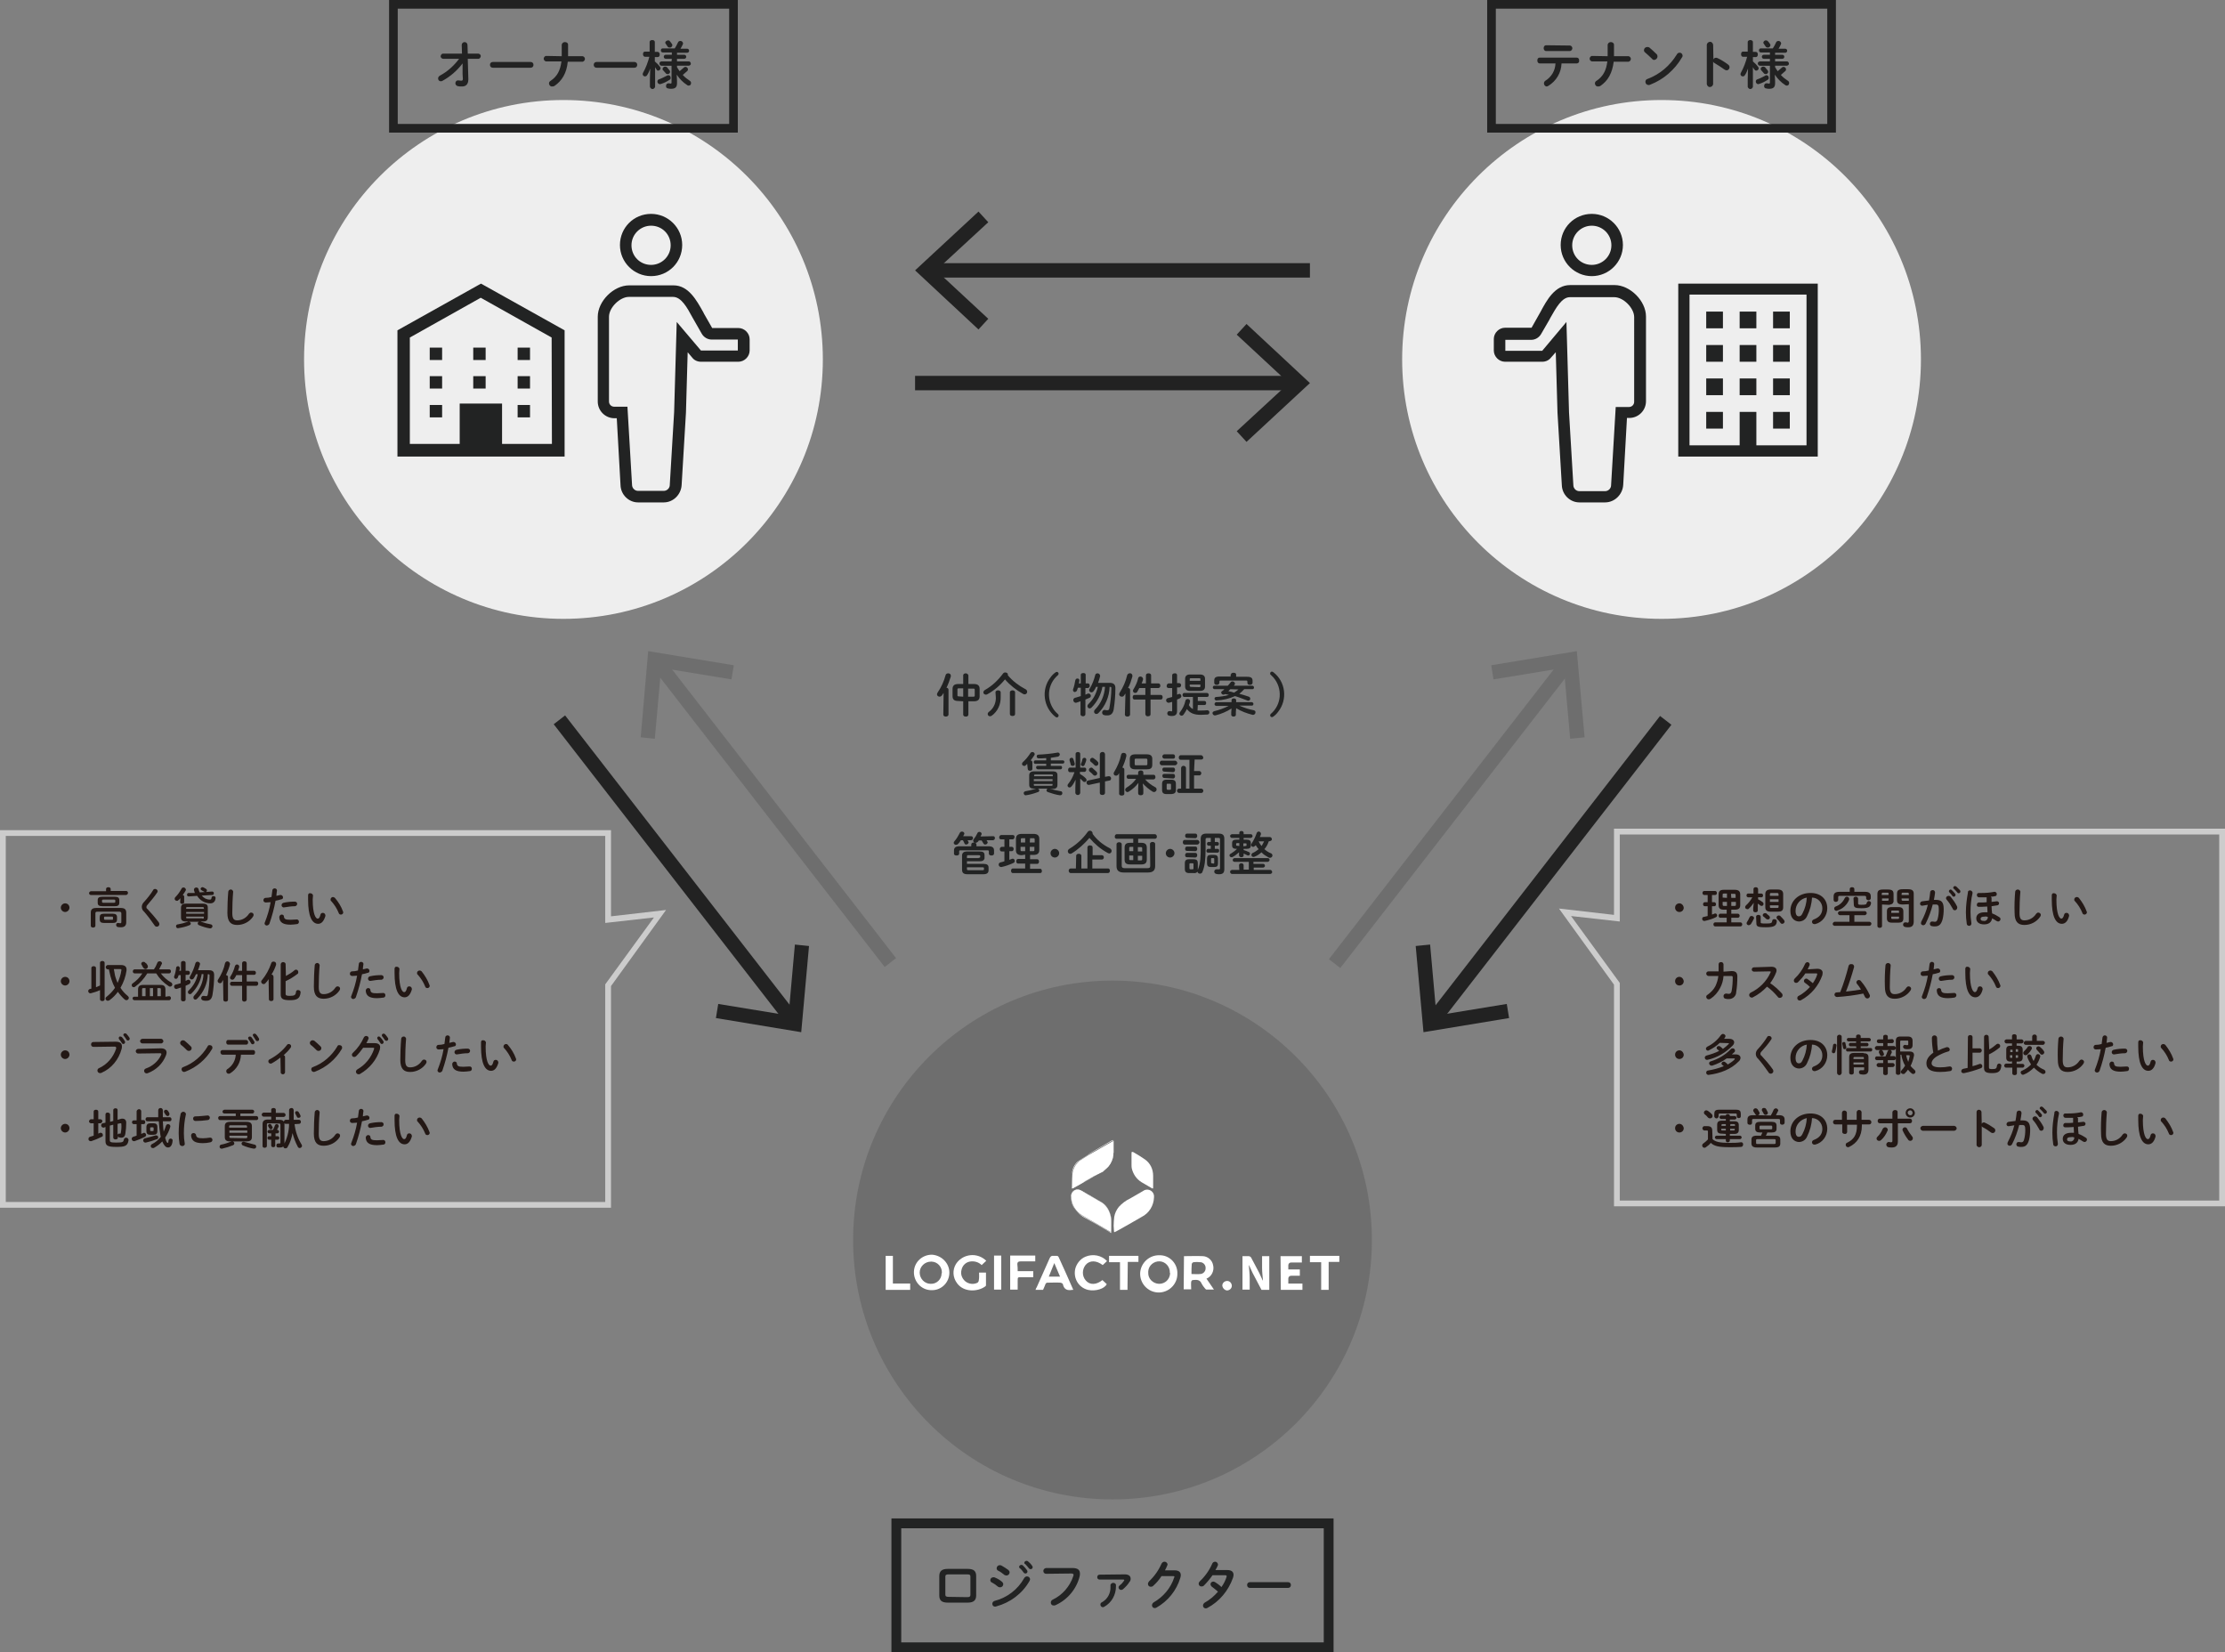 <?xml version="1.0" encoding="utf-8"?>
<!-- Generator: Adobe Illustrator 26.2.1, SVG Export Plug-In . SVG Version: 6.00 Build 0)  -->
<svg version="1.1" id="レイヤー_1" xmlns="http://www.w3.org/2000/svg" xmlns:xlink="http://www.w3.org/1999/xlink" x="0px"
	 y="0px" viewBox="0 0 772 573.2" style="enable-background:new 0 0 772 573.2;" xml:space="preserve">
<rect x="0" y="0" width="772" height="573.2" fill="#808080" stroke="none"/>
<style type="text/css">
	.st0{fill:#222222;}
	.st1{fill:#6E6E6E;}
	.st2{fill:#222323;}
	.st3{fill:#EEEEEE;}
	.st4{fill:#231815;}
	.st5{fill:#CCCCCC;}
	.st6{fill:#FFFFFF;}
</style>
<g id="レイヤー_2_00000098201191116196080940000006582527975579568787_">
	<g id="レイヤー_1-2">
		<rect x="317.5" y="130.4" class="st0" width="131.6" height="5"/>
		<polygon class="st0" points="432.5,153.3 429.1,149.6 447.2,132.9 429.1,116.1 432.5,112.4 454.5,132.9 		"/>
		<rect x="322.9" y="91.3" class="st0" width="131.6" height="5"/>
		<polygon class="st0" points="339.5,73.4 342.9,77.1 324.8,93.8 342.9,110.6 339.5,114.3 317.5,93.8 		"/>
		
			<rect x="231.9" y="236.1" transform="matrix(0.79 -0.613 0.613 0.79 -135.812 206.898)" class="st0" width="5" height="131.6"/>
		<polygon class="st0" points="248.4,353.2 249.2,348.3 273.6,352.3 275.8,327.7 280.7,328.2 278,358.1 		"/>
		
			<rect x="266.1" y="216.4" transform="matrix(0.79 -0.613 0.613 0.79 -116.585 223.68)" class="st1" width="5" height="131.6"/>
		<polygon class="st1" points="254.6,230.8 253.8,235.7 229.4,231.7 227.2,256.3 222.3,255.8 224.9,225.9 		"/>
		
			<rect x="471.8" y="299.3" transform="matrix(0.613 -0.79 0.79 0.613 -30.352 541.602)" class="st0" width="131.6" height="5"/>
		<polygon class="st0" points="491.2,328.2 496.2,327.7 498.4,352.3 522.8,348.3 523.6,353.2 493.9,358.1 		"/>
		
			<rect x="437.6" y="279.7" transform="matrix(0.613 -0.79 0.79 0.613 -28.128 507.023)" class="st1" width="131.6" height="5"/>
		<polygon class="st1" points="549.8,255.8 544.8,256.3 542.6,231.7 518.2,235.7 517.4,230.8 547.1,225.9 		"/>
		<path class="st2" d="M462.7,573.2H309.3v-46.4h153.4L462.7,573.2L462.7,573.2z M312.7,569.8h146.6v-39.6H312.7V569.8z"/>
		<path class="st2" d="M328.8,556c-2.1,0-2.9-0.8-2.9-2.5v-6.7c0-1.7,0.9-2.5,2.9-2.5h7c2.1,0,2.9,0.8,2.9,2.5v6.7
			c0,1.7-0.9,2.5-2.9,2.5H328.8z M335.6,554.1c0.8,0,1.1-0.2,1.1-0.8V547c0-0.6-0.2-0.8-1.1-0.8h-6.5c-0.8,0-1.1,0.2-1.1,0.8v6.2
			c0,0.6,0.3,0.8,1.1,0.8L335.6,554.1L335.6,554.1z"/>
		<path class="st2" d="M347.7,548.8c0.2,0.2,0.4,0.5,0.4,0.8c0,0.6-0.5,1.1-1.1,1.1c-0.2,0-0.5-0.1-0.7-0.2
			c-0.7-0.6-1.4-1.1-2.2-1.5c-0.3-0.1-0.5-0.5-0.5-0.8c0-0.6,0.5-1,1.1-1c0.2,0,0.4,0,0.5,0.1C346.2,547.7,347,548.2,347.7,548.8z
			 M356.3,546.9c0.6,0,1,0.4,1.1,0.9l0,0v0.1c0,0.2-0.1,0.4-0.2,0.6c-2.5,4.4-6.7,7.5-11.5,8.8c-0.1,0-0.3,0.1-0.4,0.1
			c-0.6,0-1-0.4-1-1c0-0.5,0.4-0.9,0.8-1c4.3-1.1,8-3.9,10.2-7.8C355.5,547.2,355.9,546.9,356.3,546.9z M349.9,544.7
			c0.2,0.2,0.4,0.5,0.4,0.8c0,0.6-0.5,1.1-1.1,1.1c-0.2,0-0.5-0.1-0.7-0.2c-0.7-0.6-1.4-1.1-2.2-1.5c-0.3-0.1-0.5-0.5-0.5-0.8
			c0-0.6,0.5-1.1,1.1-1.1c0.2,0,0.4,0.1,0.5,0.1C348.3,543.6,349.1,544.1,349.9,544.7z M353.6,543.6c0-0.4,0.4-0.7,0.8-0.7
			c0.2,0,0.4,0.1,0.5,0.2c0.5,0.5,1,1,1.4,1.6c0.1,0.1,0.2,0.3,0.2,0.5c0,0.4-0.3,0.7-0.7,0.7c-0.2,0-0.5-0.1-0.6-0.3
			c-0.4-0.5-0.8-1.1-1.3-1.5C353.7,544,353.6,543.8,353.6,543.6L353.6,543.6z M355.4,542.2c0-0.4,0.4-0.7,0.8-0.7
			c0.2,0,0.4,0.1,0.5,0.2c0.5,0.4,1,0.9,1.4,1.5c0.1,0.1,0.2,0.3,0.2,0.5c0,0.4-0.3,0.7-0.7,0.7l0,0l0,0c-0.2,0-0.5-0.1-0.6-0.3
			c-0.4-0.5-0.9-1.1-1.3-1.5C355.4,542.5,355.4,542.4,355.4,542.2L355.4,542.2z"/>
		<path class="st2" d="M372.1,544c1.9,0,2.6,0.7,2.6,1.9c0,0.3,0,0.7-0.1,1c-1.1,4.4-4.2,8.1-8.4,10c-0.2,0.1-0.4,0.1-0.6,0.1
			c-0.6,0-1-0.4-1-1l0,0c0-0.4,0.2-0.8,0.6-1c3.4-1.6,6-4.6,7.2-8.2c0-0.1,0.1-0.2,0.1-0.4c0-0.3-0.2-0.5-0.8-0.5L363,546
			c-0.6,0-1-0.4-1-1v0c0-0.5,0.4-0.9,0.9-1H372.1z"/>
		<path class="st2" d="M390.3,546.2c1.3,0,2,0.6,2,1.5c0,0.4-0.1,0.8-0.4,1.1c-0.6,1-1.4,1.8-2.3,2.6c-0.2,0.1-0.4,0.2-0.6,0.2
			c-0.5,0-0.9-0.4-0.9-0.9c0-0.3,0.2-0.5,0.4-0.7c0.6-0.4,1.1-1,1.5-1.6c0-0.1,0.1-0.1,0.1-0.2c0-0.1-0.1-0.2-0.3-0.2h-8.3
			c-0.5,0-0.8-0.4-0.8-0.8l0,0c0-0.5,0.3-0.9,0.8-0.9l0,0L390.3,546.2L390.3,546.2z M385.3,549.8c0.2-0.5,0.8-0.8,1.3-0.6
			c0.3,0.1,0.5,0.3,0.6,0.6v0.6c0,2.9-1.5,5.6-4,7c-0.2,0.1-0.4,0.2-0.5,0.2c-0.5,0-0.9-0.4-0.9-0.9l0,0l0,0c0-0.4,0.2-0.7,0.5-0.8
			c2-1.1,3.1-3.2,3-5.4V549.8z"/>
		<path class="st2" d="M407.5,544.8c1.5,0,2.2,0.6,2.2,1.7c0,0.3-0.1,0.7-0.2,1c-1.3,4.3-4.3,8-8.2,10.2c-0.2,0.1-0.4,0.2-0.6,0.2
			c-0.6,0-1-0.4-1-1c0-0.4,0.3-0.8,0.6-1c3.3-1.9,5.9-4.9,7.1-8.6c0-0.1,0.1-0.2,0.1-0.2c0-0.2-0.1-0.3-0.5-0.3h-4
			c-0.8,1.3-1.8,2.4-2.9,3.4c-0.2,0.2-0.5,0.3-0.8,0.3c-0.6,0-1-0.4-1-1c0-0.3,0.2-0.7,0.4-0.9c1.8-1.7,3.3-3.8,4.3-6.1
			c0.2-0.4,0.6-0.7,1-0.7c0.6,0,1,0.4,1.1,0.9l0,0l0,0c0,0.1,0,0.3-0.1,0.4c-0.2,0.6-0.5,1.1-0.8,1.7L407.5,544.8z"/>
		<path class="st2" d="M425.8,544.7c1.5,0,2.2,0.6,2.2,1.7c0,0.3-0.1,0.6-0.2,1c-1.6,4.5-4.7,8.2-8.8,10.4c-0.2,0.1-0.4,0.2-0.6,0.2
			c-0.6,0-1-0.4-1-1c0-0.4,0.3-0.8,0.6-1c1.8-1,3.3-2.3,4.6-3.8c-0.7-0.6-1.4-1.2-2.1-1.7c-0.3-0.2-0.4-0.5-0.5-0.8c0-0.6,0.4-1,1-1
			c0.2,0,0.4,0.1,0.6,0.2c0.8,0.5,1.5,1,2.2,1.7c0.8-1.1,1.4-2.3,1.8-3.6c0-0.1,0-0.2,0-0.2c0-0.2-0.1-0.3-0.5-0.3h-4.4
			c-0.9,1.3-1.9,2.5-3,3.6c-0.2,0.2-0.5,0.3-0.8,0.3c-0.6,0-1-0.4-1-1c0-0.3,0.2-0.6,0.4-0.8c1.8-1.7,3.3-3.8,4.3-6.1
			c0.1-0.4,0.6-0.7,1-0.7c0.5,0,0.9,0.4,1,0.9c0,0.2,0,0.3-0.1,0.5c-0.2,0.5-0.5,1-0.8,1.5L425.8,544.7z"/>
		<path class="st2" d="M446.9,548.9c0.6,0,1,0.4,1,1s-0.4,1-1,1h-13.2c-0.6,0-1-0.4-1-1s0.4-1,1-1H446.9z"/>
		<circle class="st3" cx="576.5" cy="124.7" r="90"/>
		<path class="st2" d="M582.3,98.4v60h48.4v-60L582.3,98.4z M626.8,154.5h-17.4v-11.6h-5.8v11.6h-17.4v-52.3h40.6L626.8,154.5
			L626.8,154.5z"/>
		<rect x="592" y="108.1" class="st2" width="5.8" height="5.8"/>
		<rect x="603.6" y="108.1" class="st2" width="5.8" height="5.8"/>
		<rect x="615.2" y="108.1" class="st2" width="5.8" height="5.8"/>
		<rect x="592" y="119.7" class="st2" width="5.8" height="5.8"/>
		<rect x="603.6" y="119.7" class="st2" width="5.8" height="5.8"/>
		<rect x="615.2" y="119.7" class="st2" width="5.8" height="5.8"/>
		<rect x="592" y="131.3" class="st2" width="5.8" height="5.8"/>
		<rect x="603.6" y="131.3" class="st2" width="5.8" height="5.8"/>
		<rect x="615.2" y="131.3" class="st2" width="5.8" height="5.8"/>
		<rect x="592" y="142.9" class="st2" width="5.8" height="5.8"/>
		<rect x="615.2" y="142.9" class="st2" width="5.8" height="5.8"/>
		<path class="st2" d="M552.3,95.8c-5.9,0-10.8-4.8-10.8-10.8s4.8-10.8,10.8-10.8c5.9,0,10.8,4.8,10.8,10.8l0,0
			C563.1,91,558.2,95.8,552.3,95.8z M552.3,78.3c-3.7,0-6.8,3-6.8,6.8s3,6.8,6.8,6.8c3.7,0,6.8-3,6.8-6.8S556,78.3,552.3,78.3
			L552.3,78.3z"/>
		<path class="st2" d="M556.9,174.3H548c-3.3,0-6-2.7-6.1-6l-1.5-25.1l-0.6-21l-1.7,1.9c-0.7,0.9-1.8,1.4-3,1.4h-12.9
			c-2.1,0-3.9-1.8-3.9-3.9v-4c0-2.1,1.8-3.9,3.9-3.9h9.2l3.1-5.5c2.2-4.1,5-9.3,10.3-9.3h15.4c5.4,0,10.9,5.5,10.9,10.9v29.4
			c0,3.2-2.6,5.8-5.8,5.8h-0.8l-1.3,23.2C563,171.6,560.2,174.3,556.9,174.3z M543.5,111.7l0.9,31.4l1.5,25.2c0,1.1,0.9,2.1,2.1,2.1
			h8.9c1.1,0,2.1-0.9,2.1-2.1v-0.1l1.6-27h4.6c1,0,1.8-0.8,1.8-1.8l0,0l0,0V110c0-3.1-3.7-6.9-6.9-6.9h-15.4c-2.8,0-4.8,3.7-6.8,7.2
			l-0.3,0.6l-2.9,5c-0.7,1.2-2,2-3.4,2h-9v3.8h12.8L543.5,111.7z"/>
		<path class="st0" d="M541.8,22c-0.1,3.2-1.8,6.1-4.6,7.8c-0.2,0.1-0.4,0.2-0.5,0.2c-0.6,0-1-0.5-1-1.1c0-0.4,0.2-0.7,0.5-0.9
			c2.1-1.3,3.4-3.5,3.5-6h-5.5c-0.5,0-0.8-0.5-0.8-1s0.2-1,0.8-1h12.9c0.5,0,0.8,0.4,0.8,0.9l0,0V21c0.1,0.5-0.2,0.9-0.7,1l0,0
			H541.8z M544.8,15.8c0.5,0.1,0.9,0.7,0.7,1.2c-0.1,0.4-0.4,0.6-0.7,0.7h-8.4c-0.5,0-0.8-0.5-0.8-1s0.3-1,0.8-1L544.8,15.8z"/>
		<path class="st0" d="M557.8,19.5v-4c0.1-0.5,0.5-0.9,1.1-0.9c0.5,0,1.1,0.3,1.1,0.9v4h5.1c0.5,0.1,0.9,0.7,0.7,1.2
			c-0.1,0.4-0.4,0.6-0.7,0.7h-5.2c-0.5,4-2,6.6-4.6,8.4c-0.2,0.1-0.4,0.2-0.7,0.2c-0.6,0.1-1.1-0.3-1.2-0.9
			c-0.1-0.5,0.2-0.9,0.6-1.1c2.2-1.5,3.3-3.5,3.7-6.7h-5.4c-0.5-0.1-0.9-0.7-0.7-1.2c0.1-0.4,0.4-0.6,0.7-0.7L557.8,19.5z"/>
		<path class="st0" d="M574.8,18.8c0.2,0.2,0.3,0.5,0.3,0.8c0,0.6-0.5,1.1-1.1,1.2c-0.3,0-0.6-0.1-0.8-0.4c-0.8-0.8-1.6-1.5-2.4-2.2
			c-0.3-0.2-0.4-0.5-0.4-0.8c0-0.6,0.5-1.1,1.2-1.1c0.3,0,0.5,0.1,0.7,0.2C573.1,17.2,574,18,574.8,18.8z M582.7,18.3
			c0.5-0.1,1,0.3,1.1,0.9l0,0c0,0.2,0,0.5-0.2,0.7c-2.5,4.3-6.4,7.7-11.1,9.5c-0.2,0.1-0.3,0.1-0.5,0.1c-0.6,0-1.1-0.5-1.1-1.1
			c0-0.5,0.3-0.9,0.7-1c4.3-1.6,7.8-4.6,10.2-8.5C582,18.5,582.3,18.3,582.7,18.3L582.7,18.3z"/>
		<path class="st0" d="M594.5,20.6c0.2-0.5,0.8-0.7,1.3-0.5l0,0l0,0c1.3,0.6,2.6,1.4,3.8,2.3c0.3,0.2,0.5,0.6,0.5,0.9
			c0,0.6-0.4,1-0.9,1.1l0,0h-0.1c-0.3,0-0.5-0.1-0.8-0.3c-1.1-0.8-2.2-1.5-3.4-2.2c-0.2-0.1-0.4-0.3-0.5-0.5v7.8
			c-0.1,0.6-0.6,1-1.2,1c-0.5,0-0.9-0.5-1-1V15.5c0.1-0.6,0.6-1,1.2-1c0.5,0,0.9,0.5,1,1L594.5,20.6z"/>
		<path class="st0" d="M604.8,19.7c-0.5,0-0.7-0.4-0.7-0.9s0.2-0.9,0.7-0.9h1.6v-3.3c0-0.5,0.5-0.7,0.9-0.7s0.9,0.2,0.9,0.7V18h1
			c0.5,0,0.7,0.4,0.7,0.9s-0.2,0.9-0.7,0.9h-1v1.5c0.7,0.6,1.3,1.2,1.8,1.9c0.1,0.1,0.2,0.3,0.2,0.5c0,0.4-0.4,0.8-0.8,0.8
			c-0.3,0-0.5-0.1-0.7-0.4c-0.2-0.2-0.3-0.5-0.5-0.8v6.8c-0.1,0.5-0.5,0.8-1,0.8l0,0c-0.4-0.1-0.7-0.4-0.8-0.8v-2.6l0.1-3.7
			c-0.3,0.8-0.6,1.6-1.1,2.3c-0.2,0.4-0.7,0.5-1.1,0.3c-0.2-0.1-0.4-0.4-0.4-0.6s0-0.3,0.1-0.5c1-1.8,1.7-3.7,2.2-5.6L604.8,19.7z
			 M612.9,26.1c0.5,0,0.8,0.4,0.8,0.9c0,0.3-0.1,0.6-0.4,0.7c-0.9,0.6-1.9,1.1-2.9,1.4c-0.1,0-0.2,0.1-0.3,0.1
			c-0.5,0-0.9-0.4-0.9-0.9c0-0.4,0.2-0.7,0.6-0.8c0.9-0.3,1.8-0.8,2.6-1.2C612.6,26.1,612.8,26.1,612.9,26.1z M614.1,20.4H612
			c-0.4,0-0.7-0.3-0.7-0.7c0-0.4,0.3-0.7,0.7-0.7l0,0h2.1v-0.8H611c-0.4,0-0.7-0.3-0.7-0.7l0,0l0,0c0-0.4,0.2-0.7,0.6-0.7l0,0h4.2
			c0.4-0.6,0.8-1.3,1.1-2c0.1-0.4,0.5-0.6,0.9-0.6s0.8,0.3,0.9,0.8c0,0.1,0,0.2-0.1,0.4c-0.2,0.5-0.5,1-0.8,1.5h2.3
			c0.4,0,0.7,0.3,0.7,0.7l0,0l0,0c0,0.4-0.3,0.7-0.7,0.7l0,0h-3.5V19h2.5c0.4,0,0.7,0.3,0.7,0.7c0,0.4-0.3,0.7-0.7,0.7h-2.5v0.9h4.1
			c0.4,0,0.7,0.4,0.7,0.8s-0.3,0.6-0.7,0.7h-4.1v0.5c0.3,0.5,0.6,1,0.9,1.4c0.5-0.4,0.9-0.8,1.4-1.2c0.2-0.2,0.4-0.3,0.6-0.3
			c0.5,0,0.9,0.4,0.9,0.9c0,0.2-0.1,0.4-0.2,0.5c-0.5,0.5-1.1,0.9-1.6,1.4c0.7,0.8,1.5,1.4,2.4,2c0.4,0.2,0.6,0.7,0.4,1.2
			c-0.1,0.3-0.4,0.5-0.8,0.5c-0.2,0-0.4-0.1-0.5-0.2c-1.4-0.9-2.6-2.1-3.6-3.6l0.1,2.2v0.8c0,1.4-0.7,1.9-2,1.9c-0.3,0-0.7,0-1-0.1
			c-0.5,0-0.9-0.4-0.8-0.9c0-0.5,0.3-0.9,0.8-0.9l0,0h0.2c0.2,0,0.4,0.1,0.7,0.1c0.2,0,0.3-0.1,0.3-0.4v-5.8h-3.5
			c-0.4,0-0.7-0.4-0.7-0.8s0.3-0.6,0.7-0.7h3.5L614.1,20.4z M613.3,24.4c0.1,0.1,0.2,0.3,0.2,0.5c0,0.5-0.4,0.8-0.9,0.8
			c-0.3,0-0.5-0.1-0.7-0.4c-0.3-0.3-0.5-0.6-0.8-0.9c-0.1-0.1-0.2-0.3-0.2-0.5c0-0.4,0.4-0.8,0.9-0.8c0.2,0,0.5,0.1,0.6,0.2
			C612.7,23.7,613,24,613.3,24.4L613.3,24.4z M614.1,15.2c0.1,0.1,0.2,0.3,0.2,0.5c-0.1,0.5-0.5,0.9-1,0.8c-0.3,0-0.6-0.2-0.7-0.4
			c-0.2-0.2-0.3-0.5-0.6-0.9c-0.1-0.1-0.2-0.3-0.2-0.4c0.1-0.5,0.5-0.8,0.9-0.8c0.3,0,0.5,0.1,0.7,0.3
			C613.7,14.6,613.9,14.9,614.1,15.2L614.1,15.2z"/>
		<path class="st0" d="M637,46H516V0h121V46z M519,43h115V3H519V43z"/>
		<circle class="st3" cx="195.5" cy="124.7" r="90"/>
		<path class="st2" d="M166.9,98.4l-1.1,0.6l-27.9,15.6v43.8h58v-43.8L166.9,98.4z M191.5,154h-17.3v-14h-14.7v14h-17.3v-36.9
			l24.6-13.8l24.6,13.8L191.5,154z"/>
		<rect x="149.1" y="130.5" class="st2" width="4.3" height="4.3"/>
		<rect x="164.2" y="130.5" class="st2" width="4.3" height="4.3"/>
		<rect x="179.6" y="130.5" class="st2" width="4.3" height="4.3"/>
		<rect x="149.1" y="120.6" class="st2" width="4.3" height="4.3"/>
		<rect x="164.2" y="120.6" class="st2" width="4.3" height="4.3"/>
		<rect x="179.6" y="120.6" class="st2" width="4.3" height="4.3"/>
		<rect x="149.1" y="140.5" class="st2" width="4.3" height="4.3"/>
		<rect x="179.6" y="140.5" class="st2" width="4.3" height="4.3"/>
		<path class="st2" d="M225.9,95.8c-5.9,0-10.8-4.8-10.8-10.8s4.8-10.8,10.8-10.8c5.9,0,10.8,4.8,10.8,10.8l0,0l0,0
			C236.7,91,231.9,95.8,225.9,95.8z M225.9,78.3c-3.7,0-6.8,3-6.8,6.8s3,6.8,6.8,6.8c3.7,0,6.8-3,6.8-6.8l0,0l0,0
			C232.7,81.3,229.7,78.3,225.9,78.3z"/>
		<path class="st2" d="M230.3,174.3h-8.9c-3.3,0-6-2.7-6.1-6l-1.3-23.2h-0.8c-3.2,0-5.8-2.6-5.8-5.8v-29.4c0-5.4,5.5-10.9,10.9-10.9
			h15.4c5.2,0,8,5.2,10.3,9.3l0.3,0.6l2.8,4.9h9.1c2.1,0,3.9,1.8,3.9,3.9v3.9c0,2.1-1.8,3.9-3.9,3.9h-13c-1.2,0-2.3-0.5-3-1.4
			l-1.6-1.9l-0.6,21l-1.5,25.1C236.3,171.6,233.6,174.3,230.3,174.3z M218.2,103c-3.1,0-6.9,3.7-6.9,6.9v29.4c0,1,0.8,1.8,1.8,1.8
			h4.6l1.6,27.1c0,1.1,0.9,2.1,2.1,2.1h8.9c1.1,0,2.1-0.9,2.1-2.1v-0.1l1.5-25.1l0.9-31.3l8.4,9.9H256v-3.8h-9.1
			c-1.4,0-2.7-0.8-3.4-2l-3.2-5.6c-1.9-3.5-3.9-7.2-6.8-7.2H218.2z"/>
		<path class="st0" d="M153.7,20.4c-0.5-0.1-0.9-0.5-0.8-1c0.1-0.4,0.4-0.8,0.8-0.8h6.6l-0.1-3c0-0.6,0.5-1,1-1c0.6,0,1,0.5,1,1
			l0.1,3h3.7c0.5,0.1,0.9,0.5,0.8,1c-0.1,0.4-0.4,0.8-0.8,0.8h-3.7l0.2,7.1c0,1.9-1,2.5-2.2,2.5c-0.5,0-1,0-1.4-0.1
			c-0.5-0.1-0.9-0.5-0.9-1s0.3-1,0.9-1h0.2c0.3,0,0.6,0.1,0.9,0.1c0.4,0,0.6-0.1,0.6-0.7l-0.1-1.6V22c-1.9,2.5-4.2,4.5-6.9,6
			c-0.2,0.1-0.4,0.2-0.6,0.2c-0.6,0-1-0.4-1-1c0-0.4,0.3-0.8,0.7-1c2.6-1.4,4.8-3.4,6.6-5.8L153.7,20.4z"/>
		<path class="st0" d="M184.1,21.5c0.6,0,1,0.4,1,1s-0.4,1-1,1H171c-0.6,0-1-0.4-1-1s0.4-1,1-1H184.1z"/>
		<path class="st0" d="M194.9,19.5v-4c0.1-0.5,0.5-0.9,1.1-0.9s1.1,0.3,1.1,0.9v4h5.1c0.5,0.1,0.9,0.7,0.7,1.2
			c-0.1,0.4-0.4,0.6-0.7,0.7H197c-0.4,4-2,6.6-4.6,8.4c-0.2,0.1-0.4,0.2-0.7,0.2c-0.6,0.1-1.1-0.3-1.2-0.9c-0.1-0.5,0.2-0.9,0.6-1.1
			c2.2-1.5,3.3-3.5,3.7-6.7h-5.4c-0.5-0.1-0.9-0.7-0.7-1.2c0.1-0.4,0.4-0.6,0.7-0.7L194.9,19.5z"/>
		<path class="st0" d="M220.1,21.5c0.6,0,1,0.4,1,1s-0.4,1-1,1H207c-0.6,0-1-0.4-1-1s0.4-1,1-1H220.1z"/>
		<path class="st0" d="M223.8,19.7c-0.4,0-0.7-0.4-0.7-0.9s0.2-0.9,0.7-0.9h1.6v-3.3c0-0.5,0.4-0.7,0.9-0.7s0.9,0.2,0.9,0.7V18h1
			c0.4,0,0.7,0.4,0.7,0.9s-0.2,0.9-0.7,0.9h-1v1.5c0.7,0.6,1.3,1.2,1.8,1.9c0.1,0.1,0.2,0.3,0.2,0.5c0,0.4-0.4,0.8-0.8,0.8
			c-0.3,0-0.5-0.1-0.6-0.4c-0.2-0.2-0.3-0.5-0.5-0.8v6.8c-0.1,0.5-0.5,0.8-1,0.8l0,0c-0.4-0.1-0.7-0.4-0.8-0.8v-2.6l0.1-3.7
			c-0.3,0.8-0.6,1.6-1.1,2.3c-0.2,0.4-0.7,0.5-1.1,0.3c-0.2-0.1-0.4-0.4-0.4-0.6s0-0.3,0.1-0.5c1-1.8,1.7-3.7,2.2-5.6L223.8,19.7z
			 M231.9,26.1c0.5,0,0.8,0.4,0.8,0.9c0,0.3-0.1,0.6-0.4,0.7c-0.9,0.6-1.9,1.1-2.9,1.4c-0.1,0-0.2,0.1-0.4,0.1
			c-0.5,0-0.9-0.4-0.9-0.9c0-0.4,0.2-0.7,0.6-0.8c0.9-0.3,1.8-0.8,2.6-1.2C231.6,26.1,231.8,26.1,231.9,26.1z M233.1,20.4H231
			c-0.4,0-0.7-0.3-0.7-0.7c0-0.4,0.3-0.7,0.7-0.7l0,0h2.1v-0.8H230c-0.4,0-0.7-0.3-0.7-0.7l0,0l0,0c0-0.4,0.2-0.7,0.6-0.7l0,0h4.2
			c0.4-0.6,0.8-1.3,1.1-2c0.1-0.4,0.5-0.6,0.9-0.6s0.8,0.3,0.9,0.8c0,0.1,0,0.2-0.1,0.4c-0.2,0.5-0.5,1-0.8,1.5h2.3
			c0.4,0,0.7,0.3,0.7,0.7l0,0l0,0c0,0.4-0.3,0.7-0.7,0.7l0,0h-3.5V19h2.5c0.4,0,0.7,0.3,0.7,0.7c0,0.4-0.3,0.7-0.7,0.7h-2.5v0.9h4.1
			c0.4,0,0.7,0.4,0.7,0.8s-0.3,0.6-0.7,0.7h-4.1v0.5c0.3,0.5,0.6,1,0.9,1.4c0.5-0.4,0.9-0.8,1.4-1.2c0.2-0.2,0.4-0.3,0.6-0.3
			c0.5,0,0.9,0.4,0.9,0.9c0,0.2-0.1,0.4-0.2,0.5c-0.5,0.5-1.1,0.9-1.6,1.4c0.7,0.8,1.5,1.4,2.4,2c0.4,0.2,0.6,0.7,0.4,1.2
			c-0.1,0.3-0.4,0.5-0.8,0.5c-0.2,0-0.4-0.1-0.5-0.2c-1.4-0.9-2.6-2.1-3.6-3.6l0.1,2.2v0.8c0,1.4-0.7,1.9-2,1.9c-0.3,0-0.7,0-1-0.1
			c-0.5,0-0.9-0.4-0.8-0.9c0-0.5,0.3-0.9,0.8-0.9l0,0h0.2c0.2,0,0.4,0.1,0.6,0.1c0.2,0,0.3-0.1,0.3-0.4v-5.8h-3.5
			c-0.4,0-0.7-0.4-0.7-0.8s0.3-0.6,0.7-0.7h3.5L233.1,20.4z M232.3,24.4c0.1,0.1,0.2,0.3,0.2,0.5c0,0.5-0.4,0.8-0.9,0.8
			c-0.3,0-0.5-0.1-0.7-0.4c-0.3-0.3-0.5-0.6-0.8-0.9c-0.2-0.1-0.2-0.3-0.2-0.5c0-0.4,0.4-0.8,0.9-0.8c0.2,0,0.5,0.1,0.6,0.2
			C231.7,23.7,232,24,232.3,24.4L232.3,24.4z M233.1,15.2c0.1,0.1,0.2,0.3,0.2,0.5c-0.1,0.5-0.5,0.9-1,0.8c-0.3,0-0.6-0.2-0.7-0.4
			c-0.1-0.2-0.3-0.5-0.6-0.9c-0.1-0.1-0.2-0.3-0.2-0.4c0.1-0.5,0.6-0.8,1.1-0.8c0.2,0,0.4,0.1,0.5,0.3
			C232.7,14.6,232.9,14.9,233.1,15.2L233.1,15.2z"/>
		<path class="st0" d="M256,46H135V0h121V46z M138,43h115V3H138V43z"/>
		<path class="st2" d="M327.4,240.4c-0.2,0.3-0.4,0.6-0.6,0.9c-0.2,0.2-0.5,0.4-0.8,0.4c-0.5,0-0.9-0.4-0.9-0.8
			c0-0.2,0.1-0.4,0.2-0.6c1.3-1.9,2.2-3.9,2.8-6.1c0.1-0.4,0.5-0.6,0.9-0.6c0.5,0,0.9,0.3,0.9,0.8l0,0c0,0.1,0,0.2,0,0.3
			c-0.4,1.3-0.9,2.7-1.5,3.9c0.4,0,0.7,0.3,0.7,0.7v8.6c0,0.4-0.4,0.7-0.9,0.7s-0.9-0.2-0.9-0.7L327.4,240.4z M332.5,243.2
			c-1.4,0-2-0.5-2-1.7V239c0-1.2,0.7-1.7,2-1.7h1.7v-3c0-0.5,0.5-0.7,0.9-0.7s0.8,0.3,0.9,0.7l0,0v3h1.9c1.3,0,2,0.5,2,1.7v2.6
			c0,1.2-0.7,1.7-2,1.7H336v4.6c0,0.4-0.4,0.8-0.9,0.7l0,0c-0.5,0-0.9-0.2-0.9-0.7v-4.6L332.5,243.2z M334.2,241.7v-2.9h-1.5
			c-0.4,0-0.5,0.1-0.5,0.4v2c0,0.3,0.1,0.4,0.5,0.4L334.2,241.7z M335.9,241.7h1.8c0.4,0,0.5-0.1,0.5-0.4v-2c0-0.3-0.1-0.4-0.5-0.4
			h-1.8V241.7z"/>
		<path class="st2" d="M355.8,239.1c0.3,0.1,0.6,0.5,0.6,0.9c0,0.5-0.4,0.9-0.9,0.9l0,0l0,0c-0.2,0-0.4-0.1-0.6-0.2
			c-2.3-1.3-4.5-3-6.2-5c-1.7,2.1-3.8,3.9-6.2,5.2c-0.4,0.2-0.9,0.1-1.2-0.3c-0.1-0.1-0.1-0.3-0.1-0.4c0-0.3,0.2-0.6,0.5-0.8
			c2.5-1.4,4.6-3.4,6.3-5.7c0.2-0.3,0.5-0.4,0.8-0.4c0.5,0,0.9,0.3,0.9,0.7l0,0c0,0.1,0,0.2,0,0.3
			C351.4,236.3,353.5,237.9,355.8,239.1z M345.4,240.2c0-0.5,0.5-0.7,0.9-0.7s0.9,0.2,0.9,0.7v1.5c0.1,2.6-1,5.1-3.1,6.6
			c-0.2,0.1-0.4,0.2-0.6,0.2c-0.4,0-0.8-0.3-0.8-0.8l0,0l0,0c0-0.3,0.2-0.6,0.5-0.8c1.6-1.2,2.5-3.2,2.3-5.3L345.4,240.2z
			 M350.4,240.2c0-0.5,0.5-0.7,0.9-0.7s0.9,0.2,0.9,0.7v7.5c0,0.5-0.4,0.7-0.9,0.7s-0.9-0.2-0.9-0.7V240.2z"/>
		<path class="st2" d="M366.2,233.3c0.1-0.1,0.3-0.2,0.5-0.2c0.3,0,0.6,0.3,0.6,0.6c0,0.2-0.1,0.4-0.2,0.5
			c-3.8,3.2-4.2,8.9-0.9,12.7c0.3,0.3,0.6,0.6,0.9,0.9c0.2,0.1,0.2,0.3,0.2,0.5c0,0.3-0.3,0.6-0.6,0.6c-0.2,0-0.3-0.1-0.5-0.2
			c-4.2-3.3-5-9.5-1.7-13.7C365,234.3,365.6,233.7,366.2,233.3L366.2,233.3z"/>
		<path class="st2" d="M377.5,237.1c0.4,0,0.6,0.4,0.6,0.8c0,0.4-0.2,0.7-0.6,0.8l0,0h-0.9v2.3c0.2-0.1,0.5-0.2,0.7-0.3
			c0.1-0.1,0.3-0.1,0.4-0.1c0.4,0,0.8,0.4,0.8,0.8c0,0.3-0.2,0.6-0.5,0.7c-0.4,0.2-0.9,0.4-1.4,0.6v5.1c0,0.4-0.4,0.7-0.8,0.7
			s-0.9-0.2-0.9-0.7v-4.5c-0.6,0.2-1.1,0.4-1.5,0.5h-0.2c-0.4,0-0.8-0.4-0.8-0.9l0,0l0,0c0-0.4,0.2-0.7,0.6-0.8
			c0.6-0.2,1.3-0.4,2-0.6v-2.9h-1c-0.1,0.3-0.2,0.6-0.3,0.9c-0.1,0.3-0.4,0.5-0.7,0.6c-0.4,0-0.7-0.3-0.7-0.6l0,0l0,0
			c0-0.1,0-0.2,0-0.3c0.4-1,0.6-2.1,0.8-3.2c0.1-0.3,0.3-0.6,0.7-0.6c0.4,0,0.7,0.2,0.7,0.6v0.1c0,0.3-0.1,0.7-0.2,1h0.7v-3
			c0-0.4,0.4-0.6,0.9-0.6s0.8,0.2,0.8,0.6v3L377.5,237.1z M382.5,238.3c-0.5,2.7-1.8,5.2-3.8,7.2c-0.3,0.3-0.8,0.4-1.1,0.1
			c-0.2-0.2-0.3-0.4-0.3-0.6c0-0.3,0.1-0.5,0.3-0.7c1.7-1.6,2.8-3.7,3.3-6h-0.6c-0.2,0.5-0.5,1-0.8,1.4c-0.2,0.3-0.5,0.5-0.8,0.5
			c-0.4,0-0.8-0.3-0.8-0.8c0-0.2,0.1-0.4,0.2-0.5c0.9-1.5,1.5-3.1,1.9-4.7c0.1-0.4,0.4-0.6,0.8-0.6c0.5,0,0.8,0.3,0.9,0.8l0,0l0,0
			v0.2c-0.2,0.8-0.4,1.5-0.7,2.3h4c1.4,0,2,0.6,2,1.8c0,2.5-0.2,5-0.6,7.5c-0.3,1.5-1.1,2-2.2,2c-0.4,0-0.8,0-1.1-0.1
			c-0.4-0.1-0.7-0.4-0.7-0.9c0-0.4,0.3-0.8,0.7-0.9c0.1,0,0.2,0,0.3,0c0.3,0.1,0.5,0.1,0.8,0.1s0.6-0.1,0.7-0.6
			c0.4-2.3,0.7-4.7,0.7-7.1c0-0.3-0.1-0.4-0.4-0.4H385c-0.1,3.4-1.5,6.7-3.9,9.1c-0.2,0.2-0.4,0.3-0.7,0.3c-0.4,0-0.8-0.3-0.8-0.8
			c0-0.3,0.1-0.5,0.3-0.7c2.1-2.1,3.3-4.9,3.5-7.9L382.5,238.3z"/>
		<path class="st2" d="M390.5,240.6c-0.2,0.2-0.3,0.5-0.5,0.7c-0.2,0.3-0.4,0.4-0.8,0.4c-0.5,0-0.8-0.3-0.9-0.8
			c0-0.2,0.1-0.4,0.2-0.6c1.2-1.9,2.1-3.9,2.6-6.1c0.2-0.5,0.7-0.7,1.2-0.6c0.3,0.1,0.6,0.4,0.6,0.8c0,0.1,0,0.2,0,0.3
			c-0.4,1.4-0.8,2.7-1.5,4c0.4,0,0.7,0.2,0.7,0.6l0,0v8.6c0,0.4-0.4,0.7-0.9,0.7s-0.9-0.2-0.9-0.7L390.5,240.6z M402,237.1
			c0.4,0,0.6,0.4,0.6,0.8c0,0.4-0.2,0.7-0.6,0.8l0,0h-2.8v2.4h3.6c0.4,0,0.6,0.4,0.6,0.8s-0.2,0.8-0.6,0.8h-3.6v5.1
			c0,0.5-0.4,0.7-0.9,0.7c-0.4,0.1-0.8-0.2-0.9-0.7l0,0v-5.1h-3.8c-0.4,0-0.6-0.4-0.6-0.8s0.2-0.8,0.6-0.8h3.8v-2.4h-2.1
			c-0.2,0.4-0.5,0.9-0.7,1.3c-0.2,0.3-0.4,0.4-0.7,0.4c-0.5,0-0.8-0.3-0.8-0.8l0,0l0,0c0-0.2,0.1-0.4,0.2-0.5
			c0.7-1.2,1.3-2.4,1.6-3.8c0.1-0.4,0.4-0.6,0.8-0.6s0.8,0.3,0.9,0.8l0,0l0,0c0,0.1,0,0.2,0,0.2c-0.1,0.5-0.3,0.9-0.5,1.4h1.5v-2.8
			c0-0.5,0.4-0.7,0.9-0.7s0.9,0.2,0.9,0.7v2.8L402,237.1z"/>
		<path class="st2" d="M409.1,237c0.4,0,0.7,0.3,0.7,0.7l0,0l0,0c0,0.4-0.2,0.7-0.6,0.8h-0.8v2.5l0.5-0.2c0.4-0.2,0.8,0,0.9,0.4
			c0,0.1,0.1,0.2,0.1,0.3c0,0.3-0.2,0.5-0.4,0.7l-1.1,0.5v4c0,1.1-0.5,1.7-1.8,1.7c-0.3,0-0.6,0-0.9-0.1c-0.4,0-0.7-0.4-0.7-0.8
			c0-0.4,0.3-0.8,0.7-0.8c0.1,0,0.1,0,0.2,0s0.3,0,0.5,0.1c0.3,0,0.3-0.1,0.3-0.3v-3l-1.1,0.3h-0.2c-0.4,0-0.8-0.4-0.8-0.8l0,0l0,0
			c0-0.4,0.2-0.7,0.6-0.8c0.5-0.1,1-0.3,1.5-0.4v-3.1h-1.3c-0.4,0-0.7-0.4-0.6-0.8l0,0c0-0.4,0.3-0.7,0.6-0.8h1.3v-2.8
			c0-0.5,0.4-0.7,0.9-0.7c0.4-0.1,0.8,0.2,0.8,0.6l0,0v2.8L409.1,237L409.1,237z M415.5,246.5c0.4,0,0.7,0,1.1,0
			c0.8,0,1.5,0,2.3-0.1c0.4,0,0.8,0.4,0.7,0.8c0,0.4-0.3,0.7-0.7,0.7c-0.6,0-1.4,0.1-2.3,0.1c-2.3,0-3.7-0.6-4.8-2
			c-0.3,0.7-0.8,1.4-1.2,2c-0.2,0.2-0.4,0.3-0.6,0.3c-0.4,0-0.8-0.3-0.8-0.7c0-0.2,0.1-0.4,0.2-0.5c0.9-1.2,1.6-2.5,1.9-4
			c0.1-0.4,0.4-0.6,0.8-0.6s0.8,0.3,0.8,0.7l0,0l0,0c0,0.1,0,0.1,0,0.2c-0.1,0.4-0.2,0.8-0.4,1.2c0.3,0.6,0.8,1.1,1.4,1.4v-4.2h-3
			c-0.4,0-0.6-0.4-0.6-0.7s0.2-0.7,0.6-0.7h7.8c0.4,0,0.7,0.3,0.7,0.7l0,0l0,0c0,0.4-0.2,0.7-0.6,0.7h-3.2v1.4h2.3
			c0.4,0,0.6,0.3,0.6,0.7l0,0l0,0c0,0.4-0.2,0.7-0.6,0.7h-2.3L415.5,246.5z M412.9,239.7c-1.1,0-1.7-0.5-1.7-1.5v-2.7
			c0-1,0.6-1.5,1.7-1.5h3.4c1.2,0,1.8,0.5,1.8,1.5v2.7c0,1.1-0.7,1.5-1.8,1.5H412.9z M416.5,235.6c0-0.2-0.1-0.3-0.4-0.3h-2.9
			c-0.3,0-0.4,0.1-0.4,0.3v0.6h3.7L416.5,235.6z M416.1,238.4c0.3,0,0.4-0.1,0.4-0.3v-0.6h-3.7v0.5c0,0.2,0.2,0.3,0.4,0.3
			L416.1,238.4z"/>
		<path class="st2" d="M428.8,247.1v0.9c0,0.4-0.4,0.6-0.8,0.6s-0.8-0.2-0.8-0.6v-0.9l0.1-1.3c-1.7,1.1-3.6,1.9-5.6,2.4h-0.2
			c-0.4,0-0.7-0.3-0.8-0.7s0.3-0.7,0.7-0.8c1.7-0.4,3.3-1,4.9-1.8H422c-0.3,0-0.6-0.3-0.6-0.6l0,0l0,0c0-0.3,0.2-0.6,0.5-0.7l0,0
			h5.4v-0.7c0-0.4,0.4-0.6,0.8-0.6s0.8,0.2,0.8,0.6v0.7h5.4c0.3,0,0.6,0.3,0.6,0.6l0,0l0,0c0,0.3-0.2,0.6-0.5,0.6l0,0H430
			c1.6,0.7,3.3,1.3,5,1.6c0.4,0.1,0.7,0.4,0.6,0.8c0,0.4-0.3,0.7-0.7,0.8l0,0h-0.3c-2-0.5-3.9-1.2-5.7-2.3L428.8,247.1z
			 M431.7,239.1c-0.5,0.6-1.1,1.1-1.7,1.6c1.1,0.3,2.2,0.6,3.3,1c0.3,0.1,0.5,0.4,0.5,0.7c0,0.4-0.3,0.7-0.7,0.7
			c-0.1,0-0.3,0-0.4-0.1c-1.4-0.5-2.8-1.1-4.2-1.5c-2,0.9-4.1,1.4-6.3,1.5c-0.4,0.1-0.7-0.2-0.8-0.5l0,0v-0.1c0-0.4,0.3-0.6,0.6-0.6
			c1.5-0.1,2.9-0.3,4.4-0.7l-1.3-0.3c-0.2,0.1-0.4,0.2-0.6,0.2c-0.4,0-0.7-0.3-0.8-0.7c0-0.2,0.1-0.4,0.3-0.5
			c0.3-0.2,0.6-0.4,0.8-0.7h-3.4c-0.3,0-0.6-0.3-0.6-0.6l0,0l0,0c0-0.3,0.2-0.6,0.5-0.6l0,0h4.7c0.4-0.4,0.7-0.8,1-1.2
			c0.1-0.2,0.4-0.3,0.6-0.3c0.4,0,0.8,0.3,0.9,0.7c0,0.1-0.1,0.3-0.1,0.4c-0.1,0.1-0.2,0.3-0.3,0.4h6.4c0.3,0,0.6,0.3,0.6,0.6l0,0
			l0,0c0,0.3-0.2,0.6-0.5,0.6l0,0l0,0L431.7,239.1z M427.1,234c0-0.4,0.4-0.6,0.9-0.6s0.9,0.2,0.9,0.6v0.8h3.8
			c1.4,0,1.9,0.4,1.9,1.4v0.7c0,0.4-0.4,0.7-0.9,0.7s-0.9-0.2-0.9-0.7v-0.4c0-0.3-0.1-0.4-0.5-0.4h-8.7c-0.4,0-0.5,0.1-0.5,0.4v0.4
			c0,0.4-0.4,0.7-0.9,0.7s-0.9-0.2-0.9-0.7v-0.8c0-1,0.5-1.4,1.9-1.4h3.8V234H427.1z M426.9,239.1c-0.2,0.2-0.5,0.4-0.7,0.7
			c0.7,0.1,1.4,0.3,2,0.5c0.5-0.3,1-0.7,1.5-1.1L426.9,239.1L426.9,239.1z"/>
		<path class="st2" d="M441.8,248.6c-0.1,0.1-0.3,0.2-0.5,0.2c-0.3,0-0.6-0.3-0.6-0.6c0-0.2,0.1-0.4,0.2-0.5
			c3.8-3.2,4.2-8.9,0.9-12.7c-0.3-0.3-0.6-0.6-0.9-0.9c-0.2-0.1-0.2-0.3-0.2-0.5c0-0.3,0.3-0.6,0.6-0.6c0.2,0,0.3,0.1,0.5,0.2
			c4.3,3.3,5,9.5,1.7,13.7l0,0C443,247.6,442.4,248.2,441.8,248.6L441.8,248.6z"/>
		<path class="st2" d="M356.4,265c-0.2,0.2-0.4,0.4-0.5,0.5c-0.2,0.2-0.4,0.3-0.6,0.2c-0.4,0-0.7-0.3-0.7-0.7c0-0.2,0.1-0.4,0.3-0.6
			c1-0.9,1.9-2,2.6-3.1c0.1-0.2,0.4-0.4,0.7-0.4c0.4,0,0.8,0.3,0.8,0.7c0,0.1,0,0.3-0.1,0.4c-0.4,0.6-0.8,1.2-1.3,1.8
			c0.3,0,0.6,0.3,0.6,0.6v2.4c0,0.4-0.4,0.6-0.8,0.6s-0.8-0.2-0.8-0.6L356.4,265z M364.2,273.6L364.2,273.6c1.3,0.4,2.6,0.7,3.8,0.9
			c0.4,0,0.6,0.3,0.6,0.7c0,0.4-0.3,0.7-0.7,0.7l0,0c-0.1,0-0.1,0-0.2,0c-1.4-0.2-2.7-0.6-4.1-1.1c-0.3-0.1-0.5-0.3-0.5-0.6
			c0-0.3,0.2-0.6,0.5-0.6h-3.5c0.3,0.1,0.5,0.3,0.5,0.6c0,0.3-0.2,0.6-0.5,0.6c-1.3,0.5-2.7,0.9-4.1,1.1c-0.4,0.1-0.7-0.2-0.8-0.6
			c-0.1-0.4,0.2-0.7,0.6-0.8l0,0c1.3-0.2,2.5-0.5,3.7-0.9h-0.6c-1.4,0-1.8-0.4-1.8-1.4V269c0-0.9,0.5-1.4,1.8-1.4h6.2
			c1.4,0,1.8,0.4,1.8,1.4v3.3c0,1.2-0.8,1.4-1.8,1.4L364.2,273.6z M363,263c-0.9,0.1-1.8,0.1-2.6,0.1c-0.3,0-0.7-0.2-0.7-0.6l0,0
			v-0.1c0-0.3,0.2-0.6,0.6-0.6l0,0l0,0c2.2-0.1,4.4-0.3,6.6-0.7c0.3-0.1,0.7,0.1,0.8,0.5c0,0.1,0,0.1,0,0.2c0,0.3-0.3,0.6-0.6,0.7
			c-0.7,0.1-1.6,0.3-2.5,0.4v0.9h4.2c0.3,0,0.5,0.3,0.5,0.5l0,0l0,0c0,0.3-0.2,0.6-0.5,0.6h-4.2v0.8h3.4c0.4,0,0.5,0.3,0.5,0.6
			c0,0.3-0.2,0.6-0.5,0.6l0,0h-8c-0.3-0.1-0.6-0.4-0.5-0.7c0-0.3,0.2-0.5,0.5-0.5h3V265h-3.8c-0.3,0-0.6-0.3-0.5-0.7
			c0-0.3,0.3-0.5,0.5-0.5h3.8V263z M365.3,269c0-0.3-0.1-0.3-0.5-0.3h-5.5c-0.5,0-0.5,0.1-0.5,0.3v0.3h6.5V269z M358.7,271h6.5v-0.7
			h-6.5V271z M364.7,272.6c0.5,0,0.5-0.1,0.5-0.3V272h-6.5v0.3c0,0.4,0.2,0.3,0.5,0.3L364.7,272.6z"/>
		<path class="st2" d="M373.2,270.5c-0.4,0.8-0.8,1.6-1.4,2.3c-0.2,0.2-0.4,0.4-0.7,0.4c-0.4,0-0.7-0.3-0.7-0.7
			c0-0.2,0.1-0.4,0.2-0.5c1-1.2,1.7-2.6,2.2-4.1h-1.6c-0.4,0-0.6-0.4-0.6-0.8s0.2-0.8,0.6-0.8h2v-4.8c0-0.4,0.4-0.6,0.8-0.6
			s0.8,0.2,0.8,0.6v4.8h1.5c0.4,0,0.6,0.3,0.6,0.7l0,0l0,0c0,0.4-0.2,0.7-0.6,0.8l0,0h-1.6v0.7c0.7,0.4,1.4,0.9,2,1.5
			c0.2,0.2,0.3,0.4,0.3,0.6c0,0.4-0.3,0.7-0.7,0.7c-0.2,0-0.5-0.1-0.6-0.3c-0.3-0.3-0.6-0.6-0.9-0.9v5c-0.1,0.5-0.5,0.8-1,0.7l0,0
			c-0.4-0.1-0.6-0.3-0.7-0.7v-1.6L373.2,270.5z M372.9,264.9c0.1,0.4-0.2,0.8-0.6,0.8l0,0h-0.2c-0.3,0-0.6-0.2-0.6-0.5
			c-0.1-0.5-0.3-0.9-0.4-1.4c0-0.1,0-0.2,0-0.3c0-0.3,0.3-0.6,0.7-0.6l0,0c0.3,0,0.5,0.1,0.6,0.4
			C372.6,263.9,372.8,264.4,372.9,264.9z M376.2,262.9c0.4,0,0.7,0.2,0.7,0.6c0,0.1,0,0.1,0,0.2c-0.1,0.6-0.4,1.1-0.6,1.7
			c-0.1,0.2-0.3,0.4-0.6,0.4c-0.3,0-0.6-0.2-0.7-0.6c0-0.1,0-0.2,0.1-0.3c0.2-0.5,0.4-1,0.5-1.6C375.7,263.1,376,262.9,376.2,262.9
			L376.2,262.9z M384.6,269.3c0.4-0.1,0.8,0.2,0.9,0.6l0,0c0,0.1,0,0.1,0,0.2c0,0.3-0.2,0.7-0.6,0.7l-1.5,0.3v4
			c0,0.4-0.4,0.7-0.8,0.7h-0.1c-0.5,0-0.9-0.2-0.9-0.7v-3.6l-3.7,0.8c-0.4,0.1-0.8-0.2-0.9-0.6l0,0c0-0.1,0-0.1,0-0.2
			c0-0.3,0.2-0.7,0.5-0.7l4.1-0.9v-8.2c0-0.4,0.4-0.8,0.8-0.8l0,0h0.1c0.4-0.1,0.8,0.2,0.9,0.7l0,0v7.9L384.6,269.3z M380.4,267.7
			c0.2,0.2,0.3,0.4,0.3,0.6c0,0.5-0.4,0.8-0.8,0.8c-0.2,0-0.5-0.1-0.6-0.3c-0.4-0.4-0.8-0.8-1.2-1.1c-0.2-0.1-0.3-0.4-0.3-0.6
			c0-0.5,0.5-0.8,0.9-0.8c0.2,0,0.3,0.1,0.4,0.2C379.5,266.9,380,267.3,380.4,267.7L380.4,267.7z M380.9,264.3
			c0.2,0.2,0.2,0.4,0.2,0.6c0,0.5-0.4,0.8-0.8,0.8c-0.2,0-0.5-0.1-0.6-0.3c-0.4-0.4-0.8-0.8-1.2-1.1c-0.2-0.1-0.3-0.4-0.3-0.6
			c0-0.4,0.4-0.8,0.8-0.8c0.2,0,0.4,0.1,0.5,0.2C380.1,263.5,380.6,263.9,380.9,264.3L380.9,264.3z"/>
		<path class="st2" d="M388.3,268.2l-0.3,0.5c-0.2,0.3-0.5,0.4-0.8,0.4c-0.5,0-0.8-0.3-0.8-0.8l0,0l0,0c0-0.2,0.1-0.4,0.2-0.5
			c1.1-1.9,2-3.9,2.4-6c0.1-0.4,0.5-0.7,0.9-0.6c0.5,0,0.9,0.3,0.9,0.8l0,0v0.3c-0.3,1.4-0.8,2.7-1.4,4c0.4,0,0.7,0.3,0.7,0.6v8.5
			c0,0.4-0.4,0.6-0.9,0.6s-0.9-0.2-0.9-0.6L388.3,268.2z M396.7,273.7v1.5c0,0.5-0.4,0.7-0.9,0.7s-0.9-0.2-0.9-0.7v-1.5l0.1-2.1
			c-0.9,1.2-2,2.2-3.3,3c-0.2,0.1-0.3,0.2-0.5,0.2c-0.4,0-0.8-0.4-0.8-0.8c0-0.3,0.2-0.5,0.4-0.7c1.3-0.8,2.5-1.8,3.4-3.1h-2.7
			c-0.4,0-0.6-0.4-0.6-0.7l0,0c0-0.4,0.2-0.7,0.6-0.7l0,0h3.4V268c0-0.4,0.4-0.7,0.9-0.7s0.9,0.2,0.9,0.7v0.8h3.6
			c0.4,0,0.6,0.4,0.6,0.8s-0.2,0.7-0.6,0.8l0,0h-3c1,1.1,2.2,2,3.5,2.7c0.3,0.1,0.5,0.4,0.5,0.8c0,0.5-0.4,0.8-0.8,0.9
			c-0.2,0-0.3-0.1-0.5-0.1c-1.3-0.8-2.5-1.8-3.5-2.9L396.7,273.7z M393.9,266.9c-1.3,0-1.9-0.5-1.9-1.6v-2c0-1.1,0.6-1.6,1.9-1.6h4
			c1.3,0,1.9,0.5,1.9,1.6v2c0,1.3-0.7,1.6-1.9,1.6H393.9z M397.6,265.5c0.4,0,0.5-0.1,0.5-0.5v-1.3c0-0.4-0.1-0.5-0.5-0.5h-3.4
			c-0.4,0-0.5,0.1-0.5,0.4v1.5c0,0.4,0.2,0.4,0.5,0.4H397.6z"/>
		<path class="st2" d="M403,265.5c-0.4-0.1-0.7-0.5-0.6-1c0.1-0.3,0.3-0.6,0.6-0.6h4.8c0.4,0.1,0.7,0.5,0.7,0.9l0,0
			c-0.1,0.3-0.3,0.6-0.7,0.7H403z M404.8,275.5c-1.2,0-1.6-0.5-1.6-1.5v-2c0-1,0.4-1.5,1.6-1.5h1.6c1.2,0,1.6,0.5,1.6,1.5v2
			c0,1.1-0.5,1.4-1.6,1.5H404.8z M403.9,263.2c-0.4-0.1-0.7-0.5-0.6-0.9c0.1-0.3,0.3-0.5,0.6-0.6h3.2c0.4,0,0.6,0.4,0.6,0.8
			s-0.2,0.7-0.6,0.7l0,0H403.9L403.9,263.2z M403.9,267.7c-0.4,0-0.6-0.4-0.6-0.7l0,0c0-0.4,0.2-0.7,0.6-0.7l0,0h3.2
			c0.4,0,0.6,0.4,0.6,0.8s-0.2,0.7-0.6,0.8l0,0L403.9,267.7L403.9,267.7z M403.9,269.9c-0.4,0-0.6-0.4-0.6-0.7l0,0
			c0-0.4,0.2-0.7,0.6-0.7l0,0h3.2c0.4,0,0.6,0.4,0.6,0.8s-0.2,0.7-0.6,0.8l0,0L403.9,269.9L403.9,269.9z M406,274
			c0.2,0,0.3-0.1,0.3-0.4v-1.3c0-0.3-0.1-0.4-0.3-0.4h-0.9c-0.3,0-0.3,0.1-0.3,0.4v1.3c0,0.2,0.1,0.4,0.3,0.4H406z M414.3,267.5h1.9
			c0.4,0.1,0.7,0.5,0.6,0.9c-0.1,0.3-0.3,0.6-0.6,0.6h-1.9v4.6h2.6c0.4,0.1,0.7,0.5,0.6,0.9c-0.1,0.3-0.3,0.6-0.6,0.6H409
			c-0.4-0.1-0.7-0.5-0.6-0.9c0.1-0.3,0.3-0.6,0.6-0.6h0.8v-7.2c0.1-0.5,0.5-0.8,1-0.7l0,0c0.4,0.1,0.6,0.3,0.7,0.7v7.2h1.2v-10h-3.1
			c-0.4,0-0.6-0.4-0.6-0.8s0.2-0.7,0.6-0.8h7.2c0.4,0.1,0.7,0.5,0.7,0.9l0,0c0,0.3-0.3,0.6-0.6,0.6h-2.4L414.3,267.5z"/>
		<path class="st2" d="M337,290.1c0.3,0,0.6,0.3,0.6,0.6l0,0v0.1c0,0.3-0.2,0.6-0.6,0.7l0,0h-1.3l0.3,0.5c0,0.1,0.1,0.2,0.1,0.3
			c-0.1,0.4-0.5,0.7-0.9,0.7c-0.3,0-0.5-0.2-0.6-0.5c-0.2-0.4-0.3-0.7-0.5-1h-0.7c-0.3,0.5-0.6,0.9-1,1.3c-0.2,0.2-0.4,0.3-0.7,0.3
			c-0.4,0-0.8-0.3-0.8-0.7c0-0.2,0.1-0.4,0.3-0.6c0.7-0.8,1.3-1.8,1.8-2.8c0.1-0.3,0.4-0.5,0.8-0.5s0.8,0.3,0.8,0.7
			c0,0.1,0,0.2-0.1,0.3c-0.1,0.2-0.2,0.4-0.3,0.6H337z M344.6,290.1c0.3,0,0.6,0.2,0.6,0.6l0,0v0.1c0,0.3-0.2,0.6-0.6,0.7l0,0h-2.3
			c0.1,0.2,0.2,0.3,0.3,0.5c0.1,0.1,0.1,0.2,0.1,0.3c-0.1,0.4-0.4,0.7-0.9,0.7l0,0c-0.3,0-0.5-0.2-0.6-0.4c-0.2-0.3-0.4-0.7-0.6-1
			h-1c-0.1,0.2-0.2,0.4-0.4,0.5c-0.2,0.2-0.4,0.3-0.7,0.3h-0.1c0.2,0.1,0.4,0.3,0.4,0.6v0.6h4.1c1.5,0,2,0.5,2,1.5v1
			c0,0.5-0.4,0.7-0.9,0.7s-0.9-0.2-0.9-0.7v-0.7c0-0.3-0.1-0.4-0.5-0.4h-9.3c-0.4,0-0.5,0.1-0.5,0.4v0.8c0,0.4-0.4,0.6-0.9,0.6
			s-0.9-0.2-0.9-0.6v-1.1c0-1,0.5-1.5,2-1.5h4V293c0-0.5,0.4-0.7,0.9-0.7h0.2c-0.4-0.2-0.5-0.6-0.4-0.9c0-0.1,0.1-0.1,0.1-0.2
			c0.5-0.6,1-1.4,1.3-2.1c0.1-0.3,0.4-0.5,0.7-0.5c0.4,0,0.8,0.3,0.8,0.7c0,0.1,0,0.2-0.1,0.3c-0.1,0.2-0.2,0.4-0.3,0.6L344.6,290.1
			z M335.5,298.8v0.9h5.7c1.3,0,1.8,0.4,1.8,1.3v0.9c0,0.9-0.5,1.4-1.8,1.4h-5.5c-1.4,0-1.9-0.5-1.9-1.6v-4.8c0-1,0.5-1.5,1.8-1.5
			h4.2c1.3,0,1.8,0.3,1.8,1.3v0.8c0.1,0.4-0.2,0.9-0.6,1.1s-0.8,0.2-1.2,0.2L335.5,298.8z M339.6,297.6c0.4,0,0.5-0.1,0.5-0.3V297
			c0-0.2-0.1-0.3-0.5-0.3H336c-0.4,0-0.5,0-0.5,0.5v0.5h4.1V297.6z M335.5,300.9v0.6c0,0.3,0.1,0.4,0.5,0.4h4.9
			c0.4,0,0.5-0.1,0.5-0.3v-0.4c0-0.3-0.2-0.3-0.5-0.3L335.5,300.9L335.5,300.9z"/>
		<path class="st2" d="M348.5,295.4h-1c-0.4,0-0.6-0.4-0.6-0.8s0.2-0.7,0.6-0.8h1v-2.6h-1.2c-0.4,0-0.7-0.4-0.6-0.7l0,0
			c0-0.4,0.2-0.7,0.6-0.8h4.1c0.4,0,0.7,0.3,0.6,0.7l0,0c0,0.4-0.2,0.7-0.6,0.8l0,0h-1.2v2.6h0.9c0.4,0,0.6,0.4,0.6,0.7l0,0
			c0,0.4-0.2,0.8-0.6,0.8h-0.9v3c0.3-0.1,0.6-0.2,0.8-0.3c0.1,0,0.2-0.1,0.4-0.1c0.4,0,0.7,0.4,0.7,0.8l0,0c0,0.3-0.2,0.6-0.5,0.7
			c-1.3,0.6-2.7,1.1-4.1,1.4h-0.2c-0.4,0-0.8-0.4-0.8-0.8l0,0l0,0c0-0.4,0.2-0.7,0.6-0.8c0.4-0.1,0.9-0.2,1.4-0.4L348.5,295.4z
			 M354.5,296.7c-1.4,0-2-0.6-2-1.7v-4c0-1.1,0.6-1.7,2-1.7h4.1c1.4,0,2,0.6,2,1.7v3.9c0,1.1-0.6,1.7-2,1.7h-1.2v1.5h2.5
			c0.4,0,0.6,0.4,0.6,0.8s-0.2,0.8-0.6,0.8h-2.5v1.7h3.5c0.4,0,0.6,0.4,0.6,0.8s-0.2,0.7-0.6,0.7l0,0h-9.5c-0.4,0-0.6-0.4-0.6-0.8
			s0.2-0.8,0.6-0.8h4.3v-1.7h-2.5c-0.4,0-0.6-0.4-0.6-0.8s0.2-0.8,0.6-0.8h2.5v-1.5L354.5,296.7z M355.7,292.3v-1.5h-1
			c-0.4,0-0.5,0.1-0.5,0.4v1.1H355.7z M355.7,295.3v-1.5h-1.6v1.1c0,0.4,0.2,0.4,0.5,0.4H355.7z M357.3,292.3h1.7v-1.1
			c0-0.3-0.1-0.4-0.5-0.4h-1.1L357.3,292.3z M357.3,293.8v1.5h1.1c0.4,0,0.5-0.1,0.5-0.4v-1.1H357.3z"/>
		<path class="st2" d="M367.5,296c0,0.8-0.7,1.5-1.5,1.5s-1.5-0.6-1.5-1.5l0,0l0,0c0-0.8,0.7-1.5,1.5-1.5l0,0
			C366.8,294.5,367.5,295.2,367.5,296z"/>
		<path class="st2" d="M385.1,294.3c0.3,0.2,0.6,0.5,0.6,0.9c0,0.5-0.4,0.9-0.8,0.9l0,0l0,0c-0.2,0-0.4-0.1-0.6-0.2
			c-2.4-1.3-4.5-3.1-6.3-5.2c-1.8,2.1-3.9,4-6.2,5.4c-0.1,0.1-0.3,0.1-0.5,0.1c-0.5,0-0.8-0.4-0.8-0.9c0-0.3,0.2-0.6,0.5-0.8
			c2.5-1.5,4.7-3.5,6.4-5.9c0.2-0.3,0.5-0.4,0.8-0.4c0.4,0,0.8,0.3,0.9,0.8c0,0.1,0,0.2,0,0.3C380.6,291.4,382.7,293.1,385.1,294.3z
			 M373.4,296.9c0-0.5,0.5-0.7,0.9-0.7s0.9,0.2,0.9,0.7v4.4h2.1V294c0-0.4,0.4-0.8,0.9-0.7l0,0c0.5,0,0.9,0.2,0.9,0.7v2.7h3.2
			c0.4,0,0.7,0.3,0.7,0.7l0,0l0,0c0,0.4-0.2,0.7-0.6,0.8l0,0H379v3.1h5.5c0.4,0,0.6,0.4,0.6,0.8s-0.2,0.7-0.6,0.8h-13
			c-0.4,0-0.7-0.4-0.7-0.8l0,0c0-0.4,0.2-0.7,0.6-0.8h1.9L373.4,296.9z"/>
		<path class="st2" d="M392.1,299.9c-1.4,0-1.9-0.5-1.9-1.7v-4.1c0-1.2,0.5-1.7,1.9-1.7h1.1V291h-5.8c-0.4,0-0.7-0.4-0.6-0.8l0,0
			c0-0.4,0.2-0.7,0.6-0.8h13.3c0.4,0,0.7,0.4,0.7,0.9c0,0.4-0.3,0.7-0.7,0.7h-5.8v1.4h1.1c1.3,0,1.9,0.5,1.9,1.7v4.1
			c0,1.3-0.7,1.7-1.9,1.7L392.1,299.9z M399,292.8c0-0.5,0.5-0.7,0.9-0.7s0.9,0.2,0.9,0.7v7.7c0,1.4-0.7,2.2-2.5,2.2h-8.4
			c-1.8,0-2.5-0.8-2.5-2.2v-7.6c0-0.5,0.5-0.7,0.9-0.7s0.9,0.2,0.9,0.7v7.4c0,0.6,0.2,0.9,1,0.9h7.9c0.8,0,1-0.2,1-0.9L399,292.8z
			 M393.2,295.4v-1.6h-0.9c-0.4,0-0.5,0.1-0.5,0.4v1.1h1.4V295.4z M393.2,298.5v-1.7h-1.4v1.2c0,0.4,0.1,0.4,0.5,0.4h0.9V298.5z
			 M394.8,295.4h1.5v-1.1c0-0.3-0.1-0.4-0.5-0.4h-1V295.4z M394.8,296.8v1.7h1c0.4,0,0.5-0.1,0.5-0.4v-1.2h-1.5V296.8z"/>
		<path class="st2" d="M407.5,296c0,0.8-0.7,1.5-1.5,1.5s-1.5-0.6-1.5-1.5l0,0l0,0c0-0.8,0.7-1.5,1.5-1.5l0,0
			C406.8,294.5,407.5,295.2,407.5,296z"/>
		<path class="st2" d="M411,293c-0.4,0-0.6-0.4-0.6-0.8s0.2-0.8,0.6-0.8h4.5c0.4,0.1,0.7,0.5,0.7,0.9l0,0c-0.1,0.3-0.3,0.6-0.7,0.7
			L411,293z M420.1,290.7h-1.2c-0.4,0-0.6,0.1-0.6,0.5v3.2c0,3.9-0.3,6.2-1.1,8.1c-0.1,0.4-0.5,0.6-0.9,0.6s-0.8-0.3-0.8-0.7l0,0
			l0,0l0,0c-0.3,0.4-0.8,0.6-1.4,0.5h-1.5c-1.1,0-1.5-0.5-1.5-1.4v-2c0-1,0.4-1.4,1.5-1.4h1.5c1.2,0,1.5,0.5,1.5,1.4v2
			c0,0.1,0,0.2,0,0.3c1-2.4,1-5,1-7.5V291c0-1.1,0.5-1.8,1.9-1.8h4.4c1.4,0,1.9,0.6,1.9,1.8v10.5c0,1.3-0.5,1.8-1.8,1.8
			c-0.3,0-0.7,0-1-0.1c-0.4-0.1-0.7-0.4-0.7-0.8s0.3-0.8,0.7-0.8l0,0h0.3h0.7c0.2,0,0.3-0.1,0.3-0.4v-10c0-0.4-0.1-0.5-0.6-0.5h-1.2
			v1.4h0.9c0.4,0.1,0.6,0.4,0.5,0.8c0,0.3-0.3,0.5-0.5,0.5h-0.9v1.1h1c0.4,0,0.5,0.3,0.5,0.7c0,0.3-0.2,0.6-0.5,0.6h-3.4
			c-0.3,0-0.6-0.3-0.5-0.6l0,0l0,0c0-0.3,0.2-0.7,0.5-0.7h1v-1.1h-0.8c-0.4-0.1-0.6-0.4-0.5-0.8c0-0.3,0.3-0.5,0.5-0.5h0.8
			L420.1,290.7z M411.8,290.7c-0.4,0-0.6-0.4-0.6-0.7l0,0c0-0.4,0.2-0.8,0.6-0.8h3c0.4,0,0.6,0.4,0.6,0.8s-0.2,0.7-0.6,0.8
			L411.8,290.7L411.8,290.7z M411.8,295.2c-0.4,0-0.6-0.3-0.6-0.7l0,0l0,0c0-0.4,0.2-0.8,0.6-0.8h3c0.4,0,0.6,0.4,0.6,0.8
			s-0.2,0.7-0.6,0.8L411.8,295.2L411.8,295.2z M411.8,297.4c-0.4,0-0.6-0.3-0.6-0.7l0,0l0,0c0-0.4,0.2-0.8,0.6-0.8h3
			c0.4,0,0.6,0.4,0.6,0.8s-0.2,0.7-0.6,0.8L411.8,297.4L411.8,297.4z M413.8,301.6c0.2,0,0.3-0.1,0.3-0.4v-1.4
			c0-0.3-0.1-0.3-0.3-0.3H413c-0.2,0-0.3,0.1-0.3,0.3v1.4c0,0.2,0.1,0.4,0.3,0.4H413.8z M420.1,300.8c-0.9,0-1.3-0.4-1.3-1.2v-1.8
			c0-0.8,0.4-1.2,1.3-1.2h1.2c0.9,0,1.3,0.4,1.3,1.2v1.8c0,0.9-0.4,1.2-1.3,1.2H420.1z M421,299.6c0.2,0,0.3-0.1,0.3-0.3V298
			c0-0.2-0.1-0.3-0.3-0.3h-0.5c-0.2,0-0.3,0.1-0.3,0.3v1.2c0,0.2,0.1,0.3,0.3,0.3L421,299.6z"/>
		<path class="st2" d="M429.9,300.2c0-0.5,0.4-0.7,0.8-0.7s0.8,0.2,0.8,0.7v1.5h1.8V299h-5c-0.3,0-0.6-0.3-0.6-0.6l0,0l0,0
			c0-0.3,0.2-0.6,0.6-0.7l0,0h11.6c0.3,0,0.6,0.3,0.6,0.6l0,0l0,0c0,0.3-0.2,0.6-0.6,0.7l0,0h-5v0.7h3.4c0.4,0,0.6,0.4,0.6,0.7
			c0,0.3-0.3,0.5-0.6,0.6H435v0.8h5.8c0.4,0.1,0.6,0.4,0.6,0.8c0,0.3-0.3,0.5-0.6,0.6h-13.4c-0.4-0.1-0.6-0.4-0.6-0.8
			c0-0.3,0.3-0.5,0.6-0.6h2.6L429.9,300.2z M431.5,294.9c0.6,0.2,1.2,0.4,1.8,0.7c0.3,0.1,0.4,0.3,0.4,0.6c0,0.4-0.3,0.6-0.6,0.6
			l0,0l0,0c-0.1,0-0.3,0-0.4-0.1c-0.4-0.2-0.8-0.4-1.2-0.6v0.7c0,0.4-0.4,0.6-0.8,0.6s-0.7-0.2-0.8-0.6v-1.1
			c-0.7,0.6-1.4,1.2-2.2,1.6c-0.1,0.1-0.3,0.1-0.4,0.1c-0.4,0-0.7-0.3-0.7-0.6c0-0.3,0.1-0.5,0.4-0.6c0.8-0.5,1.5-1,2.2-1.7H429
			c-1.1,0-1.5-0.4-1.5-1.2v-0.8c0-0.8,0.4-1.2,1.5-1.2h1v-0.6h-2.6c-0.4,0-0.6-0.4-0.6-0.7c0-0.3,0.3-0.5,0.6-0.6h2.6v-0.5
			c0-0.4,0.4-0.6,0.7-0.6l0,0c0.4,0,0.8,0.2,0.8,0.6v0.5h2.5c0.4,0,0.6,0.4,0.6,0.7c0,0.3-0.3,0.5-0.6,0.6h-2.5v0.6h1
			c1.1,0,1.5,0.4,1.5,1.2v0.8c0,0.8-0.4,1.2-1.5,1.2h-1V294.9z M430,293.5v-1h-0.8c-0.2,0-0.3,0.1-0.3,0.2v0.5
			c0,0.2,0.1,0.2,0.3,0.2L430,293.5z M432.2,293.5c0.3,0,0.3-0.1,0.3-0.2v-0.5c0-0.2-0.1-0.2-0.3-0.2h-0.8v1L432.2,293.5z
			 M440.2,291.9c-0.3,1-0.8,1.9-1.5,2.7c0.7,0.6,1.4,1.1,2.2,1.4c0.3,0.1,0.6,0.4,0.6,0.8s-0.4,0.8-0.8,0.8c-0.2,0-0.3,0-0.5-0.1
			c-0.9-0.5-1.8-1-2.5-1.8c-0.7,0.6-1.5,1.2-2.4,1.5c-0.1,0.1-0.2,0.1-0.4,0.1c-0.4,0-0.7-0.3-0.7-0.7l0,0l0,0
			c0-0.3,0.2-0.6,0.5-0.7c0.7-0.3,1.4-0.8,2-1.3c-0.4-0.4-0.7-0.9-1-1.4c0,0.1-0.1,0.2-0.2,0.2c-0.2,0.2-0.4,0.4-0.7,0.4
			c-0.4,0-0.7-0.3-0.7-0.7l0,0l0,0c0-0.2,0.1-0.3,0.2-0.5c0.7-1.1,1.3-2.3,1.7-3.5c0.1-0.4,0.5-0.7,0.9-0.6c0.3,0.1,0.6,0.4,0.6,0.7
			c0,0.1,0,0.2,0,0.2c-0.1,0.3-0.2,0.7-0.4,1h3.6c0.4,0.1,0.6,0.4,0.6,0.8c0,0.3-0.3,0.5-0.6,0.6L440.2,291.9z M436.7,291.9
			c0.3,0.6,0.6,1.1,1,1.6c0.4-0.5,0.6-1.1,0.9-1.6H436.7z"/>
		<path class="st4" d="M584.2,314.9c0,0.9-0.7,1.5-1.5,1.5c-0.9,0-1.5-0.7-1.5-1.5c0-0.9,0.7-1.5,1.5-1.5l0,0
			C583.5,313.4,584.1,314.1,584.2,314.9z"/>
		<path class="st4" d="M592.5,314.4h-1c-0.4,0-0.6-0.4-0.6-0.7c0-0.3,0.2-0.7,0.6-0.7h1v-2.5h-1.2c-0.3,0-0.6-0.3-0.6-0.7l0,0
			c0-0.3,0.2-0.7,0.6-0.7h3.8c0.3,0,0.6,0.3,0.6,0.7l0,0c0,0.4-0.2,0.7-0.6,0.7H594v2.5h0.8c0.3,0,0.6,0.3,0.6,0.7l0,0
			c0,0.4-0.2,0.7-0.6,0.7H594v2.9c0.3-0.1,0.5-0.2,0.8-0.3c0.1,0,0.2-0.1,0.3-0.1c0.4,0,0.7,0.3,0.7,0.7l0,0l0,0
			c0,0.3-0.2,0.5-0.4,0.6c-1.2,0.6-2.5,1-3.9,1.3h-0.2c-0.4,0-0.7-0.3-0.7-0.7l0,0l0,0c0-0.4,0.2-0.7,0.6-0.7
			c0.4-0.1,0.9-0.2,1.3-0.3L592.5,314.4z M598.1,315.6c-1.3,0-1.8-0.5-1.8-1.6v-3.7c0-1.1,0.5-1.6,1.8-1.6h3.8
			c1.3,0,1.9,0.5,1.9,1.6v3.7c0,1.1-0.5,1.6-1.9,1.6h-1.2v1.4h2.3c0.4,0,0.6,0.4,0.6,0.7c0,0.3-0.2,0.7-0.6,0.7h-2.3v1.6h3.2
			c0.4,0,0.6,0.4,0.6,0.7s-0.2,0.7-0.6,0.7h-8.8c-0.4,0-0.6-0.4-0.6-0.7s0.2-0.7,0.6-0.7h4v-1.6h-2.3c-0.3,0-0.5-0.4-0.5-0.7
			s0.2-0.7,0.5-0.7h2.3v-1.4H598.1z M599.2,311.5V310h-1c-0.4,0-0.5,0.1-0.5,0.4v1L599.2,311.5z M599.2,314.3v-1.4h-1.5v1
			c0,0.3,0.2,0.4,0.5,0.4H599.2z M600.7,311.5h1.5v-1c0-0.3-0.1-0.4-0.5-0.4h-1.1L600.7,311.5L600.7,311.5z M600.7,312.9v1.4h1.1
			c0.4,0,0.5-0.1,0.5-0.4v-1H600.7z"/>
		<path class="st4" d="M608.5,313.2c-0.5,0.7-1,1.4-1.7,2c-0.1,0.2-0.4,0.3-0.6,0.2c-0.4,0-0.7-0.3-0.7-0.7c0-0.2,0.1-0.4,0.3-0.6
			c0.9-0.8,1.6-1.7,2.2-2.8h-1.5c-0.4-0.1-0.6-0.4-0.5-0.8l0,0c0-0.3,0.3-0.5,0.5-0.5h1.9v-1.6c0-0.4,0.4-0.6,0.8-0.6
			c0.4,0,0.7,0.2,0.8,0.6v1.6h1.2c0.4,0.1,0.6,0.4,0.5,0.8l0,0c0,0.3-0.3,0.5-0.5,0.5H610v0.7c0.6,0.3,1.1,0.6,1.6,1
			c0.2,0.1,0.3,0.4,0.3,0.6c0,0.4-0.3,0.7-0.7,0.7c-0.2,0-0.4-0.1-0.5-0.2c-0.2-0.2-0.5-0.4-0.8-0.6v2.4c0,0.4-0.4,0.6-0.8,0.6
			s-0.8-0.2-0.8-0.6V315L608.5,313.2z M607.8,317.8c0.4,0,0.8,0.3,0.8,0.7l0,0l0,0c0,0.1,0,0.2-0.1,0.3c-0.3,0.6-0.6,1.2-1,1.8
			c-0.2,0.2-0.4,0.3-0.7,0.4c-0.4,0-0.8-0.3-0.8-0.7c0-0.2,0.1-0.3,0.2-0.5c0.3-0.5,0.6-1,0.8-1.5
			C607.2,317.9,607.5,317.7,607.8,317.8L607.8,317.8z M609.3,318c0-0.4,0.4-0.6,0.8-0.6s0.8,0.2,0.8,0.6v2c0,0.3,0.1,0.4,1.8,0.4
			c1.9,0,2.1-0.2,2.2-0.9c0-0.4,0.4-0.7,0.8-0.6c0.4,0,0.7,0.2,0.8,0.6v0.1c-0.1,1.5-0.8,2.1-3.8,2.1s-3.3-0.3-3.3-1.5L609.3,318
			L609.3,318z M613.8,317.7c0.2,0.2,0.3,0.4,0.3,0.6c0,0.4-0.3,0.7-0.7,0.7c-0.2,0-0.4-0.1-0.6-0.2c-0.3-0.3-0.6-0.6-0.9-0.8
			c-0.2-0.1-0.3-0.3-0.3-0.5c0-0.4,0.4-0.7,0.8-0.7c0.2,0,0.3,0,0.5,0.1C613.1,317.2,613.5,317.4,613.8,317.7L613.8,317.7z
			 M614.4,316.3c-1.3,0-1.9-0.5-1.9-1.5v-4.6c0-1.1,0.6-1.6,1.9-1.6h2.4c1.3,0,1.9,0.5,1.9,1.6v4.6c0,1.2-0.7,1.5-1.9,1.5H614.4z
			 M617.1,310.3c0-0.3-0.1-0.5-0.5-0.5h-2c-0.4,0-0.5,0.1-0.5,0.5v0.5h3V310.3z M614.1,312.9h3V312h-3V312.9z M616.6,315
			c0.4,0,0.5-0.1,0.5-0.4v-0.5h-3v0.5c0,0.4,0.2,0.4,0.5,0.4H616.6z M619,319.2c0.1,0.1,0.1,0.3,0.2,0.5c0,0.4-0.4,0.8-0.8,0.8
			c-0.3,0-0.5-0.1-0.7-0.4c-0.3-0.5-0.7-0.9-1.1-1.3c-0.1-0.1-0.2-0.3-0.2-0.5c0-0.4,0.4-0.7,0.8-0.7c0.2,0,0.5,0.1,0.6,0.3
			C618.2,318.3,618.6,318.7,619,319.2z"/>
		<path class="st4" d="M621.2,316c0-3.4,2.8-6.2,7-6.2c3.7,0,5.8,2.3,5.8,5.3c0,2.6-1.7,4.9-4.2,5.5c-0.1,0-0.2,0-0.3,0
			c-0.5,0-0.8-0.4-0.8-0.8l0,0c0-0.4,0.3-0.7,0.6-0.8c2.1-0.8,3-2.1,3-3.9c0-2-1.6-3.7-3.6-3.7l0,0l0,0c-0.1,2.2-0.7,4.4-1.7,6.4
			c-0.5,1.2-1.6,1.9-2.9,1.9C622.5,319.6,621.2,318.4,621.2,316z M623,316c0,1.4,0.5,1.9,1.1,1.9s0.9-0.2,1.3-1
			c0.9-1.7,1.4-3.6,1.5-5.5C624.6,311.8,623,313.8,623,316L623,316z"/>
		<path class="st4" d="M641.8,317.5h-3.5c-0.4-0.1-0.6-0.4-0.6-0.8c0.1-0.3,0.3-0.5,0.6-0.6h8.8c0.4,0.1,0.6,0.4,0.6,0.8
			c-0.1,0.3-0.3,0.5-0.6,0.6h-3.7v2.3h5.3c0.4,0.1,0.7,0.4,0.6,0.8c-0.1,0.3-0.3,0.5-0.6,0.6h-12.2c-0.4-0.1-0.7-0.4-0.6-0.8
			c0.1-0.3,0.3-0.5,0.6-0.6h5.2v-2.3H641.8z M641.8,308.4c0-0.4,0.4-0.6,0.8-0.6s0.8,0.2,0.8,0.6v1h3.7c1.4,0,2,0.5,2,1.6v0.7
			c-0.1,0.5-0.6,0.7-1,0.6c-0.3-0.1-0.6-0.3-0.6-0.6v-0.4c0-0.3-0.1-0.5-0.6-0.5h-8.5c-0.5,0-0.6,0.1-0.6,0.5v0.9
			c0,0.4-0.4,0.7-0.8,0.7l0,0l0,0c-0.4,0-0.8-0.2-0.8-0.7V311c0-1.1,0.6-1.6,2-1.6h3.6L641.8,308.4z M640.8,311.1
			c0.4,0,0.8,0.3,0.8,0.7l0,0c0,0.1,0,0.2,0,0.3c-0.7,1.8-2.2,3.2-4.1,3.8l-0.3,0.1c-0.4,0-0.8-0.3-0.8-0.8c0-0.3,0.2-0.6,0.5-0.7
			c1.4-0.5,2.5-1.5,3.1-2.8C640.2,311.3,640.5,311.1,640.8,311.1L640.8,311.1z M643.1,311.7c0-0.4,0.4-0.6,0.8-0.6
			c0.4,0,0.7,0.2,0.8,0.6v1.7c0,0.4,0.1,0.5,1.1,0.5c1.6,0,1.8-0.1,1.9-0.7c0.1-0.3,0.4-0.6,0.7-0.6c0.4,0,0.8,0.3,0.8,0.7
			c-0.2,1.3-0.8,1.8-3.4,1.8c-2.2,0-2.6-0.3-2.6-1.5L643.1,311.7z"/>
		<path class="st4" d="M653,313.8v7.5c0,0.4-0.4,0.6-0.8,0.6s-0.8-0.2-0.8-0.6v-11.1c0-1.1,0.4-1.6,2-1.6h1.6c1.6,0,2,0.5,2,1.6v2.1
			c0.1,0.5-0.1,1-0.5,1.3c-0.5,0.2-1,0.4-1.5,0.3L653,313.8z M655.3,310.1c0-0.3-0.1-0.4-0.5-0.4h-1.4c-0.4,0-0.5,0.1-0.5,0.4v0.4
			h2.3L655.3,310.1z M654.8,312.5c0.4,0,0.5-0.1,0.5-0.4v-0.4H653v0.8H654.8z M656.4,320.1c-1.2,0-1.7-0.5-1.7-1.5v-2.4
			c0-1.1,0.5-1.5,1.7-1.5h2.3c1.2,0,1.7,0.5,1.7,1.5v2.4c0,1.2-0.6,1.5-1.7,1.5H656.4z M658.9,316.2c0-0.3-0.1-0.3-0.4-0.3h-1.9
			c-0.3,0-0.4,0.1-0.4,0.3v0.5h2.7L658.9,316.2L658.9,316.2z M658.5,318.8c0.3,0,0.4-0.1,0.4-0.3V318h-2.7v0.5
			c0,0.3,0.2,0.3,0.4,0.3H658.5z M660.2,313.8c-1.6,0-2-0.5-2-1.6v-2.1c0-1.1,0.4-1.6,2-1.6h1.8c1.6,0,2,0.6,2,1.6v9.6
			c0,1.4-0.6,2-1.9,2c-0.4,0-0.7,0-1.1-0.1c-0.4-0.1-0.7-0.4-0.7-0.8s0.3-0.8,0.7-0.8c0.1,0,0.1,0,0.2,0c0.2,0,0.4,0,0.6,0.1
			s0.5-0.1,0.5-0.5v-5.9L660.2,313.8z M662.3,310.1c0-0.3-0.1-0.4-0.5-0.4h-1.5c-0.4,0-0.5,0.1-0.5,0.4v0.4h2.5V310.1z M662.3,311.7
			h-2.5v0.4c0,0.3,0.1,0.4,0.5,0.4h2V311.7z"/>
		<path class="st4" d="M668.1,320.5c-0.2,0.3-0.5,0.5-0.8,0.5c-0.4,0-0.8-0.3-0.8-0.7l0,0l0,0c0-0.2,0.1-0.3,0.1-0.5
			c1-1.9,1.8-3.8,2.3-5.9c-0.6,0.1-1.2,0.2-1.8,0.3c-0.4,0.1-0.8-0.1-0.9-0.5l0,0c0-0.1,0-0.1,0-0.2c0-0.4,0.3-0.7,0.7-0.8
			c0.8-0.1,1.6-0.2,2.4-0.3c0.2-0.9,0.3-1.9,0.4-2.8c0-0.5,0.4-0.8,0.9-0.8l0,0c0.5,0,0.8,0.4,0.8,0.9l0,0l0,0
			c-0.1,0.8-0.2,1.6-0.4,2.5h0.8c1.9,0,2.6,0.9,2.6,3.2c0,1.2-0.1,2.4-0.4,3.6c-0.5,1.7-1.2,2.4-2.7,2.4c-0.3,0-0.7,0-1-0.1
			c-0.4,0-0.7-0.4-0.7-0.8s0.3-0.8,0.7-0.8h0.2c0.3,0,0.6,0.1,0.8,0.1c0.5,0,0.8-0.2,1-1c0.3-1.1,0.4-2.2,0.4-3.3
			c0-1.3-0.2-1.7-1-1.7c-0.4,0-0.7,0-1.1,0C670,316.1,669.2,318.3,668.1,320.5z M679,314.4c0.1,0.2,0.1,0.3,0.1,0.5
			c0,0.5-0.4,0.9-0.8,0.9l0,0c-0.4,0-0.7-0.2-0.8-0.6c-0.6-1.1-1.3-2.2-2.1-3.1c-0.1-0.1-0.2-0.3-0.2-0.5c0-0.4,0.4-0.8,0.9-0.8
			c0.3,0,0.5,0.1,0.7,0.3C677.6,312.1,678.4,313.2,679,314.4z M676.2,309.2c0-0.3,0.3-0.6,0.6-0.6c0.2,0,0.3,0.1,0.4,0.2
			c0.4,0.4,0.8,0.8,1.2,1.3c0.1,0.1,0.1,0.3,0.1,0.4c0,0.3-0.3,0.6-0.6,0.6c-0.2,0-0.4-0.1-0.5-0.3c-0.3-0.5-0.7-0.9-1.1-1.3
			C676.3,309.5,676.2,309.4,676.2,309.2L676.2,309.2z M677.7,308c0-0.3,0.3-0.6,0.6-0.6c0.2,0,0.3,0.1,0.5,0.2
			c0.4,0.4,0.8,0.8,1.2,1.2c0.1,0.1,0.2,0.3,0.2,0.5c0,0.3-0.3,0.6-0.6,0.6l0,0l0,0c-0.2,0-0.4-0.1-0.5-0.3
			c-0.3-0.4-0.8-0.9-1.1-1.2C677.8,308.3,677.7,308.2,677.7,308L677.7,308z"/>
		<path class="st4" d="M683.5,308.9c0.4,0,0.8,0.3,0.9,0.7l0,0c0,0.1,0,0.2,0,0.3c-0.5,2.1-0.7,4.3-0.7,6.5c0,1.3,0.1,2.5,0.3,3.8
			c0.1,0.5-0.2,0.9-0.6,1l0,0h-0.2c-0.4,0-0.8-0.3-0.8-0.7c-0.2-1.3-0.3-2.7-0.3-4c0-2.3,0.3-4.6,0.7-6.8
			C682.7,309.2,683.1,308.9,683.5,308.9z M691,311.4v1.5c0.6-0.1,1.2-0.1,1.7-0.2c0.4-0.1,0.8,0.2,0.9,0.5l0,0c0,0.1,0,0.1,0,0.2
			c0,0.4-0.3,0.7-0.7,0.7c-0.6,0.1-1.2,0.2-1.9,0.3c0,0.8,0.1,1.7,0.2,2.5c0.9,0.3,1.7,0.8,2.5,1.3c0.3,0.2,0.4,0.4,0.4,0.7
			c0,0.4-0.4,0.8-0.8,0.8c-0.2,0-0.4-0.1-0.6-0.2c-0.5-0.3-0.9-0.6-1.5-0.9c-0.2,1.2-1,2.1-2.8,2.1c-1.7,0-2.7-0.8-2.7-2.1
			s1-2.1,2.9-2.1c0.3,0,0.7,0,1,0c0-0.7-0.1-1.3-0.1-2c-0.6,0-1.2,0.1-1.8,0.1c-0.4,0-0.8,0-1.2,0s-0.7-0.4-0.6-0.7l0,0l0,0
			c0-0.4,0.2-0.7,0.6-0.8l0,0h1.1c0.5,0,1.1,0,1.7-0.1v-1.7c-0.6,0-1.2,0-1.7,0h-1c-0.4,0-0.7-0.4-0.7-0.8s0.3-0.7,0.6-0.7l0,0h1
			c1.5,0,2.9-0.1,4.4-0.4c0.4-0.1,0.8,0.2,0.9,0.6l0,0c0,0.1,0,0.1,0,0.2c0,0.4-0.2,0.7-0.6,0.7c-0.4,0.1-0.9,0.2-1.5,0.2L691,311.4
			z M689.7,318.1c-0.3-0.1-0.7-0.2-1.1-0.1c-1.1,0-1.4,0.3-1.4,0.8s0.4,0.7,1.2,0.7c0.6,0.1,1.2-0.4,1.3-1.1l0,0
			C689.7,318.2,689.7,318.1,689.7,318.1L689.7,318.1z"/>
		<path class="st4" d="M699.2,309.4c0-0.4,0.4-0.8,0.9-0.8l0,0l0,0c0.4,0,0.8,0.3,0.9,0.7v0.1c-0.2,2.2-0.3,5.1-0.3,7.4
			c0,2,0.6,2.5,1.7,2.5c1.7,0,3.2-0.9,4.1-2.3c0.2-0.2,0.4-0.4,0.7-0.4c0.5,0,0.9,0.4,0.9,0.8c0,0.2-0.1,0.4-0.2,0.6
			c-1.2,1.8-3.3,2.9-5.5,2.9s-3.4-1.1-3.4-4.2C698.9,314.4,699,311.6,699.2,309.4z"/>
		<path class="st4" d="M712.7,309.9c0.4,0,0.8,0.3,0.9,0.7v0.1c0,0.5-0.1,0.8-0.1,1.4c0,5.2,1.1,6.6,1.7,6.6c0.3,0,0.7-0.2,1-1.4
			c0.1-0.4,0.4-0.6,0.8-0.6c0.5,0,0.8,0.3,0.9,0.8l0,0l0,0c0,0.1,0,0.2,0,0.3c-0.5,2-1.5,2.7-2.5,2.7c-2.2,0-3.5-2.7-3.5-8.4v-1.5
			C711.9,310.1,712.2,309.8,712.7,309.9z M724,316.2c0,0.1,0.1,0.2,0.1,0.3c0,0.4-0.4,0.8-0.8,0.8l0,0l0,0c-0.4,0-0.7-0.2-0.8-0.6
			c-0.6-1.5-1.5-2.9-2.6-4.1c-0.2-0.1-0.2-0.3-0.2-0.6c0-0.4,0.4-0.8,0.9-0.8l0,0c0.2,0,0.5,0.1,0.7,0.3
			C722.4,312.9,723.4,314.5,724,316.2z"/>
		<path class="st4" d="M584.2,340.4c0,0.9-0.7,1.5-1.5,1.5c-0.9,0-1.5-0.7-1.5-1.5c0-0.9,0.7-1.5,1.5-1.5l0,0
			C583.5,338.9,584.1,339.6,584.2,340.4z"/>
		<path class="st4" d="M600.8,336.9c1.4,0,2,0.5,2,1.9c0,1.8-0.1,3.6-0.4,5.4c0,1.3-1.1,2.4-2.5,2.4l0,0h-0.2c-0.3,0-0.6,0-0.9-0.1
			c-0.5,0-0.8-0.4-0.8-0.9s0.3-0.8,0.8-0.9c0.1,0,0.1,0,0.2,0c0.3,0,0.5,0.1,0.8,0.1c0.5,0,0.8-0.2,1-0.9c0.3-1.6,0.4-3.2,0.4-4.8
			c0-0.4-0.1-0.5-0.6-0.5H598c-0.1,1.5-0.5,2.9-1.2,4.2c-0.8,1.5-1.9,2.8-3.3,3.7c-0.2,0.1-0.4,0.2-0.6,0.2c-0.5,0-0.8-0.3-0.9-0.8
			c0-0.4,0.2-0.7,0.5-0.8c1.1-0.8,2.1-1.8,2.7-3c0.5-1.1,0.9-2.3,1-3.5h-3.4c-0.4,0-0.8-0.4-0.8-0.8s0.3-0.8,0.8-0.8h3.5v-2.5
			c0-0.4,0.4-0.8,0.8-0.7l0,0c0.4-0.1,0.8,0.2,0.9,0.7l0,0c0,0,0,0,0,0.1v2.5L600.8,336.9z"/>
		<path class="st4" d="M614.6,335.4c1.2,0,1.8,0.5,1.8,1.3c0,0.3-0.1,0.6-0.2,0.8c-0.5,1.3-1.2,2.5-2,3.6c1.5,1,2.8,2.2,4,3.5
			c0.2,0.2,0.3,0.4,0.3,0.7c0,0.5-0.4,0.9-1,0.9c-0.3,0-0.5-0.1-0.7-0.4c-1.1-1.3-2.3-2.5-3.7-3.5c-1.4,1.5-3.1,2.8-4.9,3.7
			c-0.1,0.1-0.3,0.1-0.4,0.1c-0.5,0-0.9-0.4-0.9-0.9c0-0.3,0.2-0.6,0.5-0.8c3.1-1.5,5.5-3.9,6.9-7c0-0.1,0.1-0.1,0.1-0.2
			s-0.1-0.2-0.4-0.2l-5.4,0.1c-0.4,0-0.8-0.3-0.8-0.7l0,0l0,0c0-0.4,0.3-0.8,0.7-0.8l0,0l0,0L614.6,335.4z"/>
		<path class="st4" d="M630.5,336.1c1.2,0,1.9,0.5,1.9,1.4c0,0.3-0.1,0.5-0.1,0.8c-1.3,3.7-3.9,6.8-7.4,8.7
			c-0.1,0.1-0.3,0.1-0.5,0.1c-0.5,0-0.8-0.4-0.8-0.8s0.2-0.7,0.5-0.8c1.5-0.8,2.8-1.9,3.9-3.1c-0.5-0.5-1.1-1-1.7-1.4
			c-0.2-0.1-0.4-0.4-0.4-0.7c0-0.4,0.4-0.8,0.8-0.8c0.2,0,0.4,0.1,0.5,0.2c0.6,0.4,1.2,0.9,1.8,1.4c0.6-0.9,1.2-1.9,1.5-3
			c0-0.1,0-0.1,0-0.2c0-0.2-0.1-0.2-0.4-0.2h-3.7c-0.7,1.1-1.6,2.1-2.5,3c-0.2,0.2-0.4,0.3-0.7,0.3c-0.4,0-0.8-0.3-0.8-0.8
			c0-0.3,0.1-0.5,0.3-0.7c1.5-1.4,2.8-3.2,3.6-5.1c0.1-0.3,0.5-0.6,0.8-0.6c0.4,0,0.8,0.3,0.8,0.8l0,0l0,0c0,0.1,0,0.2-0.1,0.4
			c-0.2,0.4-0.4,0.9-0.6,1.3L630.5,336.1z"/>
		<path class="st4" d="M645.7,343.3c-0.4-0.7-0.9-1.4-1.4-2c-0.1-0.1-0.2-0.3-0.2-0.5c0-0.4,0.4-0.8,0.8-0.8c0.3,0,0.6,0.1,0.8,0.4
			c1.2,1.4,2.2,3,3,4.7c0.1,0.1,0.1,0.3,0.1,0.4c0,0.5-0.4,0.9-0.9,0.9c-0.3,0-0.6-0.2-0.8-0.5c-0.2-0.4-0.4-0.8-0.6-1.2
			c-3,0.6-6.1,1-9.1,1.2c-0.4,0-0.8-0.3-0.9-0.7v-0.1c0-0.4,0.3-0.8,0.7-0.8l0,0l0,0l1.3-0.1c1.2-3,2.1-6,2.9-9.1
			c0.1-0.4,0.5-0.7,0.9-0.6c0.5-0.1,0.9,0.2,1,0.7l0,0c0,0,0,0,0,0.1s0,0.2,0,0.2c-0.8,2.9-1.7,5.7-2.8,8.5
			C642.2,343.8,644,343.6,645.7,343.3z"/>
		<path class="st4" d="M654.2,334.9c0-0.4,0.4-0.8,0.9-0.8l0,0l0,0c0.4,0,0.8,0.3,0.9,0.7v0.2c-0.2,2.2-0.3,5.1-0.3,7.4
			c0,2,0.6,2.5,1.7,2.5c1.7,0,3.2-0.9,4.1-2.3c0.2-0.2,0.4-0.4,0.7-0.4c0.5,0,0.9,0.4,0.9,0.8c0,0.2-0.1,0.4-0.2,0.6
			c-1.2,1.8-3.3,2.9-5.5,2.9s-3.4-1.1-3.4-4.2C653.9,339.9,654,337.1,654.2,334.9z"/>
		<path class="st4" d="M667.2,338.6c-0.4,0-0.8-0.3-0.8-0.7v-0.1c0-0.4,0.3-0.8,0.7-0.8l0,0l0,0c0.7,0,1.4-0.1,2.1-0.3
			c0.1-0.8,0.2-1.5,0.3-2.3c0.1-0.4,0.4-0.7,0.8-0.7c0.4,0,0.8,0.3,0.8,0.7v0.1c-0.1,0.7-0.1,1.3-0.2,1.8l1.3-0.3h0.2
			c0.4,0,0.8,0.4,0.8,0.8l0,0l0,0c0,0.4-0.2,0.7-0.6,0.7c-0.7,0.2-1.3,0.4-2,0.5c-0.5,2.7-1.2,5.3-2.1,7.9c-0.1,0.4-0.5,0.7-0.9,0.7
			s-0.8-0.3-0.8-0.7l0,0l0,0c0-0.1,0-0.3,0.1-0.4c0.9-2.3,1.6-4.6,2-7C668.3,338.5,667.7,338.6,667.2,338.6z M672.8,342.8
			c0.4,0,0.7,0.3,0.7,0.6c0.1,1,0.7,1.2,2.3,1.2c0.7,0,1.3-0.1,2-0.1c0.4-0.1,0.9,0.1,1,0.6l0,0c0,0.1,0,0.2,0,0.2
			c0,0.4-0.3,0.7-0.7,0.8c-0.7,0.1-1.5,0.2-2.2,0.2c-2.6,0-3.8-0.8-3.9-2.6C671.9,343.2,672.3,342.8,672.8,342.8
			C672.7,342.8,672.7,342.8,672.8,342.8L672.8,342.8z M677.3,338.3c0.4,0,0.8,0.3,0.8,0.7l0,0v0.1c0,0.4-0.3,0.7-0.7,0.8h-0.1
			c-1.2,0-2.5,0.2-3.7,0.4c-0.4,0.1-0.8-0.2-0.9-0.6c0-0.1,0-0.1,0-0.2c0-0.4,0.3-0.7,0.7-0.8C674.7,338.4,676,338.3,677.3,338.3
			L677.3,338.3z"/>
		<path class="st4" d="M682.7,335.4c0.4,0,0.8,0.3,0.9,0.7v0.1c0,0.5-0.1,0.8-0.1,1.4c0,5.2,1.1,6.6,1.7,6.6c0.3,0,0.7-0.2,1-1.4
			c0.1-0.4,0.4-0.6,0.8-0.6c0.5,0,0.8,0.3,0.9,0.8l0,0l0,0c0,0.1,0,0.2,0,0.3c-0.5,2-1.5,2.7-2.5,2.7c-2.2,0-3.5-2.7-3.5-8.4v-1.5
			C681.9,335.6,682.2,335.3,682.7,335.4z M694,341.7c0,0.1,0.1,0.2,0.1,0.3c0,0.4-0.4,0.8-0.8,0.8l0,0l0,0c-0.4,0-0.7-0.2-0.8-0.6
			c-0.6-1.5-1.5-2.9-2.6-4.1c-0.2-0.1-0.2-0.3-0.2-0.6c0-0.4,0.4-0.8,0.9-0.8l0,0c0.2,0,0.5,0.1,0.7,0.3
			C692.4,338.4,693.4,340,694,341.7z"/>
		<path class="st4" d="M584.2,365.9c0,0.9-0.7,1.5-1.5,1.5c-0.9,0-1.5-0.7-1.5-1.5c0-0.9,0.7-1.5,1.5-1.5l0,0
			C583.5,364.4,584.1,365.1,584.2,365.9z"/>
		<path class="st4" d="M596.7,361.8c-1.1,1.1-2.4,1.9-3.8,2.6c-0.1,0.1-0.2,0.1-0.3,0.1c-0.4,0-0.7-0.3-0.7-0.7l0,0l0,0
			c0-0.3,0.2-0.5,0.5-0.7c1.9-0.9,3.5-2.3,4.7-4c0.2-0.2,0.4-0.4,0.7-0.4c0.4,0,0.8,0.3,0.9,0.7c0,0.1-0.1,0.3-0.1,0.4l-0.4,0.6h1.8
			c1,0,1.7,0.5,1.7,1.2c0,0.4-0.2,0.8-0.5,1.1c-2.4,2.5-5.5,4.3-8.8,5h-0.2c-0.4,0-0.7-0.4-0.7-0.8c0-0.3,0.3-0.6,0.6-0.7
			c1.5-0.4,3-0.9,4.4-1.6c-0.2-0.2-0.4-0.4-0.7-0.6c-0.1-0.1-0.2-0.3-0.2-0.5c0.1-0.4,0.4-0.6,0.8-0.6c0.2,0,0.4,0.1,0.5,0.2
			c0.3,0.2,0.6,0.5,0.9,0.8c0.7-0.5,1.4-1.1,2-1.7c0.1-0.1,0.1-0.2,0.1-0.2s-0.1-0.1-0.3-0.1L596.7,361.8z M599.1,367.2
			c-1.5,1.1-3.2,1.9-5,2.5h-0.3c-0.4,0-0.8-0.4-0.8-0.8c0-0.3,0.2-0.6,0.6-0.7c2.6-0.8,5-2.2,6.9-4.2c0.2-0.2,0.4-0.3,0.7-0.3
			c0.4,0,0.8,0.3,0.8,0.8c0,0.2-0.1,0.4-0.2,0.5c-0.3,0.3-0.6,0.5-0.9,0.8h1.3c1.1,0,1.7,0.5,1.7,1.2c0,0.5-0.3,1-0.7,1.3
			c-2.5,2.6-6.3,4.1-10.3,4.6c-0.4,0.1-0.8-0.2-0.9-0.6c0-0.1,0-0.1,0-0.2c0-0.4,0.3-0.7,0.6-0.7c1.9-0.3,3.7-0.8,5.5-1.5
			c-0.2-0.2-0.4-0.4-0.6-0.5c-0.1-0.1-0.2-0.3-0.2-0.4c0-0.4,0.4-0.7,0.8-0.7c0.2,0,0.4,0.1,0.5,0.2c0.3,0.2,0.6,0.5,0.9,0.8
			c0.8-0.5,1.6-1,2.3-1.7c0.1-0.1,0.1-0.2,0.1-0.3c0-0.1-0.1-0.1-0.3-0.1L599.1,367.2z"/>
		<path class="st4" d="M613.8,359.4c0.5,0,0.9,0.4,0.9,0.8c0,0.2-0.1,0.4-0.2,0.5c-1,1.5-2.2,2.9-3.4,4.2c-0.2,0.2-0.3,0.4-0.3,0.7
			c0,0.3,0.1,0.5,0.4,0.7c1.4,1.5,2.7,3,3.9,4.7c0.1,0.2,0.2,0.4,0.2,0.6c0,0.5-0.4,0.9-0.9,0.9c-0.3,0-0.7-0.2-0.8-0.5
			c-1.1-1.6-2.3-3.2-3.6-4.7c-0.5-0.4-0.8-1-0.8-1.7c0-0.6,0.3-1.2,0.7-1.6c1.2-1.3,2.4-2.8,3.3-4.3
			C613.3,359.5,613.5,359.4,613.8,359.4z"/>
		<path class="st4" d="M621.2,367c0-3.4,2.8-6.2,7-6.2c3.7,0,5.8,2.3,5.8,5.3c0,2.6-1.7,4.9-4.2,5.5c-0.1,0-0.2,0-0.3,0
			c-0.5,0-0.8-0.4-0.8-0.8l0,0c0-0.4,0.3-0.7,0.6-0.8c2.1-0.8,3-2.1,3-3.9c0-2-1.6-3.7-3.6-3.7l0,0l0,0c-0.1,2.2-0.7,4.4-1.7,6.4
			c-0.5,1.2-1.6,1.9-2.9,1.9C622.5,370.6,621.2,369.4,621.2,367z M623,367c0,1.4,0.5,1.9,1.1,1.9s0.9-0.2,1.3-1
			c0.9-1.7,1.4-3.6,1.5-5.5C624.6,362.8,623,364.8,623,367L623,367z"/>
		<path class="st4" d="M636.6,362.1c0.3,0,0.6,0.2,0.6,0.5v0.1c-0.1,0.7-0.2,1.5-0.4,2.2c-0.1,0.3-0.3,0.5-0.6,0.5s-0.6-0.2-0.6-0.5
			l0,0l0,0c0-0.1,0-0.1,0-0.2c0.2-0.7,0.3-1.4,0.4-2C636,362.3,636.3,362.1,636.6,362.1L636.6,362.1z M639,372.3
			c-0.1,0.4-0.5,0.8-0.9,0.7c-0.4-0.1-0.6-0.3-0.7-0.7v-12.7c0.1-0.4,0.5-0.7,1-0.6l0,0c0.3,0.1,0.6,0.3,0.6,0.6L639,372.3z
			 M640.6,363.3c0.1,0.3-0.2,0.7-0.5,0.7H640c-0.3,0-0.5-0.2-0.5-0.5c-0.1-0.4-0.2-1-0.3-1.4V362c0-0.3,0.3-0.5,0.6-0.5
			s0.5,0.2,0.5,0.4C640.4,362.4,640.5,362.9,640.6,363.3L640.6,363.3z M644,363h-2c-0.3,0-0.5-0.3-0.5-0.6s0.2-0.6,0.5-0.6h2v-0.5
			h-2.7c-0.3-0.1-0.6-0.4-0.5-0.7c0-0.3,0.3-0.5,0.5-0.5h2.7v-0.6c0-0.4,0.4-0.6,0.8-0.6s0.8,0.2,0.8,0.6v0.6h3
			c0.3,0.1,0.6,0.4,0.5,0.7c0,0.3-0.3,0.5-0.5,0.5h-3v0.5h2.2c0.3,0,0.6,0.4,0.5,0.7c0,0.3-0.3,0.5-0.5,0.5h-2.2v0.6h3.5
			c0.4,0,0.5,0.3,0.5,0.6s-0.2,0.6-0.5,0.6H641c-0.3,0-0.5-0.3-0.5-0.6l0,0c0-0.3,0.2-0.6,0.5-0.6h3.1L644,363z M646.6,365.4
			c1.3,0,1.7,0.5,1.7,1.5v4.1c0,1.2-0.5,1.8-1.7,1.8c-0.3,0-0.7,0-1-0.1c-0.3,0-0.6-0.3-0.6-0.7c0-0.4,0.2-0.7,0.6-0.7h0.2
			c0.2,0,0.4,0,0.6,0c0.3,0,0.4,0,0.4-0.5v-0.5h-3.6v1.9c0,0.4-0.4,0.6-0.8,0.6s-0.8-0.2-0.8-0.6v-5.4c0-1,0.4-1.5,1.7-1.5h3.3
			V365.4z M643.6,366.7c-0.4,0-0.5,0.1-0.5,0.3v0.4h3.6V367c0-0.3-0.1-0.3-0.5-0.3H643.6z M646.7,368.6h-3.6v0.7h3.6V368.6z"/>
		<path class="st4" d="M656.5,360.5c0.4,0,0.6,0.4,0.6,0.8c0,0.3-0.3,0.6-0.6,0.6h-1.6v1h2.3c0.4,0.1,0.6,0.4,0.6,0.8
			c-0.1,0.3-0.3,0.5-0.6,0.6h-6.1c-0.4-0.1-0.6-0.4-0.6-0.8c0.1-0.3,0.3-0.5,0.6-0.6h2.3v-1h-1.6c-0.3,0-0.6-0.3-0.6-0.6l0,0l0,0
			c0-0.4,0.2-0.7,0.6-0.7h1.6v-1c0-0.4,0.4-0.6,0.8-0.6s0.8,0.2,0.8,0.6v1L656.5,360.5z M653.4,367.8h-2.3c-0.4-0.1-0.6-0.5-0.5-0.8
			l0,0c0.1-0.3,0.3-0.5,0.5-0.5h3.1c0.3-0.6,0.5-1.1,0.7-1.7c0.1-0.4,0.6-0.6,1-0.5c0.3,0.1,0.4,0.3,0.5,0.6c0,0.1,0,0.1,0,0.2
			c-0.2,0.5-0.4,0.9-0.6,1.3h1.4c0.4,0,0.6,0.4,0.6,0.8c0,0.3-0.3,0.6-0.6,0.6H655v1h1.8c0.4,0.1,0.6,0.4,0.6,0.8
			c-0.1,0.3-0.3,0.5-0.6,0.6H655v2.2c0,0.4-0.4,0.6-0.8,0.6s-0.8-0.2-0.8-0.6v-2.2h-1.7c-0.4-0.1-0.6-0.4-0.6-0.8
			c0.1-0.3,0.3-0.5,0.6-0.6h1.7V367.8z M651.9,364.9c0-0.4,0.4-0.6,0.7-0.6s0.5,0.1,0.7,0.4c0.1,0.2,0.2,0.5,0.3,0.7
			c0,0.1,0.1,0.2,0.1,0.3c0,0.4-0.4,0.7-0.8,0.7c-0.2,0-0.5-0.1-0.6-0.4s-0.2-0.5-0.4-0.8C652,365.1,651.9,365,651.9,364.9z
			 M662.5,364.8c1.2,0,1.6,0.5,1.6,1.2c0,0.2,0,0.4-0.1,0.6c-0.2,1.1-0.6,2.2-1.1,3.2c0.4,0.5,0.9,1,1.4,1.4
			c0.2,0.2,0.3,0.4,0.3,0.6c0,0.4-0.3,0.8-0.8,0.8c-0.2,0-0.4-0.1-0.5-0.2c-0.5-0.4-0.9-0.8-1.3-1.3c-0.3,0.5-0.7,0.9-1.1,1.3
			c-0.1,0.2-0.3,0.2-0.6,0.2c-0.4,0-0.7-0.3-0.8-0.7c0-0.2,0.1-0.4,0.3-0.6c0.5-0.5,0.9-1.1,1.2-1.6c-0.7-1.2-1.1-2.5-1.3-3.8h-0.3
			v6.4c0,0.4-0.4,0.6-0.8,0.6s-0.8-0.2-0.8-0.6V361c0-1,0.5-1.4,1.6-1.4h2.5c1.2,0,1.7,0.5,1.7,1.5v1.5c0,1-0.6,1.4-1.6,1.4
			c-0.4,0-0.7,0-1.1-0.1c-0.3-0.1-0.6-0.4-0.6-0.7c0-0.4,0.3-0.7,0.6-0.7l0,0h0.2c0.2,0.1,0.4,0.1,0.7,0.1c0.2,0,0.3-0.1,0.3-0.3v-1
			c0-0.3-0.1-0.3-0.4-0.3h-2c-0.3,0-0.4,0.1-0.4,0.4v3.4H662.5z M661.4,366.1c0.1,0.8,0.4,1.6,0.7,2.3c0.2-0.7,0.4-1.3,0.5-2
			c0-0.2,0-0.3-0.3-0.3H661.4z"/>
		<path class="st4" d="M670.3,360.1c0-0.5,0.4-0.9,0.9-0.9s0.9,0.4,0.9,0.9c0,1.5,0.1,2.9,0.3,4.4c1-0.5,2-0.9,3-1.2h0.3
			c0.4,0,0.8,0.4,0.8,0.8c0,0.3-0.2,0.7-0.6,0.7c-1.4,0.4-2.7,1-3.9,1.7c-1.3,0.8-1.8,1.7-1.8,2.4s0.6,1.4,3,1.4
			c1,0,2.1-0.1,3.1-0.3c0.4-0.1,0.9,0.1,1,0.6l0,0c0,0.1,0,0.1,0,0.2c0,0.4-0.3,0.8-0.7,0.8c-1.1,0.2-2.3,0.3-3.5,0.3
			c-3.2,0-4.7-1-4.7-3c0-1.2,0.6-2.4,2.4-3.7C670.5,363.7,670.3,361.9,670.3,360.1z"/>
		<path class="st4" d="M682.8,359.8c0-0.5,0.4-0.7,0.8-0.7s0.8,0.2,0.8,0.7v3.9h2.6c0.4,0.1,0.7,0.5,0.6,0.9
			c-0.1,0.3-0.3,0.6-0.6,0.6h-2.6v4.7c0.8-0.2,1.7-0.5,2.5-0.8h0.2c0.4,0,0.7,0.4,0.7,0.8c0,0.3-0.2,0.6-0.5,0.7
			c-1.9,0.7-3.8,1.3-5.8,1.7c-0.4,0.1-0.9-0.1-1-0.5l0,0c0-0.1,0-0.1,0-0.2c0-0.4,0.3-0.7,0.7-0.8c0.5-0.1,1-0.2,1.5-0.3
			L682.8,359.8z M690.2,364.1c0.9-0.5,1.7-1.1,2.5-1.8c0.1-0.1,0.3-0.2,0.5-0.2c0.5,0,0.8,0.4,0.8,0.8c0,0.2-0.1,0.5-0.3,0.6
			c-1.1,0.9-2.3,1.7-3.6,2.3v4.5c0,0.5,0.2,0.6,1.2,0.6c1.2,0,1.5-0.2,1.6-1.3c0.1-0.4,0.5-0.7,0.9-0.6c0.3,0.1,0.6,0.3,0.6,0.6v0.1
			c-0.2,2-1,2.6-3.2,2.6s-2.8-0.5-2.8-1.8v-10.8c0-0.4,0.4-0.7,0.8-0.7l0,0l0,0c0.4,0,0.8,0.3,0.8,0.7L690.2,364.1L690.2,364.1z"/>
		<path class="st4" d="M697.6,368.3c-1,0-1.5-0.4-1.5-1.4v-2.7c0-1,0.4-1.4,1.5-1.4h0.5V362h-2c-0.4-0.1-0.6-0.4-0.6-0.8
			c0-0.3,0.3-0.5,0.6-0.6h2v-1.2c0-0.4,0.4-0.6,0.8-0.6s0.8,0.2,0.8,0.6v1.2h1.8c0.4,0.1,0.6,0.4,0.6,0.8c0,0.3-0.3,0.5-0.6,0.6
			h-1.8v0.8h0.6c1,0,1.5,0.4,1.5,1.4v2.7c0,1-0.5,1.4-1.5,1.4h-0.6v0.8h2.1c0.3,0,0.6,0.3,0.6,0.6l0,0l0,0c0,0.3-0.2,0.6-0.5,0.7
			h-2.1v2c0,0.4-0.4,0.6-0.8,0.6s-0.8-0.2-0.8-0.6v-2H696c-0.3,0-0.6-0.3-0.6-0.7l0,0c0-0.3,0.2-0.6,0.6-0.7h2.1v-0.8L697.6,368.3z
			 M697.7,364.1c-0.2,0-0.2,0.1-0.2,0.3v0.6h0.8v-0.8h-0.6V364.1z M697.4,366.1v0.6c0,0.2,0,0.3,0.2,0.3h0.6v-0.9H697.4z
			 M699.4,364.9h0.8v-0.6c0-0.2,0-0.3-0.2-0.3h-0.6V364.9z M699.4,367h0.6c0.2,0,0.2-0.1,0.2-0.3v-0.6h-0.8V367z M709.2,371.1
			c0.4,0.2,0.6,0.6,0.5,1c-0.1,0.3-0.4,0.5-0.8,0.5l0,0c-0.1,0-0.3,0-0.4-0.1c-1-0.5-2-1.3-2.8-2.1c-1,1-2.2,1.9-3.5,2.4
			c-0.4,0.2-0.8,0-1-0.4c0-0.1-0.1-0.2-0.1-0.3c0-0.3,0.2-0.6,0.6-0.7c1.1-0.5,2.2-1.2,3-2.1c-0.5-0.8-1-1.7-1.3-2.6
			c0-0.1,0-0.2,0-0.2c0-0.4,0.3-0.7,0.7-0.7l0,0l0,0c0.3,0,0.6,0.2,0.7,0.5c0.2,0.6,0.4,1.2,0.8,1.8c0.3-0.6,0.6-1.2,0.8-1.9
			c0.1-0.3,0.4-0.5,0.7-0.5c0.4,0,0.8,0.3,0.8,0.7c0,0.1,0,0.1,0,0.2c-0.3,1-0.7,1.9-1.3,2.8C707.3,370.1,708.2,370.7,709.2,371.1
			L709.2,371.1z M704.2,362.9c0.4,0,0.8,0.3,0.8,0.7c0,0.1,0,0.3-0.1,0.4c-0.4,0.7-0.9,1.3-1.5,1.9c-0.2,0.1-0.4,0.2-0.6,0.2
			c-0.4,0-0.8-0.3-0.8-0.8c0-0.2,0.1-0.4,0.3-0.6c0.5-0.5,1-1,1.3-1.6C703.7,363,704,362.9,704.2,362.9L704.2,362.9z M708.9,361.1
			c0.4,0.1,0.7,0.4,0.6,0.8c-0.1,0.3-0.3,0.5-0.6,0.6h-6.1c-0.4-0.1-0.7-0.4-0.6-0.8c0.1-0.3,0.3-0.5,0.6-0.6h2.3v-1.5
			c0-0.4,0.4-0.7,0.8-0.7l0,0c0.4,0,0.7,0.2,0.8,0.6c0,0,0,0,0,0.1v1.5H708.9z M709.1,364.6c0.1,0.1,0.2,0.3,0.2,0.5
			c0,0.4-0.4,0.8-0.8,0.8c-0.2,0-0.5-0.1-0.6-0.3c-0.4-0.5-0.8-1-1.2-1.4c-0.1-0.1-0.2-0.3-0.2-0.5c0-0.4,0.4-0.7,0.8-0.7
			c0.2,0,0.4,0.1,0.5,0.2C708.3,363.6,708.8,364.1,709.1,364.6L709.1,364.6z"/>
		<path class="st4" d="M714.2,360.4c0-0.4,0.4-0.8,0.9-0.8l0,0l0,0c0.4,0,0.8,0.3,0.9,0.7v0.1c-0.2,2.2-0.3,5.1-0.3,7.4
			c0,2,0.6,2.5,1.7,2.5c1.7,0,3.2-0.9,4.1-2.3c0.2-0.2,0.4-0.4,0.7-0.4c0.5,0,0.9,0.4,0.9,0.8c0,0.2-0.1,0.4-0.2,0.6
			c-1.2,1.8-3.3,2.9-5.5,2.9s-3.4-1.1-3.4-4.2C713.9,365.4,714,362.6,714.2,360.4z"/>
		<path class="st4" d="M727.2,364.1c-0.4,0-0.8-0.3-0.8-0.7v-0.1c0-0.4,0.3-0.8,0.7-0.8l0,0l0,0c0.7,0,1.4-0.1,2.1-0.3
			c0.1-0.8,0.2-1.5,0.3-2.3c0.1-0.4,0.4-0.7,0.8-0.7c0.4,0,0.8,0.3,0.8,0.7v0.1c-0.1,0.7-0.1,1.3-0.2,1.8l1.3-0.3h0.2
			c0.4,0,0.8,0.4,0.8,0.8l0,0l0,0c0,0.4-0.2,0.7-0.6,0.7c-0.7,0.2-1.3,0.4-2,0.5c-0.5,2.7-1.2,5.3-2.1,7.9c-0.1,0.4-0.5,0.7-0.9,0.7
			s-0.8-0.3-0.8-0.7l0,0l0,0c0-0.1,0-0.3,0.1-0.4c0.9-2.3,1.6-4.6,2-7C728.3,364,727.7,364.1,727.2,364.1z M732.8,368.3
			c0.4,0,0.7,0.3,0.7,0.6c0.1,1,0.6,1.2,2.3,1.2c0.7,0,1.3-0.1,2-0.1c0.4-0.1,0.9,0.2,0.9,0.7s-0.2,0.9-0.7,0.9l0,0
			c-0.7,0.1-1.5,0.2-2.2,0.2c-2.6,0-3.8-0.8-3.9-2.6c0-0.4,0.3-0.8,0.7-0.9L732.8,368.3L732.8,368.3z M737.3,363.8
			c0.4,0,0.8,0.3,0.8,0.7l0,0v0.1c0,0.4-0.3,0.7-0.7,0.8h-0.1c-1.2,0-2.5,0.2-3.7,0.4c-0.4,0.1-0.8-0.2-0.9-0.6c0-0.1,0-0.1,0-0.2
			c0-0.4,0.3-0.7,0.7-0.8C734.7,363.9,736,363.8,737.3,363.8L737.3,363.8z"/>
		<path class="st4" d="M742.7,360.9c0.4,0,0.8,0.3,0.9,0.7v0.1c0,0.5-0.1,0.8-0.1,1.4c0,5.2,1.1,6.6,1.7,6.6c0.4,0,0.7-0.2,1-1.4
			c0.1-0.4,0.4-0.6,0.8-0.6c0.5,0,0.8,0.3,0.9,0.8l0,0l0,0c0,0.1,0,0.2,0,0.3c-0.5,2-1.5,2.7-2.5,2.7c-2.2,0-3.5-2.7-3.5-8.4v-1.5
			C741.9,361.1,742.2,360.8,742.7,360.9z M754,367.2c0,0.1,0.1,0.2,0.1,0.3c0,0.5-0.4,0.8-0.8,0.8l0,0l0,0c-0.4,0-0.7-0.2-0.8-0.6
			c-0.6-1.5-1.5-2.9-2.6-4.1c-0.2-0.1-0.2-0.3-0.2-0.6c0-0.4,0.4-0.8,0.9-0.8l0,0c0.2,0,0.5,0.1,0.7,0.3
			C752.4,363.9,753.4,365.5,754,367.2z"/>
		<path class="st4" d="M584.2,391.4c0,0.9-0.7,1.5-1.5,1.5c-0.9,0-1.5-0.7-1.5-1.5c0-0.9,0.7-1.5,1.5-1.5l0,0
			C583.5,389.9,584.1,390.6,584.2,391.4z"/>
		<path class="st4" d="M594.2,395.2c0.9,0.9,2.4,1.3,5.8,1.3c1.3,0,2.7,0,4-0.2c0.4-0.1,0.8,0.2,0.8,0.6c0,0.1,0,0.1,0,0.2
			c0,0.4-0.3,0.8-0.7,0.8l0,0l0,0c-1.2,0.1-2.5,0.1-4.1,0.1c-3.7,0-5.3-0.4-6.4-1.5c-0.5,0.6-1.1,1.1-1.7,1.5
			c-0.1,0.1-0.3,0.2-0.5,0.2c-0.4,0-0.8-0.3-0.8-0.8c0-0.3,0.2-0.6,0.4-0.7c0.6-0.4,1.1-0.9,1.6-1.4v-2.7c0-0.3,0-0.4-0.5-0.4h-0.8
			c-0.4-0.1-0.7-0.5-0.6-0.9c0.1-0.3,0.3-0.6,0.6-0.6h1.1c1.2,0,1.7,0.5,1.7,1.6L594.2,395.2z M594,386.6c0.1,0.2,0.2,0.4,0.2,0.6
			c0,0.5-0.4,0.8-0.9,0.8c-0.3,0-0.5-0.1-0.7-0.3c-0.3-0.4-0.7-0.8-1.1-1.1c-0.2-0.1-0.3-0.4-0.3-0.6c0-0.4,0.4-0.8,0.8-0.8l0,0
			c0.2,0,0.4,0.1,0.6,0.2C593.2,385.8,593.6,386.2,594,386.6z M596.8,386.3c-0.3,0-0.5,0.1-0.5,0.4v0.7c-0.1,0.4-0.5,0.7-0.9,0.6
			c-0.3-0.1-0.5-0.3-0.6-0.6v-0.9c0-1,0.3-1.5,1.6-1.5h6c1.3,0,1.6,0.5,1.6,1.5v0.8c0,0.4-0.3,0.6-0.7,0.6l0,0l0,0
			c-0.4,0-0.7-0.2-0.7-0.6l0,0v-0.6c0-0.3-0.1-0.4-0.5-0.4H596.8z M597.4,393.3c-1.2,0-1.6-0.4-1.6-1.4v-1.7c0-0.9,0.4-1.4,1.6-1.4
			h1.4v-0.6h-1.6c-0.3,0-0.6-0.3-0.6-0.6s0.3-0.6,0.6-0.6h1.6v0c0-0.4,0.4-0.5,0.7-0.5s0.7,0.2,0.7,0.5v0.2h1.7
			c0.3,0,0.6,0.3,0.6,0.6s-0.3,0.6-0.6,0.6h-1.7v0.6h1.5c1.2,0,1.6,0.4,1.6,1.4v1.6c0,0.9-0.4,1.4-1.6,1.4h-1.5v0.6h3.5
			c0.3,0,0.6,0.3,0.6,0.6s-0.3,0.6-0.6,0.6h-3.5v0.5c0,0.4-0.4,0.6-0.7,0.6c-0.4,0-0.7-0.2-0.7-0.6l0,0v-0.5h-3.2
			c-0.3,0-0.6-0.3-0.6-0.6s0.3-0.6,0.6-0.6h3.2v-0.6L597.4,393.3z M598.8,390.6V390h-1.1c-0.3,0-0.4,0.1-0.4,0.3v0.3L598.8,390.6z
			 M598.8,392.2v-0.6h-1.6v0.3c0,0.3,0.2,0.3,0.4,0.3L598.8,392.2z M600.3,390.6h1.7v-0.3c0-0.2-0.1-0.3-0.4-0.3h-1.2L600.3,390.6
			L600.3,390.6z M600.3,391.6v0.6h1.2c0.3,0,0.4-0.1,0.4-0.3v-0.3L600.3,391.6z"/>
		<path class="st4" d="M614.4,387c0.4-0.6,0.7-1.3,1-2c0.2-0.4,0.7-0.6,1.1-0.4l0,0c0.3,0.1,0.4,0.4,0.5,0.6c0,0.1,0,0.2-0.1,0.3
			c-0.2,0.5-0.5,0.9-0.7,1.4h1.1c1.3,0,1.9,0.5,1.9,1.5v1.1c0,0.4-0.4,0.7-0.8,0.7l0,0c-0.4,0-0.8-0.2-0.8-0.6v-0.9
			c0-0.4-0.1-0.5-0.6-0.5h-8.5c-0.5,0-0.6,0.1-0.6,0.5v0.9c0,0.4-0.4,0.7-0.8,0.6l0,0c-0.4,0-0.8-0.2-0.8-0.6v-1.2
			c0-1,0.5-1.5,1.9-1.5h1.2c-0.2-0.1-0.3-0.2-0.4-0.4c-0.2-0.3-0.4-0.6-0.6-0.9c-0.1-0.1-0.1-0.2-0.1-0.4c0.1-0.4,0.4-0.7,0.8-0.7
			c0.3,0,0.5,0.1,0.7,0.3c0.2,0.3,0.4,0.7,0.6,1c0.1,0.1,0.1,0.2,0.1,0.4c0,0.3-0.2,0.6-0.5,0.7L614.4,387z M610.7,392.9
			c-1.2,0-1.7-0.4-1.7-1.3v-1.1c0-0.9,0.5-1.3,1.7-1.3h4c1.2,0,1.7,0.4,1.7,1.3v1.1c0,0.9-0.5,1.3-1.7,1.3h-1.5
			c-0.1,0.4-0.3,0.7-0.5,1.1h3.1c1.4,0,1.9,0.4,1.9,1.4v1.3c0,1-0.5,1.4-1.9,1.4h-6.2c-1.4,0-1.9-0.5-1.9-1.4v-1.3
			c0-1,0.5-1.4,1.9-1.4h1.4c0.2-0.4,0.3-0.7,0.5-1.1H610.7z M615.5,396.9c0.4,0,0.6-0.1,0.6-0.4v-0.9c0-0.3-0.1-0.4-0.6-0.4h-5.7
			c-0.4,0-0.5,0.1-0.5,0.4v0.9c0,0.4,0.2,0.4,0.5,0.4H615.5z M614.4,391.8c0.3,0,0.5,0,0.5-0.3v-0.6c0-0.3-0.1-0.4-0.5-0.4H611
			c-0.4,0-0.5,0.1-0.5,0.4v0.6c0,0.3,0.1,0.3,0.5,0.3H614.4z M613.3,385.8c0.1,0.1,0.1,0.2,0.1,0.3c0,0.4-0.4,0.7-0.8,0.7l0,0l0,0
			c-0.3,0-0.6-0.2-0.7-0.5c-0.2-0.3-0.3-0.6-0.5-0.9c-0.1-0.1-0.1-0.2-0.1-0.4c0-0.4,0.4-0.7,0.8-0.6c0.3,0,0.5,0.1,0.7,0.4
			C613,385.1,613.1,385.4,613.3,385.8L613.3,385.8z"/>
		<path class="st4" d="M621.2,392.5c0-3.4,2.8-6.2,7-6.2c3.7,0,5.8,2.3,5.8,5.3c0,2.6-1.7,4.9-4.2,5.5c-0.1,0-0.2,0-0.3,0
			c-0.5,0-0.8-0.4-0.8-0.8l0,0c0-0.4,0.3-0.7,0.6-0.8c2.1-0.8,3-2.1,3-3.9c0-2-1.6-3.7-3.6-3.7l0,0l0,0c-0.1,2.2-0.7,4.4-1.7,6.4
			c-0.5,1.2-1.6,1.9-2.9,1.9C622.5,396.1,621.2,394.9,621.2,392.5z M623,392.5c0,1.4,0.5,1.9,1.1,1.9s0.9-0.2,1.3-1
			c0.9-1.7,1.4-3.6,1.5-5.5C624.6,388.4,623,390.3,623,392.5L623,392.5z"/>
		<path class="st4" d="M640.9,392.7c0,0.4-0.4,0.8-0.8,0.7l0,0l0,0c-0.4,0-0.9-0.2-0.9-0.7v-2.6h-2.4c-0.4,0-0.8-0.3-0.8-0.8
			s0.3-0.8,0.8-0.8h2.3V386c0.1-0.5,0.5-0.8,1-0.7c0.4,0.1,0.7,0.4,0.7,0.7v2.5h3.4v-2.7c0.1-0.5,0.5-0.8,1-0.7
			c0.4,0.1,0.6,0.3,0.7,0.7v2.7h2.6c0.4,0,0.8,0.3,0.8,0.8s-0.3,0.8-0.8,0.8H646v0.5c0,3.6-1.7,6-4.4,7.3c-0.1,0.1-0.3,0.1-0.4,0.1
			c-0.5,0-0.8-0.4-0.8-0.8l0,0c0-0.4,0.2-0.7,0.6-0.8c2.2-1.1,3.3-2.7,3.3-5.9v-0.3h-3.4L640.9,392.7z"/>
		<path class="st4" d="M654.1,391.1c0.5,0,0.8,0.3,0.9,0.8l0,0c0,0.1,0,0.3-0.1,0.4c-0.5,1.2-1.2,2.3-2.2,3.2
			c-0.2,0.2-0.4,0.3-0.7,0.3c-0.5,0-0.8-0.3-0.9-0.7c0-0.3,0.1-0.6,0.3-0.7c0.8-0.8,1.4-1.7,1.8-2.7
			C653.4,391.3,653.8,391.1,654.1,391.1z M658.5,396c0,1.5-0.8,2.1-2.1,2.1c-0.4,0-0.8,0-1.2-0.1c-0.5-0.1-0.8-0.6-0.7-1.1
			c0.1-0.4,0.4-0.6,0.7-0.7c0.1,0,0.2,0,0.2,0c0.2,0,0.4,0.1,0.7,0.1s0.5-0.1,0.5-0.5v-6.1h-4.4c-0.4,0-0.8-0.4-0.7-0.9
			c0-0.4,0.3-0.7,0.7-0.7h4.4v-2.2c0-0.4,0.4-0.8,0.9-0.8l0,0c0.5,0,0.9,0.2,0.9,0.7v2.3h4.3c0.4,0,0.8,0.4,0.7,0.9
			c0,0.4-0.3,0.7-0.7,0.7h-4.2L658.5,396L658.5,396z M663.4,394.2c0.2,0.2,0.3,0.4,0.3,0.7c0,0.5-0.4,0.9-0.9,0.9
			c-0.3,0-0.7-0.2-0.8-0.5c-0.7-0.9-1.3-1.9-1.8-3c-0.1-0.1-0.1-0.3-0.1-0.4c0-0.4,0.4-0.8,0.8-0.8l0,0l0,0c0.4,0,0.7,0.2,0.8,0.5
			C662.2,392.6,662.8,393.4,663.4,394.2L663.4,394.2z M664.4,386.1c0,0.9-0.7,1.6-1.6,1.6c-0.9,0-1.6-0.7-1.6-1.6s0.7-1.6,1.6-1.6
			l0,0C663.6,384.5,664.3,385.2,664.4,386.1C664.4,386,664.4,386,664.4,386.1L664.4,386.1z M663.6,386.1c0-0.5-0.4-0.9-0.8-0.9l0,0
			l0,0c-0.5,0-0.9,0.4-0.9,0.8c0,0.5,0.4,0.9,0.9,0.9C663.2,387,663.6,386.6,663.6,386.1L663.6,386.1z"/>
		<path class="st4" d="M678.1,390.6c0.5,0.1,0.8,0.5,0.8,0.9l0,0c0,0.4-0.4,0.7-0.8,0.8h-11c-0.5-0.1-0.8-0.5-0.8-0.9l0,0
			c0-0.4,0.4-0.7,0.8-0.8H678.1z"/>
		<path class="st4" d="M687.6,389.9c0.1-0.3,0.4-0.5,0.7-0.5c0.1,0,0.3,0,0.4,0.1c1.1,0.5,2.2,1.2,3.2,1.9c0.3,0.2,0.4,0.5,0.4,0.8
			c0,0.5-0.4,0.9-0.9,0.9l0,0l0,0c-0.2,0-0.5-0.1-0.6-0.2c-0.9-0.7-1.8-1.3-2.8-1.8c-0.2-0.1-0.3-0.2-0.4-0.4v6.5
			c0,0.4-0.4,0.8-0.8,0.8h-0.1c-0.4,0-0.8-0.3-0.9-0.7v-11.5c0-0.5,0.4-0.8,0.8-0.8l0,0l0,0c0.4,0,0.8,0.3,0.9,0.7l0,0L687.6,389.9
			L687.6,389.9z"/>
		<path class="st4" d="M698.1,397c-0.2,0.3-0.5,0.5-0.8,0.5c-0.4,0-0.8-0.3-0.8-0.7l0,0l0,0c0-0.2,0.1-0.3,0.1-0.5
			c1-1.9,1.8-3.8,2.3-5.9c-0.6,0.1-1.2,0.2-1.8,0.3c-0.4,0.1-0.8-0.1-0.9-0.5l0,0c0-0.1,0-0.1,0-0.2c0-0.4,0.3-0.7,0.7-0.8
			c0.8-0.1,1.6-0.2,2.4-0.3c0.2-0.9,0.3-1.9,0.4-2.8c0-0.5,0.4-0.8,0.9-0.8l0,0c0.5,0,0.8,0.4,0.8,0.9l0,0l0,0
			c-0.1,0.8-0.2,1.6-0.4,2.5h0.8c1.9,0,2.6,0.9,2.6,3.2c0,1.2-0.1,2.4-0.4,3.6c-0.5,1.7-1.2,2.4-2.7,2.4c-0.3,0-0.7,0-1-0.1
			c-0.4,0-0.7-0.4-0.7-0.8s0.3-0.8,0.7-0.8h0.2c0.3,0,0.6,0.1,0.8,0.1c0.5,0,0.8-0.2,1-1c0.3-1.1,0.4-2.2,0.4-3.3
			c0-1.3-0.2-1.7-1-1.7c-0.4,0-0.7,0-1.1,0C700,392.6,699.2,394.9,698.1,397z M709,390.9c0.1,0.2,0.1,0.3,0.1,0.5
			c0,0.5-0.4,0.9-0.8,0.9l0,0c-0.4,0-0.7-0.2-0.8-0.6c-0.6-1.1-1.3-2.2-2.1-3.1c-0.1-0.1-0.2-0.3-0.2-0.5c0-0.4,0.4-0.8,0.9-0.8
			c0.3,0,0.5,0.1,0.7,0.3C707.6,388.6,708.4,389.7,709,390.9z M706.2,385.7c0-0.3,0.3-0.6,0.6-0.6c0.2,0,0.3,0.1,0.4,0.2
			c0.4,0.4,0.8,0.8,1.2,1.3c0.1,0.1,0.1,0.3,0.1,0.4c0,0.3-0.3,0.6-0.6,0.6c-0.2,0-0.4-0.1-0.5-0.3c-0.3-0.5-0.7-0.9-1.1-1.3
			C706.3,386,706.2,385.9,706.2,385.7L706.2,385.7z M707.7,384.5c0-0.3,0.3-0.6,0.6-0.6c0.2,0,0.3,0.1,0.5,0.2
			c0.4,0.4,0.8,0.8,1.2,1.2c0.1,0.1,0.2,0.3,0.2,0.5c0,0.3-0.3,0.6-0.6,0.6l0,0l0,0c-0.2,0-0.4-0.1-0.5-0.3
			c-0.3-0.4-0.8-0.9-1.1-1.2C707.8,384.8,707.7,384.7,707.7,384.5L707.7,384.5z"/>
		<path class="st4" d="M713.5,385.4c0.4,0,0.8,0.3,0.9,0.7l0,0c0,0.1,0,0.2,0,0.3c-0.5,2.1-0.7,4.3-0.7,6.5c0,1.3,0.1,2.5,0.3,3.8
			c0.1,0.5-0.2,0.9-0.6,1l0,0h-0.2c-0.4,0-0.8-0.3-0.8-0.7c-0.2-1.3-0.3-2.7-0.3-4c0-2.3,0.3-4.6,0.7-6.8
			C712.7,385.7,713.1,385.4,713.5,385.4z M721,387.9v1.5c0.6-0.1,1.2-0.1,1.7-0.2c0.4-0.1,0.8,0.2,0.9,0.5l0,0c0,0.1,0,0.1,0,0.2
			c0,0.4-0.3,0.7-0.7,0.7c-0.6,0.1-1.2,0.2-1.9,0.3c0,0.8,0.1,1.7,0.2,2.5c0.9,0.3,1.7,0.8,2.5,1.3c0.3,0.2,0.4,0.4,0.4,0.7
			c0,0.4-0.4,0.8-0.8,0.8c-0.2,0-0.4-0.1-0.6-0.2c-0.5-0.3-0.9-0.6-1.5-0.9c-0.2,1.2-1,2.1-2.8,2.1c-1.7,0-2.7-0.8-2.7-2.1
			s1-2.1,2.9-2.1c0.3,0,0.7,0,1,0c0-0.7-0.1-1.3-0.1-2c-0.6,0-1.2,0.1-1.8,0.1c-0.4,0-0.8,0-1.2,0s-0.7-0.4-0.6-0.7l0,0l0,0
			c0-0.4,0.2-0.7,0.6-0.8l0,0h1.1c0.5,0,1.1,0,1.7-0.1v-1.7c-0.6,0-1.2,0-1.7,0h-1c-0.4,0-0.7-0.4-0.7-0.8s0.3-0.7,0.6-0.7l0,0h1
			c1.5,0,2.9-0.1,4.4-0.4c0.4-0.1,0.8,0.2,0.9,0.6l0,0c0,0.1,0,0.1,0,0.2c0,0.4-0.2,0.7-0.6,0.7c-0.4,0.1-0.9,0.2-1.5,0.2L721,387.9
			z M719.7,394.6c-0.3-0.1-0.7-0.2-1.1-0.1c-1.1,0-1.4,0.3-1.4,0.8s0.4,0.7,1.2,0.7c0.6,0.1,1.2-0.4,1.3-1.1l0,0
			C719.7,394.7,719.7,394.6,719.7,394.6L719.7,394.6z"/>
		<path class="st4" d="M729.2,385.9c0-0.4,0.4-0.8,0.9-0.8l0,0l0,0c0.4,0,0.8,0.3,0.9,0.7v0.2c-0.2,2.2-0.3,5.1-0.3,7.4
			c0,2,0.6,2.5,1.7,2.5c1.7,0,3.2-0.9,4.1-2.3c0.2-0.2,0.4-0.4,0.7-0.4c0.5,0,0.9,0.3,0.9,0.8l0,0c0,0.2-0.1,0.4-0.2,0.6
			c-1.2,1.8-3.3,2.9-5.5,2.9s-3.4-1.1-3.4-4.2C728.9,390.9,729,388.1,729.2,385.9z"/>
		<path class="st4" d="M742.7,386.4c0.4,0,0.8,0.3,0.9,0.7v0.1c0,0.5-0.1,0.8-0.1,1.4c0,5.2,1.1,6.6,1.7,6.6c0.4,0,0.7-0.2,1-1.4
			c0.1-0.4,0.4-0.6,0.8-0.6c0.5,0,0.8,0.3,0.9,0.8l0,0l0,0c0,0.1,0,0.2,0,0.3c-0.5,2-1.5,2.7-2.5,2.7c-2.2,0-3.5-2.7-3.5-8.4v-1.5
			C741.9,386.6,742.2,386.3,742.7,386.4z M754,392.7c0,0.1,0.1,0.2,0.1,0.3c0,0.5-0.4,0.8-0.8,0.8l0,0l0,0c-0.4,0-0.7-0.2-0.8-0.6
			c-0.6-1.5-1.5-2.9-2.6-4.1c-0.2-0.1-0.2-0.3-0.2-0.6c0-0.4,0.4-0.8,0.9-0.8l0,0c0.2,0,0.5,0.1,0.7,0.3
			C752.4,389.4,753.4,391,754,392.7z"/>
		<path class="st5" d="M772,418.5H560v-76.9l-19.1-26.4l19.1,2.2v-29.9h212V418.5z M562,416.5h208v-127H562v30.2l-16.9-1.9L562,341
			V416.5z"/>
		<path class="st4" d="M24.1,314.9c0,0.8-0.7,1.5-1.5,1.5s-1.5-0.7-1.5-1.5s0.7-1.5,1.5-1.5l0,0l0,0
			C23.5,313.4,24.1,314.1,24.1,314.9z"/>
		<path class="st4" d="M36.8,308.4c0-0.4,0.4-0.6,0.8-0.6s0.8,0.2,0.8,0.6v0.7h5.4c0.3,0,0.6,0.3,0.6,0.6l0,0v0.1
			c0,0.3-0.2,0.6-0.6,0.7l0,0H31.5c-0.3,0-0.6-0.3-0.6-0.6l0,0l0,0c0-0.3,0.2-0.6,0.6-0.7h5.3V308.4z M41.8,315c1.5,0,2,0.5,2,1.7
			v3.3c0,1.1-0.6,1.7-1.8,1.7c-0.4,0-0.8,0-1.2-0.1c-0.3-0.1-0.5-0.4-0.5-0.7c0-0.4,0.2-0.7,0.6-0.7H41c0.2,0,0.5,0.1,0.7,0.1
			c0.3,0,0.4-0.1,0.4-0.5v-2.9c0-0.4-0.2-0.6-0.7-0.6h-7.6c-0.5,0-0.7,0.1-0.7,0.6v4.3c0,0.4-0.4,0.6-0.8,0.6s-0.8-0.2-0.8-0.6v-4.5
			c0-1.2,0.5-1.7,2-1.7L41.8,315z M35.6,314.4c-1.3,0-1.7-0.4-1.7-1.2v-0.9c0-0.8,0.4-1.2,1.7-1.2h4.1c1.3,0,1.7,0.4,1.7,1.2v0.9
			c0,1.1-0.8,1.2-1.7,1.2H35.6z M36,320.2c-1,0-1.4-0.4-1.4-1.2v-0.8c0-0.8,0.4-1.2,1.4-1.2h3.2c1,0,1.4,0.4,1.4,1.2v0.8
			c0,1-0.6,1.2-1.4,1.2H36z M39.5,313.2c0.4,0,0.5-0.1,0.5-0.3v-0.5c0-0.2-0.1-0.3-0.5-0.3h-3.6c-0.4,0-0.5,0.1-0.5,0.3v0.5
			c0,0.3,0.3,0.3,0.5,0.3H39.5z M38.9,319.1c0.3,0,0.3-0.1,0.3-0.3v-0.5c0-0.2-0.1-0.3-0.3-0.3h-2.5c-0.3,0-0.3,0.1-0.3,0.3v0.5
			c0,0.2,0.2,0.3,0.3,0.3H38.9z"/>
		<path class="st4" d="M53.8,308.4c0.5,0,0.9,0.4,0.9,0.8c0,0.2-0.1,0.4-0.2,0.5c-1,1.5-2.2,2.9-3.4,4.3c-0.2,0.2-0.3,0.4-0.3,0.7
			c0,0.3,0.1,0.5,0.4,0.7c1.4,1.5,2.7,3,3.9,4.6c0.1,0.2,0.2,0.4,0.2,0.6c0,0.5-0.4,0.9-0.9,0.9c-0.3,0-0.7-0.2-0.8-0.5
			c-1.1-1.6-2.3-3.2-3.6-4.7c-0.5-0.4-0.8-1-0.8-1.7c0-0.6,0.3-1.2,0.7-1.6c1.2-1.3,2.4-2.8,3.3-4.3
			C53.3,308.5,53.5,308.4,53.8,308.4z"/>
		<path class="st4" d="M62.6,311.6c-0.2,0.2-0.4,0.5-0.7,0.7c-0.2,0.2-0.4,0.3-0.6,0.2c-0.4,0-0.7-0.3-0.7-0.7
			c0-0.2,0.1-0.4,0.2-0.5c0.9-0.9,1.6-1.9,2.2-3c0.1-0.3,0.4-0.4,0.7-0.4c0.4,0,0.7,0.3,0.8,0.7c0,0.1,0,0.2-0.1,0.4
			c-0.3,0.5-0.6,1-1,1.5c0.3,0.1,0.5,0.3,0.5,0.5v2c0,0.4-0.4,0.6-0.7,0.6s-0.7-0.2-0.7-0.6L62.6,311.6z M69.6,319.7
			c0.1,0,0.1,0,0.2,0.1c1.1,0.4,2.3,0.7,3.4,0.9c0.4,0.1,0.6,0.5,0.5,0.8s-0.4,0.6-0.8,0.6c-1.3-0.2-2.6-0.6-3.8-1.1
			c-0.3-0.1-0.5-0.3-0.5-0.6c0-0.3,0.2-0.6,0.5-0.6h-3.5c0.3,0.1,0.6,0.3,0.6,0.6c0,0.3-0.2,0.5-0.5,0.6c-1.2,0.5-2.5,0.8-3.8,1
			c-0.4,0.1-0.7-0.1-0.8-0.5s0.1-0.7,0.5-0.8h0.1l0,0c1.2-0.2,2.3-0.5,3.4-0.9c0.1,0,0.2-0.1,0.2-0.1h-0.7c-1.3,0-1.8-0.4-1.8-1.4
			v-3.4c0-0.9,0.5-1.4,1.8-1.4h5.7c1.3,0,1.8,0.4,1.8,1.4v3.4c0,1.2-0.8,1.4-1.8,1.4H69.6z M70.7,315c0-0.3-0.1-0.3-0.5-0.3h-5.1
			c-0.5,0-0.5,0.1-0.5,0.3v0.3h6.2L70.7,315L70.7,315z M64.6,317h6.2v-0.6h-6.2V317z M70.2,318.7c0.5,0,0.5-0.1,0.5-0.3V318h-6.1
			v0.3c0,0.4,0.2,0.3,0.5,0.3h5.1V318.7z M67.6,309.8c-0.1-0.3-0.2-0.7-0.3-1v-0.2c0-0.4,0.4-0.7,0.8-0.7l0,0l0,0
			c0.4,0,0.7,0.2,0.8,0.6c0.1,0.4,0.2,0.8,0.4,1.1l4.3-0.3c0.3,0,0.6,0.2,0.6,0.6l0,0l0,0c0,0.3-0.2,0.6-0.5,0.6l-3.7,0.2
			c0.7,0.9,1.7,1.4,2.8,1.4c0.4,0,0.5-0.1,0.6-0.6c0-0.4,0.3-0.6,0.7-0.6l0,0l0,0c0.4,0,0.7,0.2,0.7,0.6l0,0v0.1
			c-0.1,1.2-0.8,1.8-1.8,1.8c-1.9,0-3.6-1-4.6-2.6l-2.9,0.2c-0.3,0-0.6-0.2-0.6-0.5l0,0v-0.1c0-0.3,0.2-0.6,0.5-0.6l0,0l0,0H67.6z
			 M71.5,308.4c0.2,0.1,0.3,0.3,0.3,0.5c0,0.3-0.2,0.6-0.6,0.6l0,0l0,0c-0.1,0-0.2,0-0.3-0.1c-0.3-0.2-0.6-0.3-0.9-0.5
			c-0.2-0.1-0.4-0.3-0.4-0.5c0-0.3,0.3-0.6,0.6-0.6h0.2C70.8,308,71.1,308.1,71.5,308.4L71.5,308.4z"/>
		<path class="st4" d="M79.2,309.4c0-0.4,0.4-0.8,0.8-0.8l0,0l0,0c0.4-0.1,0.8,0.3,0.9,0.7l0,0v0.1c-0.2,2.2-0.3,5.1-0.3,7.4
			c0,2,0.6,2.5,1.7,2.5c1.7,0,3.2-0.9,4.1-2.3c0.2-0.2,0.4-0.4,0.7-0.4c0.5,0,0.9,0.3,0.9,0.8l0,0c0,0.2-0.1,0.4-0.2,0.6
			c-1.2,1.8-3.3,2.9-5.5,2.9s-3.4-1.1-3.4-4.2C78.9,314.4,79,311.6,79.2,309.4z"/>
		<path class="st4" d="M92.2,313.1c-0.4,0-0.8-0.3-0.8-0.7v-0.1c0-0.4,0.3-0.8,0.7-0.8l0,0l0,0c0.7,0,1.4-0.1,2.1-0.3
			c0.1-0.8,0.2-1.5,0.3-2.3c0-0.4,0.4-0.7,0.8-0.7s0.8,0.3,0.8,0.7v0.1c-0.1,0.7-0.2,1.3-0.2,1.8l1.3-0.3h0.2c0.4,0,0.8,0.4,0.8,0.8
			l0,0l0,0c0,0.4-0.2,0.7-0.6,0.7c-0.7,0.2-1.3,0.4-2,0.5c-0.5,2.7-1.2,5.3-2.1,7.9c-0.1,0.4-0.5,0.6-0.9,0.7
			c-0.4,0-0.8-0.3-0.8-0.7l0,0l0,0c0-0.1,0-0.3,0.1-0.4c0.9-2.3,1.6-4.6,2-7C93.3,313,92.7,313.1,92.2,313.1z M97.8,317.3
			c0.4,0,0.7,0.3,0.7,0.6c0.1,1,0.6,1.2,2.3,1.2c0.7,0,1.3-0.1,2-0.1c0.4-0.1,0.9,0.2,0.9,0.7c0.1,0.4-0.2,0.9-0.7,0.9l0,0l0,0
			c-0.7,0.1-1.5,0.2-2.2,0.2c-2.6,0-3.8-0.8-3.9-2.6c0-0.4,0.3-0.8,0.7-0.9L97.8,317.3L97.8,317.3z M102.3,312.8
			c0.4,0,0.8,0.3,0.8,0.7l0,0v0.1c0,0.4-0.3,0.7-0.7,0.8h-0.1c-1.2,0-2.5,0.2-3.7,0.4c-0.4,0.1-0.8-0.2-0.9-0.6c0-0.1,0-0.1,0-0.2
			c0-0.4,0.3-0.7,0.7-0.8C99.7,312.9,101,312.8,102.3,312.8L102.3,312.8z"/>
		<path class="st4" d="M107.7,309.9c0.4,0,0.8,0.3,0.9,0.7v0.1c0,0.5-0.1,0.8-0.1,1.4c0,5.2,1.1,6.6,1.7,6.6c0.4,0,0.7-0.2,1-1.4
			c0.1-0.4,0.4-0.6,0.8-0.6c0.5,0,0.8,0.3,0.9,0.8l0,0l0,0c0,0.1,0,0.2,0,0.3c-0.6,2-1.5,2.7-2.5,2.7c-2.2,0-3.5-2.7-3.5-8.4v-1.5
			C106.9,310.1,107.2,309.8,107.7,309.9z M119,316.2c0,0.1,0.1,0.2,0.1,0.3c0,0.5-0.4,0.8-0.8,0.8l0,0l0,0c-0.4,0-0.7-0.2-0.8-0.6
			c-0.6-1.5-1.5-2.9-2.6-4.1c-0.2-0.1-0.2-0.3-0.2-0.6c0-0.4,0.4-0.8,0.8-0.8c0.2,0,0.5,0.1,0.7,0.3
			C117.4,312.9,118.4,314.5,119,316.2z"/>
		<path class="st4" d="M24.1,340.4c0,0.8-0.7,1.5-1.5,1.5s-1.5-0.7-1.5-1.5s0.7-1.5,1.5-1.5l0,0l0,0
			C23.5,338.9,24.1,339.6,24.1,340.4z"/>
		<path class="st4" d="M34.7,343.5c-1,0.5-2.1,0.8-3.2,1.1h-0.2c-0.4,0-0.7-0.4-0.7-0.8c0-0.3,0.3-0.6,0.6-0.7l0.5-0.1v-7.2
			c0-0.4,0.4-0.6,0.8-0.6s0.8,0.2,0.8,0.6v6.7c0.5-0.2,1-0.4,1.4-0.6V334c0-0.4,0.4-0.6,0.8-0.6s0.8,0.2,0.8,0.6v12.7
			c0,0.4-0.4,0.6-0.8,0.6s-0.8-0.2-0.8-0.6V343.5z M42,334.8c1.3,0,1.9,0.6,1.9,1.5v0.4c-0.3,2.1-1,4.1-2.1,6c0.7,1.1,1.5,2,2.5,2.8
			c0.2,0.2,0.4,0.4,0.4,0.7c0,0.4-0.4,0.8-0.8,0.8c-0.2,0-0.5-0.1-0.6-0.2c-0.9-0.8-1.7-1.7-2.4-2.7c-0.8,1.1-1.8,2.1-2.9,2.9
			c-0.2,0.1-0.4,0.2-0.6,0.2c-0.4,0-0.7-0.3-0.8-0.7c0-0.3,0.2-0.6,0.4-0.7c1.1-0.9,2.1-1.9,2.9-3.1c-0.5-0.9-0.9-1.8-1.2-2.8
			c-0.3-0.8-0.5-1.7-0.7-2.6c-0.1-0.3-0.1-0.6-0.2-0.9v-0.1h-0.5c-0.4-0.1-0.7-0.5-0.6-0.9c0.1-0.3,0.3-0.5,0.6-0.6L42,334.8z
			 M39.5,336.2c0.1,0.7,0.3,1.5,0.4,2.2c0.2,0.9,0.6,1.8,0.9,2.6c0.6-1.4,1.1-2.8,1.3-4.3c0.1-0.4,0-0.5-0.5-0.5L39.5,336.2
			L39.5,336.2z"/>
		<path class="st4" d="M58.7,336.3c0.4,0,0.7,0.4,0.6,0.8c0,0.3-0.3,0.6-0.6,0.6h-2.9c0.9,1.2,2.1,2.3,3.5,3.1
			c0.3,0.1,0.4,0.4,0.5,0.7c0,0.4-0.3,0.8-0.8,0.8c-0.2,0-0.4-0.1-0.5-0.2c-1.7-1.1-3.2-2.6-4.3-4.4h-3.1c-1.1,1.8-2.5,3.4-4.2,4.6
			c-0.1,0.1-0.3,0.2-0.5,0.2c-0.4,0-0.7-0.3-0.7-0.7l0,0l0,0c0-0.2,0.1-0.5,0.3-0.6c1.3-0.9,2.5-2.1,3.4-3.5h-2.7
			c-0.4,0-0.7-0.4-0.6-0.8c0-0.3,0.3-0.6,0.6-0.6h6.7c0.5-0.7,0.9-1.5,1.2-2.3c0.1-0.3,0.4-0.5,0.8-0.5c0.4,0,0.8,0.3,0.8,0.7l0,0
			l0,0c0,0.1,0,0.2-0.1,0.3c-0.3,0.6-0.6,1.2-0.9,1.8H58.7z M58.7,345.6c0.3,0,0.6,0.3,0.6,0.6l0,0v0.1c0,0.3-0.2,0.6-0.5,0.7l0,0
			H46.6c-0.3,0-0.6-0.3-0.6-0.6l0,0l0,0c0-0.3,0.2-0.6,0.5-0.6h1.4v-2.5c0-1.1,0.5-1.6,1.8-1.6h6c1.2,0,1.7,0.5,1.7,1.6v2.5
			L58.7,345.6z M51.2,334.9c0.1,0.1,0.1,0.3,0.1,0.5c0,0.4-0.4,0.8-0.8,0.8c-0.3,0-0.6-0.2-0.8-0.5s-0.4-0.6-0.5-0.9
			c-0.1-0.1-0.2-0.3-0.2-0.4c0-0.4,0.4-0.8,0.8-0.7c0.3,0,0.5,0.1,0.7,0.4C50.8,334.2,51,334.5,51.2,334.9L51.2,334.9z M50.5,345.6
			v-2.8h-0.7c-0.4,0-0.5,0.1-0.5,0.4v2.4H50.5z M53.1,345.6v-2.8H52v2.8H53.1z M55.8,343.2c0-0.3-0.1-0.4-0.5-0.4h-0.7v2.8h1.2
			V343.2z"/>
		<path class="st4" d="M65.3,336.8c0.4,0,0.6,0.4,0.6,0.7s-0.2,0.7-0.6,0.7h-0.9v2.1c0.2-0.1,0.4-0.2,0.6-0.3
			c0.1-0.1,0.2-0.1,0.4-0.1c0.4,0,0.7,0.3,0.7,0.8c0,0.3-0.2,0.5-0.4,0.7c-0.4,0.2-0.8,0.4-1.3,0.6v4.8c0,0.4-0.4,0.6-0.8,0.6
			s-0.8-0.2-0.8-0.6v-4.2c-0.5,0.2-1,0.3-1.5,0.5h-0.2c-0.4,0-0.7-0.4-0.7-0.8c0-0.3,0.2-0.6,0.5-0.7c0.5-0.1,1.2-0.3,1.8-0.5v-2.8
			H62c-0.1,0.3-0.2,0.6-0.3,0.8c-0.1,0.3-0.4,0.5-0.7,0.5s-0.6-0.3-0.6-0.6l0,0l0,0c0-0.1,0-0.2,0-0.2c0.4-1,0.6-2,0.7-3
			c0-0.4,0.4-0.6,0.7-0.6s0.5,0.3,0.6,0.6v0.1c0,0.3-0.1,0.6-0.2,0.9h0.6V334c0-0.4,0.4-0.6,0.8-0.6c0.4,0,0.8,0.2,0.8,0.6v2.8H65.3
			z M70,337.9c-0.4,2.6-1.7,4.9-3.5,6.7c-0.1,0.2-0.4,0.3-0.6,0.3c-0.4,0-0.7-0.3-0.7-0.7l0,0c0-0.2,0.1-0.5,0.3-0.6
			c1.6-1.5,2.7-3.5,3.1-5.6H68c-0.2,0.5-0.5,0.9-0.7,1.3c-0.2,0.3-0.4,0.5-0.8,0.5s-0.7-0.3-0.7-0.7l0,0l0,0c0-0.2,0.1-0.3,0.2-0.5
			c0.8-1.4,1.4-2.9,1.8-4.4c0.1-0.4,0.6-0.7,1-0.5c0.3,0.1,0.5,0.3,0.6,0.6v0.2c-0.2,0.7-0.4,1.4-0.7,2.1h3.8c1.3,0,1.8,0.5,1.8,1.7
			c0,2.3-0.2,4.7-0.6,7c-0.3,1.4-1,1.9-2.1,1.9c-0.4,0-0.7,0-1.1-0.1s-0.7-0.4-0.7-0.8s0.3-0.8,0.7-0.8l0,0h0.2
			c0.3,0,0.5,0.1,0.8,0.1s0.5-0.1,0.6-0.6c0.4-2.2,0.6-4.4,0.6-6.6c0-0.3-0.1-0.4-0.4-0.4h-0.2c-0.1,3.2-1.4,6.2-3.7,8.5
			c-0.2,0.2-0.4,0.3-0.6,0.3c-0.4,0-0.7-0.3-0.7-0.7l0,0l0,0c0-0.3,0.1-0.5,0.3-0.7c1.9-2,3.1-4.6,3.2-7.4L70,337.9z"/>
		<path class="st4" d="M77.4,340c-0.2,0.2-0.3,0.5-0.4,0.7c-0.1,0.3-0.4,0.4-0.7,0.4c-0.4,0-0.8-0.3-0.8-0.8l0,0l0,0
			c0-0.2,0.1-0.4,0.2-0.5c1.1-1.7,2-3.7,2.4-5.7c0.2-0.5,0.7-0.7,1.1-0.5c0.3,0.1,0.5,0.4,0.6,0.7v0.2c-0.3,1.3-0.8,2.5-1.4,3.8
			c0.3,0,0.7,0.2,0.7,0.6l0,0v8c0,0.4-0.4,0.6-0.8,0.6s-0.8-0.2-0.8-0.6L77.4,340z M88.2,336.8c0.4,0,0.6,0.4,0.6,0.7
			s-0.2,0.7-0.6,0.7h-2.6v2.3H89c0.4,0,0.6,0.4,0.6,0.7S89.4,342,89,342h-3.4v4.8c0,0.4-0.4,0.7-0.8,0.7l0,0c-0.4,0-0.8-0.2-0.8-0.7
			V342h-3.6c-0.4,0-0.6-0.4-0.6-0.7s0.2-0.7,0.6-0.7H84v-2.3h-2c-0.2,0.4-0.4,0.8-0.7,1.2c-0.1,0.2-0.4,0.4-0.7,0.4
			c-0.4,0-0.8-0.3-0.8-0.7c0-0.2,0.1-0.3,0.2-0.5c0.7-1.1,1.2-2.3,1.5-3.5c0.1-0.3,0.4-0.6,0.7-0.6c0.4,0,0.8,0.3,0.8,0.7l0,0l0,0
			c0,0.1,0,0.2,0,0.2c-0.1,0.4-0.3,0.9-0.4,1.3H84v-2.6c0-0.5,0.4-0.7,0.8-0.7s0.8,0.2,0.8,0.7v2.6H88.2z"/>
		<path class="st4" d="M93.2,339.7c-0.3,0.5-0.7,1-1.1,1.4c-0.3,0.4-0.8,0.4-1.2,0.1c-0.3-0.3-0.4-0.8-0.1-1.1l0.1-0.1
			c1.4-1.7,2.5-3.7,3.2-5.8c0.1-0.4,0.4-0.6,0.8-0.6c0.5,0,0.9,0.3,0.9,0.8c0,0.1,0,0.2,0,0.3c-0.4,1.2-0.9,2.3-1.6,3.4
			c0.4,0,0.6,0.3,0.7,0.7v7.9c0,0.4-0.4,0.6-0.8,0.6s-0.8-0.2-0.8-0.6L93.2,339.7z M99.2,338.6c1.1-0.6,2.1-1.2,3-2
			c0.1-0.1,0.3-0.2,0.5-0.2c0.5,0,0.8,0.4,0.8,0.9c0,0.3-0.1,0.5-0.3,0.6c-1.3,1-2.6,1.8-4.1,2.5v4.4c0,0.5,0.2,0.7,1.5,0.7
			c1.6,0,2-0.3,2.1-1.4c0-0.4,0.4-0.7,0.8-0.6c0.4,0,0.8,0.3,0.8,0.7v0.1c-0.2,2.1-1.2,2.7-3.7,2.7s-3.2-0.5-3.2-2v-10.5
			c0.1-0.5,0.5-0.8,1-0.7c0.4,0.1,0.7,0.3,0.7,0.7L99.2,338.6z"/>
		<path class="st4" d="M109.2,334.9c0-0.4,0.4-0.8,0.8-0.8l0,0l0,0c0.4-0.1,0.8,0.3,0.9,0.7l0,0v0.2c-0.2,2.2-0.3,5.1-0.3,7.4
			c0,2,0.6,2.5,1.7,2.5c1.7,0,3.2-0.9,4.1-2.3c0.2-0.2,0.4-0.4,0.7-0.4c0.5,0,0.9,0.3,0.9,0.8l0,0c0,0.2-0.1,0.4-0.2,0.6
			c-1.2,1.8-3.3,2.9-5.5,2.9s-3.4-1.1-3.4-4.2C108.9,339.9,109,337.1,109.2,334.9z"/>
		<path class="st4" d="M122.2,338.6c-0.4,0-0.8-0.3-0.8-0.7v-0.1c0-0.4,0.3-0.8,0.7-0.8l0,0l0,0c0.7,0,1.4-0.1,2.1-0.3
			c0.1-0.8,0.2-1.5,0.3-2.3c0-0.4,0.4-0.7,0.8-0.7s0.8,0.3,0.8,0.7v0.1c-0.1,0.7-0.2,1.3-0.2,1.8l1.3-0.3h0.2c0.4,0,0.8,0.4,0.8,0.8
			l0,0l0,0c0,0.4-0.2,0.7-0.6,0.7c-0.7,0.2-1.3,0.4-2,0.5c-0.5,2.7-1.2,5.3-2.1,7.9c-0.1,0.4-0.5,0.6-0.9,0.7
			c-0.4,0-0.8-0.3-0.8-0.7l0,0l0,0c0-0.1,0-0.3,0.1-0.4c0.9-2.3,1.6-4.6,2-7C123.3,338.5,122.7,338.6,122.2,338.6z M127.8,342.8
			c0.4,0,0.7,0.3,0.7,0.6c0.1,1,0.6,1.2,2.3,1.2c0.7,0,1.3-0.1,2-0.1c0.4-0.1,0.9,0.2,0.9,0.7c0.1,0.4-0.2,0.9-0.7,0.9
			c-0.7,0.1-1.5,0.2-2.2,0.2c-2.6,0-3.8-0.8-3.9-2.6c0-0.4,0.3-0.8,0.7-0.9L127.8,342.8L127.8,342.8z M132.3,338.3
			c0.4,0,0.8,0.3,0.8,0.7l0,0v0.1c0,0.4-0.3,0.7-0.7,0.8h-0.1c-1.2,0-2.5,0.2-3.7,0.4c-0.4,0.1-0.8-0.2-0.9-0.6c0-0.1,0-0.1,0-0.2
			c0-0.4,0.3-0.7,0.7-0.8C129.7,338.4,131,338.3,132.3,338.3L132.3,338.3z"/>
		<path class="st4" d="M137.7,335.4c0.4,0,0.8,0.3,0.9,0.7v0.1c0,0.5-0.1,0.8-0.1,1.4c0,5.2,1.1,6.6,1.7,6.6c0.4,0,0.7-0.2,1-1.4
			c0.1-0.4,0.4-0.6,0.8-0.6c0.5,0,0.8,0.3,0.9,0.8l0,0l0,0c0,0.1,0,0.2,0,0.3c-0.6,2-1.5,2.7-2.5,2.7c-2.2,0-3.5-2.7-3.5-8.4
			c0-0.5,0-1,0-1.5C136.9,335.6,137.2,335.3,137.7,335.4z M149,341.7c0,0.1,0.1,0.2,0.1,0.3c0,0.5-0.4,0.8-0.8,0.8l0,0l0,0
			c-0.4,0-0.7-0.2-0.8-0.6c-0.6-1.5-1.5-2.9-2.6-4.1c-0.2-0.1-0.2-0.3-0.2-0.6c0-0.4,0.4-0.8,0.9-0.8c0.2,0,0.5,0.1,0.7,0.3
			C147.4,338.4,148.4,340,149,341.7z"/>
		<path class="st4" d="M24.1,365.9c0,0.8-0.7,1.5-1.5,1.5s-1.5-0.7-1.5-1.5s0.7-1.5,1.5-1.5l0,0l0,0
			C23.5,364.4,24.1,365.1,24.1,365.9z"/>
		<path class="st4" d="M40.1,361.4c1.6,0,2.2,0.6,2.2,1.6c0,0.3,0,0.6-0.1,0.9c-1,3.7-3.5,6.8-7,8.3c-0.2,0.1-0.3,0.1-0.5,0.1
			c-0.5,0-0.9-0.4-0.9-0.9l0,0l0,0c0-0.3,0.2-0.7,0.5-0.8c2.9-1.3,5-3.8,6-6.8c0-0.1,0-0.2,0-0.3c0-0.3-0.2-0.4-0.6-0.4l-7.2,0.1
			c-0.5,0-0.9-0.3-0.9-0.8l0,0v-0.1c0-0.4,0.3-0.8,0.8-0.8l0,0l0,0L40.1,361.4z M41.2,360.1c0-0.3,0.3-0.6,0.6-0.5
			c0.2,0,0.3,0.1,0.5,0.2c0.4,0.4,0.7,0.9,1,1.4c0.1,0.1,0.1,0.2,0.1,0.4c0,0.3-0.3,0.6-0.6,0.6c-0.2,0-0.4-0.1-0.5-0.3
			c-0.3-0.5-0.6-0.9-1-1.4C41.2,360.3,41.2,360.2,41.2,360.1z M42.8,359c0-0.3,0.3-0.5,0.6-0.5c0.2,0,0.4,0.1,0.5,0.2
			c0.4,0.4,0.7,0.9,1,1.3c0.1,0.1,0.1,0.3,0.1,0.4c0,0.3-0.3,0.6-0.6,0.6l0,0c-0.2,0-0.4-0.1-0.5-0.3c-0.3-0.5-0.6-0.9-1-1.4
			C42.8,359.2,42.8,359.1,42.8,359z"/>
		<path class="st4" d="M55.8,363.7c1.4,0,2,0.6,2,1.5c0,0.3-0.1,0.6-0.2,0.9c-1.1,2.9-3.4,5.1-6.3,6.2c-0.1,0-0.2,0.1-0.4,0.1
			c-0.5,0-0.9-0.4-0.9-0.9c0-0.4,0.3-0.7,0.6-0.8c2.3-0.8,4.3-2.5,5.3-4.7c0-0.1,0.1-0.2,0.1-0.3c0-0.2-0.2-0.3-0.5-0.3l-7.6,0.1
			c-0.4,0-0.8-0.4-0.8-0.8s0.4-0.8,0.8-0.8l0,0L55.8,363.7z M56,360.4c0.4,0.1,0.7,0.5,0.7,0.9l0,0c-0.1,0.3-0.3,0.6-0.7,0.7h-6.6
			c-0.4,0-0.8-0.4-0.8-0.8s0.4-0.8,0.8-0.8L56,360.4z"/>
		<path class="st4" d="M66.2,363c0.2,0.2,0.3,0.4,0.3,0.6c0,0.6-0.4,1-1,1c-0.3,0-0.5-0.1-0.7-0.3c-0.6-0.6-1.3-1.3-2-1.8
			c-0.2-0.2-0.3-0.4-0.3-0.7c0-0.5,0.5-0.9,1-0.9c0.2,0,0.4,0.1,0.6,0.2C64.8,361.7,65.5,362.3,66.2,363z M72.8,362.6
			c0.5,0,0.9,0.3,0.9,0.8l0,0c0,0.2,0,0.4-0.1,0.5c-2.1,3.6-5.4,6.4-9.3,7.9c-0.1,0-0.3,0.1-0.4,0.1c-0.5,0-0.9-0.4-0.9-0.9
			c0-0.4,0.2-0.7,0.6-0.8c3.5-1.3,6.5-3.9,8.4-7.1C72.1,362.7,72.5,362.5,72.8,362.6L72.8,362.6z"/>
		<path class="st4" d="M83.6,365.9c-0.1,2.7-1.5,5.1-3.8,6.5c-0.1,0.1-0.3,0.1-0.5,0.1c-0.5,0-0.8-0.4-0.8-0.9
			c0-0.3,0.2-0.6,0.4-0.7c1.7-1.1,2.8-2.9,2.9-5h-4.6c-0.4,0-0.7-0.4-0.7-0.8c-0.1-0.4,0.2-0.7,0.6-0.8l0,0h10.7
			c0.4,0,0.7,0.3,0.7,0.7c0,0,0,0,0,0.1c0,0.4-0.2,0.8-0.6,0.8l0,0L83.6,365.9L83.6,365.9z M85.4,360.8c0.4,0,0.7,0.4,0.7,0.8
			s-0.2,0.8-0.6,0.8h-6.4c-0.4,0-0.6-0.4-0.6-0.8s0.2-0.8,0.6-0.8H85.4z M86.1,360.1c0-0.3,0.3-0.5,0.6-0.5c0.2,0,0.4,0.1,0.5,0.2
			c0.4,0.5,0.7,1,1,1.5c0.1,0.1,0.1,0.2,0.1,0.4c0,0.3-0.3,0.6-0.6,0.6c-0.2,0-0.5-0.1-0.6-0.4c-0.3-0.5-0.6-1-0.9-1.4
			C86.1,360.3,86.1,360.2,86.1,360.1z M87.7,359.1c0-0.3,0.3-0.5,0.6-0.5c0.2,0,0.4,0.1,0.5,0.2c0.4,0.4,0.7,0.9,1,1.4
			c0.1,0.1,0.1,0.2,0.1,0.4c0,0.3-0.2,0.6-0.6,0.6l0,0l0,0c-0.2,0-0.5-0.1-0.6-0.4c-0.3-0.5-0.6-0.9-0.9-1.4
			C87.8,359.3,87.7,359.2,87.7,359.1L87.7,359.1z"/>
		<path class="st4" d="M97.3,366.9c-0.9,0.7-1.9,1.4-3,2c-0.1,0.1-0.3,0.1-0.4,0.1c-0.4,0-0.8-0.3-0.8-0.8c0-0.3,0.2-0.6,0.5-0.7
			c2.3-1.2,4.4-2.9,6-5c0.1-0.2,0.3-0.3,0.6-0.3c0.4,0,0.8,0.3,0.8,0.7c0,0.2,0,0.4-0.1,0.5c-0.7,1-1.6,1.9-2.5,2.7
			c0.3,0,0.5,0.3,0.5,0.6v5.4c-0.1,0.4-0.5,0.7-0.9,0.6l0,0c-0.3-0.1-0.6-0.3-0.6-0.6L97.3,366.9z"/>
		<path class="st4" d="M111.2,363c0.2,0.2,0.3,0.4,0.3,0.6c0,0.6-0.4,1-1,1c-0.3,0-0.5-0.1-0.7-0.3c-0.6-0.6-1.3-1.3-2-1.8
			c-0.2-0.2-0.3-0.4-0.3-0.7c0-0.5,0.5-0.9,1-0.9c0.2,0,0.4,0.1,0.6,0.2C109.8,361.7,110.5,362.3,111.2,363z M117.8,362.6
			c0.5,0,0.9,0.3,0.9,0.8l0,0c0,0.2,0,0.4-0.1,0.5c-2.1,3.6-5.4,6.4-9.3,7.9c-0.1,0-0.3,0.1-0.4,0.1c-0.5,0-0.9-0.4-0.9-0.9
			c0-0.4,0.2-0.7,0.6-0.8c3.5-1.3,6.5-3.9,8.4-7.1C117.1,362.7,117.5,362.5,117.8,362.6L117.8,362.6z"/>
		<path class="st4" d="M130,361.9c1.2,0,1.9,0.5,1.9,1.4c0,0.3-0.1,0.5-0.1,0.8c-1.1,3.6-3.6,6.6-6.9,8.5c-0.1,0.1-0.3,0.1-0.5,0.1
			c-0.5,0-0.9-0.4-0.9-0.9c0-0.3,0.2-0.6,0.5-0.8c2.8-1.6,4.8-4.1,5.8-7.1c0-0.1,0-0.1,0-0.2c0-0.2-0.1-0.2-0.4-0.2H126
			c-0.7,1-1.5,2-2.4,2.9c-0.2,0.2-0.4,0.3-0.7,0.3c-0.5,0-0.8-0.3-0.8-0.8l0,0l0,0c0-0.3,0.2-0.5,0.4-0.7c1.6-1.5,2.8-3.2,3.7-5.2
			c0.1-0.3,0.5-0.6,0.8-0.6c0.5,0,0.9,0.3,0.9,0.8c0,0.1,0,0.2-0.1,0.3c-0.2,0.5-0.4,0.9-0.7,1.4L130,361.9z M130.9,360.1
			c0-0.3,0.3-0.6,0.6-0.5c0.2,0,0.3,0.1,0.4,0.2c0.4,0.4,0.8,0.9,1.1,1.4c0.1,0.1,0.1,0.2,0.1,0.4c0,0.3-0.3,0.6-0.6,0.6
			c-0.2,0-0.4-0.1-0.5-0.3c-0.3-0.5-0.6-0.9-1-1.4C130.9,360.4,130.9,360.3,130.9,360.1L130.9,360.1z M132.5,359.1
			c0-0.3,0.3-0.5,0.6-0.5c0.2,0,0.4,0.1,0.5,0.2c0.4,0.4,0.7,0.9,1,1.3c0.1,0.1,0.1,0.3,0.1,0.4c0,0.3-0.3,0.6-0.6,0.6l0,0
			c-0.2,0-0.4-0.1-0.6-0.3c-0.3-0.5-0.6-0.9-1-1.4C132.5,359.3,132.5,359.2,132.5,359.1L132.5,359.1z"/>
		<path class="st4" d="M139.2,360.4c0-0.4,0.4-0.8,0.8-0.8l0,0l0,0c0.4-0.1,0.8,0.3,0.9,0.7l0,0v0.1c-0.2,2.2-0.3,5.1-0.3,7.4
			c0,2,0.6,2.5,1.7,2.5c1.7,0,3.2-0.9,4.1-2.3c0.2-0.2,0.4-0.4,0.7-0.4c0.5,0,0.9,0.3,0.9,0.8l0,0c0,0.2-0.1,0.4-0.2,0.6
			c-1.2,1.8-3.3,2.9-5.5,2.9s-3.4-1.1-3.4-4.2C138.9,365.4,139,362.6,139.2,360.4z"/>
		<path class="st4" d="M152.2,364.1c-0.4,0-0.8-0.3-0.8-0.7v-0.1c0-0.4,0.3-0.8,0.7-0.8l0,0l0,0c0.7,0,1.4-0.1,2.1-0.3
			c0.1-0.8,0.2-1.5,0.3-2.3c0-0.4,0.4-0.7,0.8-0.7c0.4,0,0.8,0.3,0.8,0.7v0.1c-0.1,0.7-0.1,1.3-0.2,1.8l1.3-0.3h0.2
			c0.4,0,0.8,0.4,0.8,0.8l0,0l0,0c0,0.4-0.2,0.7-0.6,0.7c-0.7,0.2-1.4,0.4-2,0.5c-0.5,2.7-1.2,5.3-2.1,7.9c-0.1,0.4-0.5,0.6-0.9,0.7
			c-0.4,0-0.8-0.3-0.8-0.7l0,0l0,0c0-0.1,0-0.3,0.1-0.4c0.9-2.3,1.6-4.6,2-7C153.3,364,152.7,364.1,152.2,364.1z M157.8,368.3
			c0.4,0,0.7,0.3,0.7,0.6c0.1,1,0.6,1.2,2.3,1.2c0.7,0,1.3-0.1,2-0.1c0.4-0.1,0.9,0.2,0.9,0.7c0.1,0.4-0.2,0.9-0.7,0.9l0,0
			c-0.7,0.1-1.5,0.2-2.2,0.2c-2.6,0-3.8-0.8-3.9-2.6c0-0.4,0.3-0.8,0.7-0.9L157.8,368.3L157.8,368.3z M162.3,363.8
			c0.4,0,0.8,0.3,0.8,0.7l0,0v0.1c0,0.4-0.3,0.7-0.7,0.8h-0.1c-1.2,0-2.5,0.2-3.7,0.4c-0.4,0.1-0.8-0.2-0.9-0.6c0-0.1,0-0.1,0-0.2
			c0-0.4,0.3-0.7,0.7-0.8C159.7,363.9,161,363.8,162.3,363.8L162.3,363.8z"/>
		<path class="st4" d="M167.7,360.9c0.4,0,0.8,0.3,0.9,0.7v0.1c0,0.5-0.1,0.8-0.1,1.4c0,5.2,1.1,6.6,1.7,6.6c0.4,0,0.7-0.2,1-1.4
			c0.1-0.4,0.4-0.6,0.8-0.6c0.5,0,0.8,0.3,0.9,0.8l0,0l0,0c0,0.1,0,0.2,0,0.3c-0.6,2-1.5,2.7-2.5,2.7c-2.2,0-3.5-2.7-3.5-8.4
			c0-0.5,0-1,0-1.5C166.9,361.1,167.2,360.8,167.7,360.9z M179,367.2c0,0.1,0.1,0.2,0.1,0.3c0,0.5-0.4,0.8-0.8,0.8l0,0l0,0
			c-0.4,0-0.7-0.2-0.8-0.6c-0.6-1.5-1.5-2.9-2.6-4.1c-0.2-0.1-0.2-0.3-0.2-0.6c0-0.4,0.4-0.8,0.9-0.8l0,0c0.2,0,0.5,0.1,0.6,0.3
			C177.4,363.9,178.4,365.5,179,367.2z"/>
		<path class="st4" d="M24.1,391.4c0,0.8-0.7,1.5-1.5,1.5s-1.5-0.7-1.5-1.5s0.7-1.5,1.5-1.5l0,0l0,0
			C23.5,389.9,24.1,390.6,24.1,391.4z"/>
		<path class="st4" d="M32.5,389.7h-1c-0.4-0.1-0.7-0.4-0.6-0.8c0.1-0.3,0.3-0.5,0.6-0.6h1v-2.7c0-0.4,0.4-0.6,0.8-0.6
			s0.8,0.2,0.8,0.6v2.7h0.8c0.4,0.1,0.7,0.4,0.6,0.8c-0.1,0.3-0.3,0.5-0.6,0.6h-0.8v3.6l0.6-0.3c0.1,0,0.2,0,0.3,0
			c0.4,0,0.7,0.4,0.7,0.8c0,0.3-0.1,0.5-0.4,0.6c-1.2,0.6-2.4,1.1-3.6,1.5c-0.1,0-0.2,0-0.3,0c-0.4,0-0.8-0.4-0.7-0.8
			c0-0.3,0.2-0.6,0.5-0.7l1.3-0.4L32.5,389.7z M39.3,388.9v-3.8c0-0.4,0.4-0.6,0.8-0.6c0.4,0,0.7,0.2,0.7,0.6l0,0v3.4l1-0.3
			c0.2-0.1,0.4-0.1,0.7-0.1c0.8,0,1.3,0.5,1.3,1.4c0,1.3-0.1,2.5-0.3,3.8c-0.2,1.1-0.7,1.4-1.4,1.4c-0.2,0-0.5,0-0.7-0.1
			c-0.2,0-0.4-0.2-0.5-0.4v0.5c0,0.4-0.4,0.6-0.8,0.6s-0.8-0.2-0.8-0.6v-4.5l-1.2,0.3v5c0,0.7,0.2,0.9,2.2,0.9
			c2.4,0,2.5-0.2,2.7-1.1c0.1-0.4,0.4-0.6,0.8-0.6c0.4,0,0.7,0.3,0.8,0.7l0,0c0,0.1,0,0.1,0,0.2c-0.3,2-1.3,2.3-4.2,2.3
			c-3.2,0-3.8-0.5-3.8-2.1V391l-0.6,0.2h-0.2c-0.4,0-0.7-0.4-0.7-0.8c0-0.3,0.2-0.6,0.5-0.7l1-0.2v-2.9c0-0.4,0.4-0.7,0.8-0.6l0,0
			c0.4,0,0.7,0.2,0.8,0.6v2.6L39.3,388.9z M40.8,393.7c0.1-0.3,0.4-0.5,0.7-0.4h0.2c0.1,0,0.2,0,0.2-0.2c0.2-1,0.3-2.1,0.2-3.1
			c0-0.2,0-0.3-0.2-0.3h-0.2l-0.9,0.2V393.7z"/>
		<path class="st4" d="M47.4,390h-1c-0.3,0-0.6-0.3-0.6-0.6l0,0l0,0c0-0.4,0.2-0.7,0.6-0.7l0,0h1v-3.2c0.1-0.4,0.5-0.7,0.9-0.7l0,0
			c0.3,0,0.6,0.3,0.7,0.6v3.2h0.8c0.4,0,0.6,0.3,0.6,0.7l0,0l0,0c0,0.4-0.2,0.7-0.6,0.7l0,0H49v3.4c0.2-0.1,0.5-0.2,0.7-0.3
			c0.1,0,0.2-0.1,0.3-0.1c0.4,0,0.7,0.4,0.7,0.8c0,0.2-0.2,0.5-0.4,0.6c-1.2,0.6-2.4,1.1-3.6,1.5c-0.1,0-0.2,0-0.3,0
			c-0.4,0-0.7-0.4-0.7-0.8l0,0l0,0c0-0.3,0.2-0.6,0.5-0.7l1.2-0.4V390z M54.2,393.9c0.4,0,0.7,0.3,0.7,0.7l0,0l0,0
			c0,0.3-0.2,0.6-0.4,0.6c-1.3,0.5-2.6,0.9-3.9,1.2c-0.4,0.1-0.8-0.2-0.9-0.6s0.2-0.8,0.6-0.9c1.2-0.3,2.5-0.6,3.7-1
			C54,394,54.1,393.9,54.2,393.9z M54.9,387.6v-2.4c0-0.4,0.3-0.8,0.8-0.8c0.4,0,0.8,0.3,0.8,0.8v2.4h2.4c0.3,0,0.6,0.3,0.6,0.7l0,0
			c0,0.4-0.2,0.7-0.6,0.7h-2.4c0.1,1.2,0.1,2.4,0.3,3.6c0.3-0.7,0.6-1.4,0.8-2.1c0.1-0.3,0.4-0.5,0.7-0.5c0.4,0,0.8,0.3,0.8,0.7l0,0
			l0,0c0,0.1,0,0.2,0,0.2c-0.4,1.4-1,2.6-1.8,3.8c0.4,1.6,0.7,1.8,0.9,1.8s0.2-0.1,0.3-0.9c0.1-0.4,0.4-0.6,0.8-0.6
			c0.3,0.1,0.6,0.3,0.6,0.6c-0.1,1.8-0.8,2.5-1.6,2.5s-1.4-0.7-2-2.1c-0.8,0.9-1.8,1.6-2.8,2.2c-0.1,0.1-0.3,0.1-0.5,0.1
			c-0.4,0-0.7-0.3-0.7-0.7c0-0.3,0.2-0.6,0.5-0.7c1.2-0.6,2.2-1.5,3-2.5c0-0.1,0-0.2-0.1-0.3c-0.3-1.7-0.5-3.4-0.6-5.1h-4
			c-0.4,0-0.6-0.3-0.6-0.7l0,0l0,0c0-0.3,0.2-0.7,0.6-0.7l0,0l0,0H54.9z M54.6,392.4c0,0.9-0.4,1.3-1.4,1.3h-1c-1,0-1.4-0.4-1.4-1.3
			V391c0-0.9,0.5-1.3,1.4-1.3h1c0.9,0,1.4,0.3,1.4,1.3V392.4z M53.3,391.4c0-0.2-0.1-0.3-0.3-0.3h-0.6c-0.2,0-0.3,0.1-0.3,0.3v0.7
			c0,0.2,0.1,0.3,0.3,0.3H53c0.2,0,0.3-0.1,0.3-0.2V391.4z M58.7,386.1c0.1,0.1,0.1,0.3,0.1,0.4c0,0.4-0.3,0.7-0.6,0.7l0,0l0,0
			c-0.3,0-0.5-0.2-0.7-0.4c-0.2-0.3-0.3-0.5-0.5-0.8c-0.1-0.1-0.1-0.3-0.1-0.4c0-0.3,0.3-0.6,0.7-0.6l0,0c0.2,0,0.4,0.1,0.6,0.3
			C58.4,385.6,58.6,385.8,58.7,386.1L58.7,386.1z"/>
		<path class="st4" d="M63.6,385.7c0.4,0,0.8,0.3,0.9,0.7c0,0.1,0,0.2,0,0.2c-0.5,2.2-0.7,4.4-0.7,6.6c0,1.2,0.1,2.4,0.3,3.5
			c0.1,0.4-0.2,0.8-0.7,0.9l0,0h-0.2c-0.4,0-0.8-0.3-0.9-0.7c-0.2-1.2-0.3-2.5-0.3-3.7c0-2.3,0.2-4.7,0.7-6.9
			C62.9,386,63.2,385.7,63.6,385.7z M70.4,394.9c0.8,0,1.5-0.1,2.3-0.2c0.4-0.1,0.9,0.1,1,0.6l0,0c0,0.1,0,0.2,0,0.2
			c0,0.4-0.3,0.7-0.7,0.8c-0.9,0.2-1.7,0.3-2.6,0.3c-2.8,0-3.9-0.8-4.1-2.6c0-0.5,0.3-0.9,0.8-0.9h0.1c0.4,0,0.7,0.3,0.8,0.6
			C68.1,394.6,68.6,394.9,70.4,394.9z M72.8,387.8c0,0.4-0.3,0.8-0.8,0.8c-1.4,0.2-2.8,0.3-4.2,0.3c-0.4,0-0.8-0.3-0.8-0.8
			s0.3-0.8,0.8-0.8c1.4,0,2.8-0.2,4.1-0.3c0.4-0.1,0.8,0.2,0.9,0.6l0,0C72.8,387.7,72.8,387.8,72.8,387.8L72.8,387.8z"/>
		<path class="st4" d="M81.8,386.3h-4c-0.3,0-0.6-0.3-0.6-0.6l0,0l0,0c0-0.3,0.2-0.6,0.6-0.7l0,0h9.8c0.3,0,0.6,0.3,0.6,0.6l0,0
			c0,0.3-0.2,0.7-0.6,0.7l0,0h-4.2v0.9H89c0.4,0,0.6,0.4,0.6,0.8c0,0.3-0.3,0.6-0.6,0.6H76.3c-0.4,0-0.6-0.4-0.6-0.8
			c0-0.3,0.3-0.6,0.6-0.6h5.5V386.3z M80.6,396c0.4,0,0.7,0.3,0.7,0.7l0,0l0,0c0,0.3-0.2,0.5-0.4,0.6c-1.2,0.5-2.5,0.9-3.8,1.2
			c-0.4,0.1-0.8-0.1-0.9-0.5c0-0.1,0-0.1,0-0.2c0-0.4,0.3-0.7,0.6-0.7c1.1-0.2,2.2-0.6,3.3-1C80.3,396,80.4,396,80.6,396z M79.9,396
			c-1.4,0-1.9-0.5-1.9-1.5v-3.8c0-1,0.5-1.5,1.9-1.5h5.6c1.4,0,1.9,0.5,1.9,1.5v3.8c0,1.2-0.8,1.5-1.9,1.5H79.9z M85.7,390.8
			c0-0.3-0.1-0.4-0.6-0.4h-5c-0.5,0-0.6,0.1-0.6,0.4v0.4h6.2V390.8z M79.6,393h6.2v-0.8h-6.2V393z M85.2,394.9
			c0.5,0,0.6-0.1,0.6-0.4V394h-6.2v0.4c0,0.4,0.2,0.4,0.6,0.4L85.2,394.9z M88.3,397.1c0.4,0,0.6,0.4,0.6,0.7c0,0.4-0.3,0.7-0.7,0.7
			l0,0c-0.1,0-0.1,0-0.2,0c-1.3-0.2-2.5-0.6-3.7-1.1c-0.3-0.1-0.4-0.3-0.5-0.6c0-0.4,0.3-0.7,0.7-0.7l0,0l0,0c0.1,0,0.3,0,0.4,0.1
			C86,396.5,87.1,396.8,88.3,397.1L88.3,397.1z"/>
		<path class="st4" d="M93.1,389.7c-0.4,0-0.5,0.1-0.5,0.5v7.4c0,0.4-0.4,0.6-0.8,0.6s-0.7-0.2-0.7-0.6l0,0V390c0-1,0.5-1.6,1.8-1.6
			h1.2v-1h-2.7c-0.4-0.1-0.6-0.4-0.6-0.8c0.1-0.3,0.3-0.5,0.6-0.6h2.7v-1c0-0.4,0.4-0.6,0.8-0.6s0.8,0.2,0.8,0.6v1.1h2.8
			c0.4,0.1,0.6,0.4,0.6,0.8c-0.1,0.3-0.3,0.5-0.6,0.6h-2.8v1h1.2c1.3,0,1.8,0.5,1.8,1.6v6.5c0,1.1-0.6,1.5-1.6,1.5h-0.6
			c-0.4,0-0.6-0.3-0.6-0.7c0-0.4,0.2-0.7,0.6-0.7H97c0.2,0,0.3,0,0.3-0.3v-6.1c0-0.4-0.1-0.5-0.5-0.5L93.1,389.7z M94.7,392
			c0.3-0.5,0.5-1,0.7-1.6c0.1-0.3,0.5-0.5,0.8-0.4s0.4,0.3,0.5,0.6c0,0.1,0,0.2,0,0.2c-0.2,0.4-0.4,0.8-0.6,1.2h0.2
			c0.3,0.1,0.6,0.4,0.5,0.7c0,0.2-0.2,0.4-0.5,0.5h-0.7v1h0.8c0.3,0,0.5,0.3,0.5,0.6c0,0.3-0.2,0.6-0.5,0.6h-0.9v2
			c0,0.4-0.3,0.6-0.7,0.6s-0.7-0.2-0.7-0.6v-2h-0.8c-0.3,0-0.5-0.3-0.5-0.6s0.2-0.6,0.5-0.6h0.8v-1h-0.7c-0.3,0-0.6-0.3-0.6-0.6
			s0.3-0.6,0.6-0.6l0,0L94.7,392z M94.5,390.9c0.1,0.1,0.1,0.2,0.1,0.3c0,0.3-0.3,0.6-0.6,0.6l0,0l0,0c-0.3,0-0.5-0.2-0.6-0.4
			c-0.1-0.2-0.2-0.4-0.3-0.6c-0.1-0.1-0.1-0.2-0.1-0.3c0-0.3,0.3-0.6,0.6-0.6c0.2,0,0.4,0.1,0.5,0.3
			C94.3,390.5,94.4,390.7,94.5,390.9z M102.2,390c0.3,2.5,1.1,4.9,2.4,7c0.1,0.1,0.1,0.3,0.2,0.5c0,0.4-0.4,0.8-0.8,0.8
			c-0.3,0-0.6-0.2-0.7-0.5c-0.8-1.5-1.4-3.1-1.8-4.7c-0.3,1.7-0.8,3.3-1.7,4.8c-0.1,0.3-0.4,0.5-0.8,0.5s-0.7-0.3-0.7-0.7
			c0-0.1,0-0.3,0.1-0.4c1.2-2.3,1.9-4.8,1.9-7.4h-1.2c-0.4,0-0.6-0.4-0.6-0.7s0.2-0.7,0.6-0.7h1.2v-3.4c0-0.4,0.4-0.7,0.9-0.7
			c0.4,0,0.6,0.3,0.7,0.7v3.4h1.9c0.4,0,0.6,0.4,0.6,0.7s-0.2,0.7-0.6,0.7L102.2,390z M104.2,386.9c0,0.1,0.1,0.2,0.1,0.3
			c0,0.4-0.3,0.6-0.7,0.6l0,0l0,0c-0.3,0-0.5-0.1-0.6-0.4c-0.2-0.3-0.3-0.7-0.5-1s-0.1-0.6,0.1-0.8l0,0c0.1-0.1,0.3-0.1,0.4-0.1
			c0.3,0,0.5,0.1,0.6,0.3C103.9,386.3,104.1,386.6,104.2,386.9L104.2,386.9z"/>
		<path class="st4" d="M109.2,385.9c0-0.4,0.4-0.8,0.8-0.8l0,0l0,0c0.4-0.1,0.8,0.3,0.9,0.7l0,0v0.2c-0.2,2.2-0.3,5.1-0.3,7.4
			c0,2,0.6,2.5,1.7,2.5c1.7,0,3.2-0.9,4.1-2.3c0.2-0.2,0.4-0.4,0.7-0.4c0.5,0,0.9,0.3,0.9,0.8l0,0c0,0.2-0.1,0.4-0.2,0.6
			c-1.2,1.8-3.3,2.9-5.5,2.9s-3.4-1.1-3.4-4.2C108.9,390.9,109,388.1,109.2,385.9z"/>
		<path class="st4" d="M122.2,389.6c-0.4,0-0.8-0.3-0.8-0.7v-0.1c0-0.4,0.3-0.8,0.7-0.8l0,0l0,0c0.7,0,1.4-0.1,2.1-0.3
			c0.1-0.8,0.2-1.5,0.3-2.3c0-0.4,0.4-0.7,0.8-0.7s0.8,0.3,0.8,0.7v0.1c-0.1,0.7-0.2,1.3-0.2,1.8l1.3-0.3h0.2c0.4,0,0.8,0.4,0.8,0.8
			l0,0l0,0c0,0.4-0.2,0.7-0.6,0.7c-0.7,0.2-1.3,0.4-2,0.5c-0.5,2.7-1.2,5.3-2.1,7.9c-0.1,0.4-0.5,0.6-0.9,0.7
			c-0.4,0-0.8-0.3-0.8-0.7l0,0l0,0c0-0.1,0-0.3,0.1-0.4c0.9-2.3,1.6-4.6,2-7C123.3,389.5,122.7,389.6,122.2,389.6z M127.8,393.8
			c0.4,0,0.7,0.3,0.7,0.6c0.1,1,0.6,1.2,2.3,1.2c0.7,0,1.3-0.1,2-0.1c0.4-0.1,0.9,0.2,0.9,0.7c0.1,0.4-0.2,0.9-0.7,0.9
			c-0.7,0.1-1.5,0.2-2.2,0.2c-2.6,0-3.8-0.8-3.9-2.6c0-0.4,0.3-0.8,0.7-0.9L127.8,393.8L127.8,393.8z M132.3,389.3
			c0.4,0,0.8,0.3,0.8,0.7l0,0v0.1c0,0.4-0.3,0.7-0.7,0.8h-0.1c-1.2,0-2.5,0.2-3.7,0.4c-0.4,0.1-0.8-0.2-0.9-0.6c0-0.1,0-0.1,0-0.2
			c0-0.4,0.3-0.7,0.7-0.8C129.7,389.4,131,389.3,132.3,389.3L132.3,389.3z"/>
		<path class="st4" d="M137.7,386.4c0.4,0,0.8,0.3,0.9,0.7v0.1c0,0.5-0.1,0.8-0.1,1.4c0,5.2,1.1,6.6,1.7,6.6c0.4,0,0.7-0.2,1-1.4
			c0.1-0.4,0.4-0.6,0.8-0.6c0.5,0,0.8,0.3,0.9,0.8l0,0l0,0c0,0.1,0,0.2,0,0.3c-0.6,2-1.5,2.7-2.5,2.7c-2.2,0-3.5-2.7-3.5-8.4
			c0-0.5,0-1,0-1.5C136.9,386.6,137.2,386.3,137.7,386.4z M149,392.7c0,0.1,0.1,0.2,0.1,0.3c0,0.5-0.4,0.8-0.8,0.8l0,0l0,0
			c-0.4,0-0.7-0.2-0.8-0.6c-0.6-1.5-1.5-2.9-2.6-4.1c-0.2-0.1-0.2-0.3-0.2-0.6c0-0.4,0.4-0.8,0.9-0.8c0.2,0,0.5,0.1,0.7,0.3
			C147.4,389.4,148.4,391,149,392.7z"/>
		<path class="st5" d="M212,419H0V288h212v29.9l19.1-2.2L212,342.1V419z M2,417h208v-75.5l16.9-23.2l-16.9,1.9V290H2V417z"/>
		<circle class="st1" cx="386" cy="430.2" r="90"/>
		<path class="st6" d="M386.4,425.3c0-1.1,0.1-2.1,0.2-3.1c0.2-1.3,0.8-2.5,1.6-3.5c1.1-1.2,2.4-2.2,3.9-2.9l4.5-2.6
			c0.9-0.7,2.2-0.6,3,0.1c0.6,0.5,0.9,1.3,0.8,2.1c-0.1,2.9-1.7,5.5-4.3,6.8c-2.9,1.7-5.9,3.4-8.8,5c-0.2,0.1-0.4,0.2-0.7,0.3
			c-0.1-0.2-0.1-0.5-0.1-0.7L386.4,425.3L386.4,425.3z"/>
		<path class="st6" d="M400.1,409.5v2.5c0,0.4-0.1,0.4-0.5,0.2c-1.2-0.7-2.4-1.4-3.6-2.1c-1.7-1.1-2.8-2.7-3.3-4.7
			c-0.1-0.4-0.1-0.9-0.1-1.3v-4c0-0.2,0.1-0.3,0.1-0.5c0.2,0,0.3,0.1,0.5,0.1c1.4,0.8,2.7,1.6,4,2.5c1.9,1.3,2.9,3.4,2.9,5.7V409.5
			L400.1,409.5z"/>
		<path class="st6" d="M384.8,427.3c-2.7-1.6-5.4-3.2-8.2-4.7c-1.8-0.9-3.2-2.3-4.2-4c-0.6-1.1-0.8-2.4-0.8-3.7
			c0.1-1.3,1.1-2.3,2.4-2.2c0.3,0,0.6,0.1,0.9,0.2c0.9,0.5,1.8,1,2.6,1.5v0.1c-0.8-0.4-1.5-0.9-2.3-1.3c-0.7-0.5-1.7-0.5-2.5,0
			c-0.7,0.5-1.1,1.4-1,2.2c0.1,2.7,1.5,5.1,3.9,6.4l6,3.5l3.4,2H384.8z"/>
		<path class="st6" d="M376.3,410c-1.3,0.8-2.6,1.5-3.9,2.2c-0.4,0.2-0.6,0.2-0.6-0.3c0-1.8,0.1-3.6,0.2-5.3c0.2-1.5,1-2.9,2.2-3.9
			v0.1l-0.5,0.6c-1,1.1-1.6,2.5-1.7,4c-0.1,1.4-0.1,2.8-0.1,4.2v0.6l0.6-0.3l3.7-2.1L376.3,410z"/>
		<path class="st6" d="M386.3,400.1v0.4h-0.1v-4.8c-0.2,0.1-0.3,0.2-0.5,0.2l-3.5,2l-4.4,2.5v-0.1l5.5-3.2l2.4-1.4
			c0.2-0.1,0.4-0.1,0.5-0.2L386.3,400.1z"/>
		<path class="st6" d="M384.8,427.3h0.2c0.3,0.2,0.5,0.2,0.5-0.2c0-1.3,0.1-2.6,0-3.9c-0.1-2.2-1.1-4.3-2.9-5.7v-0.1
			c0.9,0.6,1.6,1.5,2.1,2.5c0.6,1.3,1,2.7,0.9,4.1v3.1c0,0.2-0.1,0.4-0.1,0.7L384.8,427.3z"/>
		<path class="st6" d="M386.2,400.5h0.1c-0.1,1.8-1,3.5-2.3,4.7c-0.4,0.4-0.8,0.6-1.2,1h-0.2l0.4-0.4c0.5-0.4,1-0.9,1.5-1.4
			C385.5,403.4,386.1,402,386.2,400.5z"/>
		<path class="st6" d="M382.6,417.3v0.1l-5-2.9v-0.1l4.6,2.7L382.6,417.3z"/>
		<path class="st6" d="M377.9,400.4v0.1l-3.6,2.3v-0.1L377.9,400.4z"/>
		<path class="st6" d="M382.6,406.2h0.2l-3.2,1.9V408L382.6,406.2z"/>
		<path class="st6" d="M379.6,408v0.1l-3.3,1.9v-0.1L379.6,408z"/>
		<path class="st6" d="M386.3,400.1v-4.5c0,0.1,0.1,0.2,0.1,0.3v3.9C386.4,399.9,386.4,400,386.3,400.1z"/>
		<path class="st6" d="M377.6,414.5l5,2.9c1.7,1.4,2.8,3.5,2.9,5.7c0.1,1.3,0,2.6,0,3.9c0,0.4-0.1,0.5-0.5,0.2l-3.4-2l-6-3.5
			c-2.3-1.3-3.8-3.7-3.9-6.4c-0.1-0.9,0.3-1.7,1-2.2s1.7-0.5,2.5,0L377.6,414.5z"/>
		<path class="st6" d="M379.6,408l-3.3,1.9l-3.7,2.1l-0.6,0.3v-0.6c0-1.4,0-2.8,0.1-4.2c0.1-1.5,0.7-2.9,1.7-4l0.5-0.6l3.6-2.3
			l4.4-2.5l3.5-2c0.2-0.1,0.3-0.2,0.5-0.2v4.8c-0.2,1.5-0.8,2.9-1.7,4c-0.5,0.5-1,1-1.5,1.4l-0.4,0.4L379.6,408z"/>
		<path class="st6" d="M410.8,435.8c2.2,0,4.4-0.1,6.6,0c1.7,0.1,3.2,1.4,3.5,3.1c0.5,1.9-0.5,4-2.3,4.7l2.6,3.8h-2.6
			c-0.2,0-0.4-0.3-0.6-0.5c-0.4-0.5-0.8-1-1.1-1.6c-0.6-1.5-1.9-1.3-3.1-1.2c-0.2,0-0.5,0.4-0.5,0.6c-0.1,0.8,0,1.7,0,2.6h-2.6
			L410.8,435.8z M413.4,442c1.1,0,2.1,0.1,3,0c1,0,1.9-0.9,1.9-1.9l0,0V440c0.1-1-0.7-2-1.7-2.1h-0.2c-0.8-0.1-1.5-0.1-2.3,0
			c-0.3,0.1-0.5,0.3-0.6,0.6C413.4,439.6,413.4,440.7,413.4,442L413.4,442z"/>
		<path class="st6" d="M329.4,441.5c0,3.4-2.7,6.1-6,6.1l0,0H323c-3.4-0.1-6-3-5.9-6.4s3-6,6.4-5.9
			C326.8,435.6,329.4,438.3,329.4,441.5L329.4,441.5z M326.8,441.6c0.1-2.1-1.5-3.8-3.5-3.9H323c-2.1,0-3.9,1.7-3.9,3.8
			c0,2.1,1.7,3.9,3.8,3.9c2.1,0.1,3.8-1.6,3.8-3.6l0,0L326.8,441.6L326.8,441.6z"/>
		<path class="st6" d="M408.5,441.6c0.2,3.6-2.6,6.6-6.1,6.8c-3.6,0.2-6.6-2.6-6.8-6.1s2.6-6.6,6.1-6.8l0,0h0.4
			c3.4-0.2,6.2,2.5,6.4,5.8C408.5,441.4,408.5,441.5,408.5,441.6z M405.9,441.6c0.1-2.1-1.5-3.9-3.5-4c-2.1-0.1-3.9,1.5-4,3.5l0,0
			v0.4c-0.1,2.1,1.6,3.8,3.7,3.9l0,0h0.1c2.1,0,3.7-1.6,3.8-3.7l0,0L405.9,441.6z"/>
		<path class="st6" d="M339.7,441.5h2.4v4.4c0,0.2-0.2,0.4-0.4,0.5c-2.6,1.8-7.4,2-9.7-1.3c-1.4-1.9-1.6-4.5-0.3-6.6
			c2.1-3.2,6.4-4,9.5-1.9l0,0c0.4,0.3,0.7,0.5,1,0.8l-1.6,1.5c-1.1-1.1-2.7-1.5-4.2-1.2c-1.4,0.3-2.5,1.4-2.8,2.9
			c-0.4,1.5,0.2,3,1.4,4c1.2,0.9,2.8,1.1,4.2,0.4c0.2-0.2,0.4-0.5,0.4-0.8C339.8,443.3,339.7,442.4,339.7,441.5z"/>
		<path class="st6" d="M372.4,447.5H372c-1.6,0.3-2.8-0.1-3.2-1.9c0-0.3-0.6-0.6-0.9-0.6c-1.4-0.1-2.8,0-4.2,0
			c-0.5-0.1-0.9,0.2-1,0.6c-0.2,0.6-0.5,1.2-0.8,1.9h-2.6c0.1-0.4,0.2-0.6,0.4-0.9c1.5-3.4,3-6.7,4.5-10.1c0.3-0.6,0.6-0.9,1.3-0.8
			c0.4,0,0.8,0,1.2,0c0.3,0,0.5,0.2,0.6,0.4C369,439.8,370.7,443.6,372.4,447.5z M363.9,442.9h3.9l-2-4.7L363.9,442.9z"/>
		<path class="st6" d="M382.5,444.1l1.5,1.4c-0.7,1.6-3.9,2.6-6.5,2c-3.3-0.8-5.2-4.1-4.4-7.4c0.5-1.8,1.8-3.4,3.5-4.1
			c2.6-1.1,5.6-0.5,7.5,1.5l-1.5,1.4c-2.2-1.7-4.5-1.7-5.9-0.1c-1.3,1.6-1.3,3.9,0,5.4C378.1,445.9,380.4,445.8,382.5,444.1z"/>
		<path class="st6" d="M353.1,441h5.4v2.1h-4.1c-1.3,0-1.3,0-1.3,1.2v3.1h-2.6v-11.8h8.7v2c-1.7,0-3.4,0-5,0c-0.9,0-1.3,0.3-1.2,1.2
			C353.1,439.5,353.1,440.2,353.1,441z"/>
		<path class="st6" d="M391.2,447.5h-2.6v-9.6h-3.8v-2.2H395v2.1h-3.7L391.2,447.5z"/>
		<path class="st6" d="M307.3,435.7h2.5v9.6h6v2.2h-8.5V435.7z"/>
		<path class="st6" d="M344.9,447.4v-11.8h2.5v11.8H344.9z"/>
		<path class="st6" d="M424.1,446c0-0.9,0.8-1.6,1.7-1.6c0.9,0,1.6,0.8,1.6,1.7c0,0.9-0.8,1.6-1.7,1.6
			C424.9,447.6,424.2,446.9,424.1,446L424.1,446z"/>
		<path class="st6" d="M431.1,435.8h2.1c0.4,0,0.7,0.2,0.9,0.5l2.8,5.3l1.2,2.6h0.1c-0.1-1.2-0.3-2.9-0.3-4.3v-4.1h2.5v11.7h-2.7
			l-3.1-5.9l-1.2-2.6h-0.1c0.1,1.3,0.3,2.9,0.3,4.2v4.2h-2.5L431.1,435.8L431.1,435.8z"/>
		<path class="st6" d="M444.3,435.8h7.4v2.2H448c-0.6,0-1,0.4-1,1v1.4h4v2.2h-3c-0.6,0-1,0.4-1,1v1.7h4.9v2.2h-7.5L444.3,435.8z"/>
		<path class="st6" d="M461,447.5h-2.6v-9.6h-3.9v-2.2h10.2v2.1H461V447.5z"/>
	</g>
</g>
</svg>
